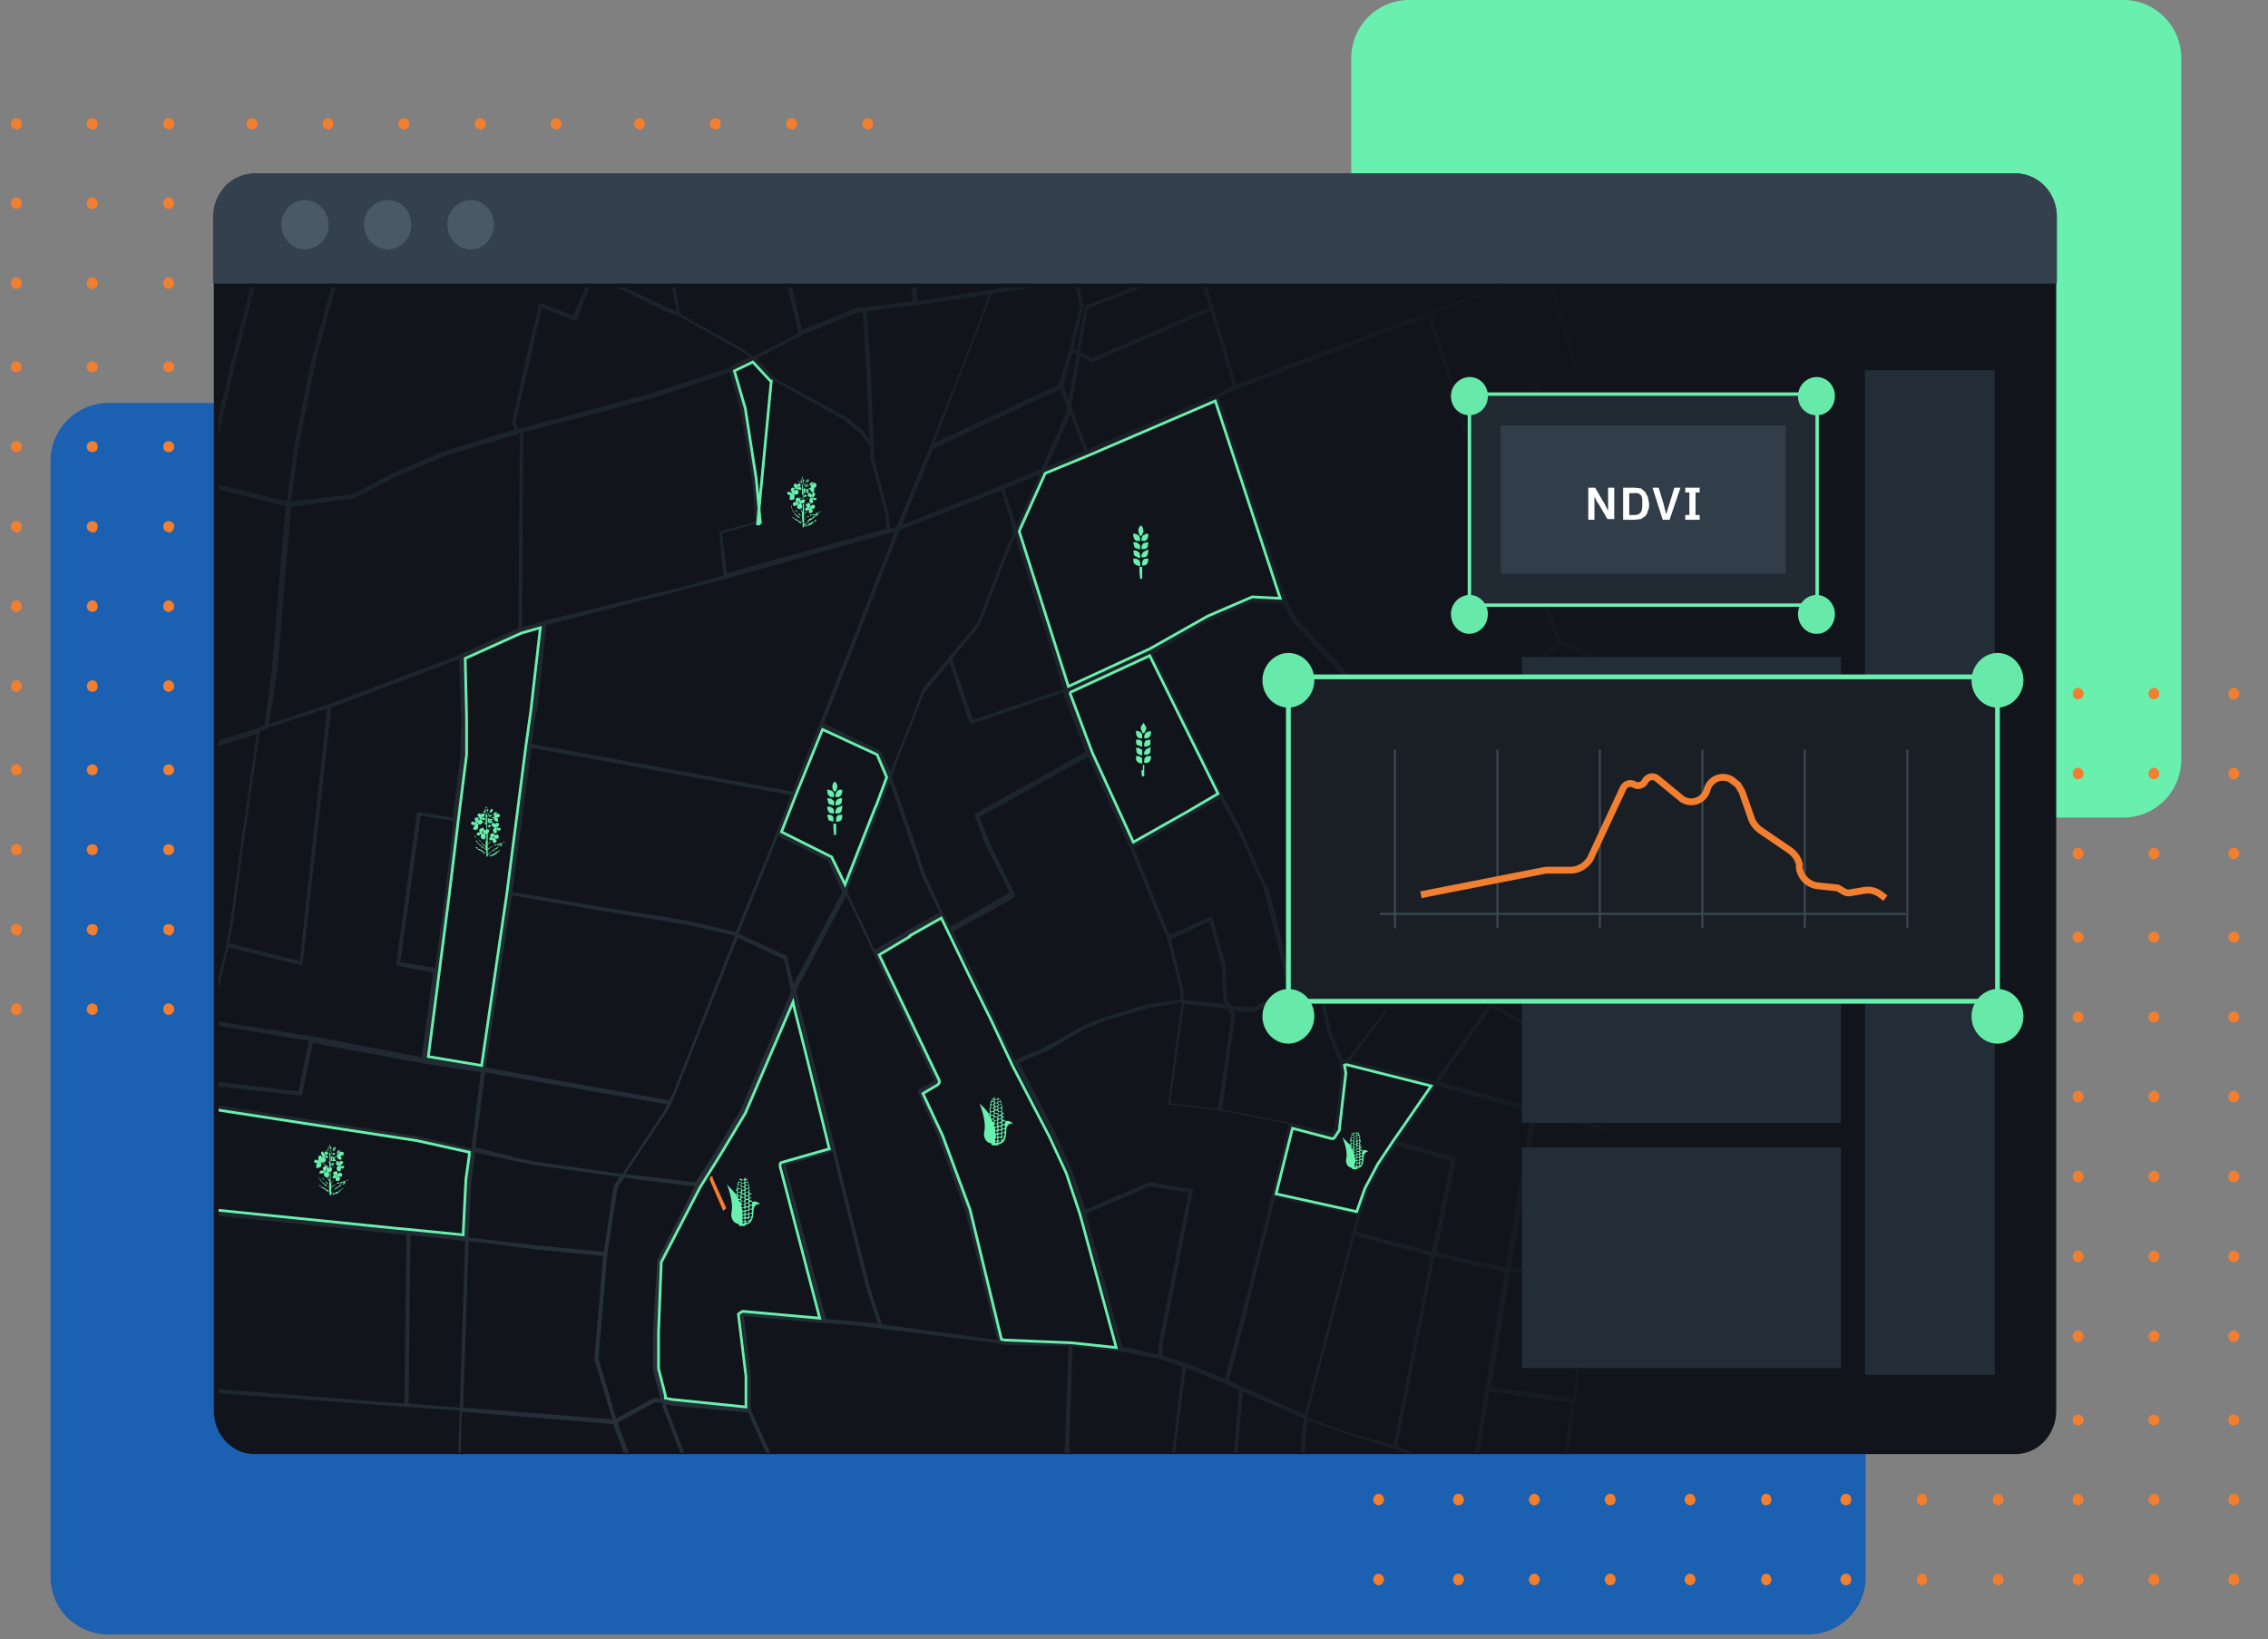 <?xml version="1.0" encoding="UTF-8"?>
<svg xmlns="http://www.w3.org/2000/svg" width="332" height="240" fill="none">
  <rect width="100%" height="100%" fill="#808080" stroke="none"/>
  <g clip-path="url(#a)">
    <path fill="#69F0AE" d="M310.8 0H206.3a8.5 8.5 0 0 0-8.5 8.5v102.7c0 4.7 3.8 8.5 8.5 8.5h104.5c4.7 0 8.5-3.8 8.5-8.5V8.5c0-4.7-3.8-8.5-8.5-8.5Z"></path>
    <path fill="#1B60B1" d="M264.7 59H15.9a8.5 8.5 0 0 0-8.5 8.5v163.4c0 4.7 3.8 8.4 8.5 8.4h248.8c4.6 0 8.4-3.7 8.4-8.4V67.5c0-4.7-3.8-8.5-8.4-8.5Z"></path>
    <path fill="#F27E30" d="M327 102.4c.4 0 .8-.4.8-.8 0-.5-.4-.9-.8-.9-.5 0-.8.4-.8.9 0 .4.3.8.8.8ZM327 114.1c.4 0 .8-.4.8-.8 0-.5-.4-.9-.8-.9-.5 0-.8.4-.8.9 0 .4.3.8.8.8ZM327 125.8c.4 0 .8-.4.8-.8 0-.5-.4-.9-.8-.9-.5 0-.8.4-.8.9 0 .4.3.8.8.8ZM327 138c.4 0 .8-.3.8-.8s-.4-.8-.8-.8c-.5 0-.8.3-.8.8s.3.8.8.8ZM327 149.7c.4 0 .8-.3.8-.8s-.4-.8-.8-.8c-.5 0-.8.3-.8.8s.3.8.8.8ZM327 161.4c.4 0 .8-.4.8-.8 0-.5-.4-.9-.8-.9-.5 0-.8.4-.8.9 0 .4.3.8.8.8ZM327 173.1c.4 0 .8-.4.8-.8 0-.5-.4-.9-.8-.9-.5 0-.8.4-.8.9 0 .4.3.8.8.8ZM327 184.8c.4 0 .8-.4.8-.8 0-.5-.4-.9-.8-.9-.5 0-.8.4-.8.9 0 .4.3.8.8.8ZM327 196.5c.4 0 .8-.4.8-.9 0-.4-.4-.8-.8-.8-.5 0-.8.4-.8.8 0 .5.3.9.8.9ZM327 208.7c.4 0 .8-.3.8-.8s-.4-.8-.8-.8c-.5 0-.8.3-.8.8s.3.8.8.8ZM327 220.4c.4 0 .8-.4.8-.8 0-.5-.4-.9-.8-.9-.5 0-.8.4-.8.9 0 .4.3.8.8.8ZM327 232.1c.4 0 .8-.4.8-.8 0-.5-.4-.9-.8-.9-.5 0-.8.4-.8.9 0 .4.3.8.8.8ZM315.3 102.4c.4 0 .8-.4.8-.8 0-.5-.4-.9-.8-.9s-.8.4-.8.9c0 .4.4.8.8.8ZM315.3 114.1c.4 0 .8-.4.8-.8 0-.5-.4-.9-.8-.9s-.8.4-.8.9c0 .4.4.8.8.8ZM315.3 125.8c.4 0 .8-.4.8-.8 0-.5-.4-.9-.8-.9s-.8.4-.8.9c0 .4.4.8.8.8ZM315.3 138c.4 0 .8-.3.8-.8s-.4-.8-.8-.8-.8.3-.8.8.4.8.8.8ZM315.3 149.7c.4 0 .8-.3.8-.8s-.4-.8-.8-.8-.8.3-.8.8.4.8.8.8ZM315.3 161.4c.4 0 .8-.4.8-.8 0-.5-.4-.9-.8-.9s-.8.4-.8.9c0 .4.4.8.8.8ZM315.3 173.1c.4 0 .8-.4.8-.8 0-.5-.4-.9-.8-.9s-.8.4-.8.9c0 .4.4.8.8.8ZM315.3 184.8c.4 0 .8-.4.8-.8 0-.5-.4-.9-.8-.9s-.8.4-.8.9c0 .4.4.8.8.8ZM315.3 196.5c.4 0 .8-.4.8-.9 0-.4-.4-.8-.8-.8s-.8.4-.8.8c0 .5.4.9.8.9ZM315.3 208.7c.4 0 .8-.3.8-.8s-.4-.8-.8-.8-.8.3-.8.8.4.8.8.8ZM315.3 220.4c.4 0 .8-.4.8-.8 0-.5-.4-.9-.8-.9s-.8.4-.8.9c0 .4.4.8.8.8ZM315.3 232.1c.4 0 .8-.4.8-.8 0-.5-.4-.9-.8-.9s-.8.4-.8.9c0 .4.4.8.8.8ZM304.2 102.4c.4 0 .8-.4.8-.8 0-.5-.4-.9-.8-.9-.5 0-.8.4-.8.9 0 .4.3.8.8.8ZM304.2 114.1c.4 0 .8-.4.8-.8 0-.5-.4-.9-.8-.9-.5 0-.8.4-.8.9 0 .4.3.8.8.8ZM304.2 125.8c.4 0 .8-.4.8-.8 0-.5-.4-.9-.8-.9-.5 0-.8.4-.8.9 0 .4.3.8.8.8ZM304.2 138c.4 0 .8-.3.8-.8s-.4-.8-.8-.8c-.5 0-.8.3-.8.8s.3.8.8.8ZM304.2 149.7c.4 0 .8-.3.8-.8s-.4-.8-.8-.8c-.5 0-.8.3-.8.8s.3.8.8.8ZM304.2 161.4c.4 0 .8-.4.8-.8 0-.5-.4-.9-.8-.9-.5 0-.8.4-.8.9 0 .4.3.8.8.8ZM304.2 173.1c.4 0 .8-.4.8-.8 0-.5-.4-.9-.8-.9-.5 0-.8.4-.8.9 0 .4.3.8.8.8ZM304.2 184.8c.4 0 .8-.4.8-.8 0-.5-.4-.9-.8-.9-.5 0-.8.4-.8.9 0 .4.3.8.8.8ZM304.2 196.5c.4 0 .8-.4.8-.9 0-.4-.4-.8-.8-.8-.5 0-.8.4-.8.8 0 .5.3.9.8.9ZM304.2 208.7c.4 0 .8-.3.8-.8s-.4-.8-.8-.8c-.5 0-.8.3-.8.8s.3.8.8.8ZM304.2 220.4c.4 0 .8-.4.8-.8 0-.5-.4-.9-.8-.9-.5 0-.8.4-.8.9 0 .4.3.8.8.8ZM304.2 232.1c.4 0 .8-.4.8-.8 0-.5-.4-.9-.8-.9-.5 0-.8.4-.8.9 0 .4.3.8.8.8ZM292.5 102.4c.4 0 .8-.4.8-.8 0-.5-.4-.9-.8-.9s-.8.4-.8.9c0 .4.4.8.8.8ZM292.5 114.1c.4 0 .8-.4.8-.8 0-.5-.4-.9-.8-.9s-.8.4-.8.9c0 .4.4.8.8.8ZM292.5 125.8c.4 0 .8-.4.8-.8 0-.5-.4-.9-.8-.9s-.8.4-.8.9c0 .4.4.8.8.8ZM292.5 138c.4 0 .8-.3.8-.8s-.4-.8-.8-.8-.8.3-.8.8.4.8.8.8ZM292.5 149.7c.4 0 .8-.3.8-.8s-.4-.8-.8-.8-.8.3-.8.8.4.8.8.8ZM292.5 161.4c.4 0 .8-.4.8-.8 0-.5-.4-.9-.8-.9s-.8.4-.8.9c0 .4.4.8.8.8ZM292.5 173.1c.4 0 .8-.4.8-.8 0-.5-.4-.9-.8-.9s-.8.4-.8.9c0 .4.4.8.8.8ZM292.5 184.8c.4 0 .8-.4.8-.8 0-.5-.4-.9-.8-.9s-.8.4-.8.9c0 .4.4.8.8.8ZM292.5 196.5c.4 0 .8-.4.8-.9 0-.4-.4-.8-.8-.8s-.8.4-.8.8c0 .5.4.9.8.9ZM292.5 208.7c.4 0 .8-.3.8-.8s-.4-.8-.8-.8-.8.3-.8.8.4.8.8.8ZM292.5 220.4c.4 0 .8-.4.8-.8 0-.5-.4-.9-.8-.9s-.8.4-.8.9c0 .4.4.8.8.8ZM292.5 232.1c.4 0 .8-.4.8-.8 0-.5-.4-.9-.8-.9s-.8.4-.8.9c0 .4.4.8.8.8ZM281.4 102.4c.4 0 .7-.4.7-.8 0-.5-.3-.9-.7-.9-.5 0-.8.4-.8.9 0 .4.3.8.8.8ZM281.4 114.1c.4 0 .7-.4.7-.8 0-.5-.3-.9-.7-.9-.5 0-.8.4-.8.9 0 .4.3.8.8.8ZM281.4 125.8c.4 0 .7-.4.7-.8 0-.5-.3-.9-.7-.9-.5 0-.8.4-.8.9 0 .4.3.8.8.8ZM281.4 138c.4 0 .7-.3.7-.8s-.3-.8-.7-.8c-.5 0-.8.3-.8.8s.3.8.8.8ZM281.4 149.7c.4 0 .7-.3.7-.8s-.3-.8-.7-.8c-.5 0-.8.3-.8.8s.3.8.8.8ZM281.4 161.4c.4 0 .7-.4.7-.8 0-.5-.3-.9-.7-.9-.5 0-.8.4-.8.9 0 .4.3.8.8.8ZM281.4 173.1c.4 0 .7-.4.7-.8 0-.5-.3-.9-.7-.9-.5 0-.8.4-.8.9 0 .4.3.8.8.8ZM281.4 184.8c.4 0 .7-.4.7-.8 0-.5-.3-.9-.7-.9-.5 0-.8.4-.8.9 0 .4.3.8.8.8ZM281.4 196.5c.4 0 .7-.4.7-.9 0-.4-.3-.8-.7-.8-.5 0-.8.4-.8.8 0 .5.3.9.8.9ZM281.4 208.7c.4 0 .7-.3.7-.8s-.3-.8-.7-.8c-.5 0-.8.3-.8.8s.3.8.8.8ZM281.4 220.4c.4 0 .7-.4.7-.8 0-.5-.3-.9-.7-.9-.5 0-.8.4-.8.9 0 .4.3.8.8.8ZM281.4 232.1c.4 0 .7-.4.7-.8 0-.5-.3-.9-.7-.9-.5 0-.8.4-.8.9 0 .4.3.8.8.8ZM270.2 102.4c.5 0 .8-.4.8-.8 0-.5-.3-.9-.8-.9-.4 0-.8.4-.8.9 0 .4.4.8.8.8ZM270.2 114.1c.5 0 .8-.4.8-.8 0-.5-.3-.9-.8-.9-.4 0-.8.4-.8.9 0 .4.4.8.8.8ZM270.2 125.8c.5 0 .8-.4.8-.8 0-.5-.3-.9-.8-.9-.4 0-.8.4-.8.9 0 .4.4.8.8.8ZM270.2 138c.5 0 .8-.3.8-.8s-.3-.8-.8-.8c-.4 0-.8.3-.8.8s.4.8.8.8ZM270.2 149.7c.5 0 .8-.3.8-.8s-.3-.8-.8-.8c-.4 0-.8.3-.8.8s.4.8.8.8ZM270.2 161.4c.5 0 .8-.4.8-.8 0-.5-.3-.9-.8-.9-.4 0-.8.4-.8.9 0 .4.4.8.8.8ZM270.2 173.1c.5 0 .8-.4.8-.8 0-.5-.3-.9-.8-.9-.4 0-.8.4-.8.9 0 .4.4.8.8.8ZM270.2 184.8c.5 0 .8-.4.8-.8 0-.5-.3-.9-.8-.9-.4 0-.8.4-.8.9 0 .4.4.8.8.8ZM270.2 196.5c.5 0 .8-.4.8-.9 0-.4-.3-.8-.8-.8-.4 0-.8.4-.8.8 0 .5.4.9.8.9ZM270.2 208.7c.5 0 .8-.3.8-.8s-.3-.8-.8-.8c-.4 0-.8.3-.8.8s.4.8.8.8ZM270.2 220.4c.5 0 .8-.4.8-.8 0-.5-.3-.9-.8-.9-.4 0-.8.4-.8.9 0 .4.4.8.8.8ZM270.2 232.1c.5 0 .8-.4.8-.8 0-.5-.3-.9-.8-.9-.4 0-.8.4-.8.9 0 .4.4.8.8.8ZM258.5 102.4c.5 0 .8-.4.8-.8 0-.5-.3-.9-.8-.9-.4 0-.7.4-.7.9 0 .4.3.8.7.8ZM258.5 114.1c.5 0 .8-.4.8-.8 0-.5-.3-.9-.8-.9-.4 0-.7.4-.7.9 0 .4.3.8.7.8ZM258.5 125.8c.5 0 .8-.4.8-.8 0-.5-.3-.9-.8-.9-.4 0-.7.4-.7.9 0 .4.3.8.7.8ZM258.5 138c.5 0 .8-.3.8-.8s-.3-.8-.8-.8c-.4 0-.7.3-.7.8s.3.8.7.8ZM258.5 149.7c.5 0 .8-.3.8-.8s-.3-.8-.8-.8c-.4 0-.7.3-.7.8s.3.8.7.8ZM258.5 161.4c.5 0 .8-.4.8-.8 0-.5-.3-.9-.8-.9-.4 0-.7.4-.7.9 0 .4.3.8.7.8ZM258.5 173.1c.5 0 .8-.4.8-.8 0-.5-.3-.9-.8-.9-.4 0-.7.4-.7.9 0 .4.3.8.7.8ZM258.5 184.8c.5 0 .8-.4.8-.8 0-.5-.3-.9-.8-.9-.4 0-.7.4-.7.9 0 .4.3.8.7.8ZM258.5 196.5c.5 0 .8-.4.8-.9 0-.4-.3-.8-.8-.8-.4 0-.7.4-.7.8 0 .5.3.9.7.9ZM258.5 208.7c.5 0 .8-.3.8-.8s-.3-.8-.8-.8c-.4 0-.7.3-.7.8s.3.8.7.8ZM258.5 220.4c.5 0 .8-.4.8-.8 0-.5-.3-.9-.8-.9-.4 0-.7.4-.7.9 0 .4.3.8.7.8ZM258.5 232.1c.5 0 .8-.4.8-.8 0-.5-.3-.9-.8-.9-.4 0-.7.4-.7.9 0 .4.3.8.7.8ZM247.4 102.4c.4 0 .8-.4.8-.8 0-.5-.4-.9-.8-.9s-.8.4-.8.9c0 .4.4.8.8.8ZM247.4 114.1c.4 0 .8-.4.8-.8 0-.5-.4-.9-.8-.9s-.8.4-.8.9c0 .4.4.8.8.8ZM247.4 125.8c.4 0 .8-.4.8-.8 0-.5-.4-.9-.8-.9s-.8.4-.8.9c0 .4.4.8.8.8ZM247.4 138c.4 0 .8-.3.8-.8s-.4-.8-.8-.8-.8.3-.8.8.4.8.8.8ZM247.4 149.7c.4 0 .8-.3.8-.8s-.4-.8-.8-.8-.8.3-.8.8.4.8.8.8ZM247.4 161.4c.4 0 .8-.4.8-.8 0-.5-.4-.9-.8-.9s-.8.4-.8.9c0 .4.4.8.8.8ZM247.4 173.1c.4 0 .8-.4.8-.8 0-.5-.4-.9-.8-.9s-.8.4-.8.9c0 .4.4.8.8.8ZM247.4 184.8c.4 0 .8-.4.8-.8 0-.5-.4-.9-.8-.9s-.8.4-.8.9c0 .4.4.8.8.8ZM247.4 196.5c.4 0 .8-.4.8-.9 0-.4-.4-.8-.8-.8s-.8.4-.8.8c0 .5.4.9.8.9ZM247.4 208.7c.4 0 .8-.3.8-.8s-.4-.8-.8-.8-.8.3-.8.8.4.8.8.8ZM247.4 220.4c.4 0 .8-.4.8-.8 0-.5-.4-.9-.8-.9s-.8.4-.8.9c0 .4.4.8.8.8ZM247.4 232.1c.4 0 .8-.4.8-.8 0-.5-.4-.9-.8-.9s-.8.4-.8.9c0 .4.4.8.8.8ZM235.7 102.4c.5 0 .8-.4.8-.8 0-.5-.3-.9-.8-.9-.4 0-.8.4-.8.9 0 .4.4.8.8.8ZM235.7 114.1c.5 0 .8-.4.8-.8 0-.5-.3-.9-.8-.9-.4 0-.8.4-.8.9 0 .4.4.8.8.8ZM235.7 125.8c.5 0 .8-.4.8-.8 0-.5-.3-.9-.8-.9-.4 0-.8.4-.8.9 0 .4.4.8.8.8ZM235.7 138c.5 0 .8-.3.8-.8s-.3-.8-.8-.8c-.4 0-.8.3-.8.8s.4.8.8.8ZM235.7 149.7c.5 0 .8-.3.8-.8s-.3-.8-.8-.8c-.4 0-.8.3-.8.8s.4.8.8.8ZM235.7 161.4c.5 0 .8-.4.8-.8 0-.5-.3-.9-.8-.9-.4 0-.8.4-.8.9 0 .4.4.8.8.8ZM235.7 173.1c.5 0 .8-.4.8-.8 0-.5-.3-.9-.8-.9-.4 0-.8.4-.8.9 0 .4.4.8.8.8ZM235.7 184.8c.5 0 .8-.4.8-.8 0-.5-.3-.9-.8-.9-.4 0-.8.4-.8.9 0 .4.4.8.8.8ZM235.7 196.5c.5 0 .8-.4.8-.9 0-.4-.3-.8-.8-.8-.4 0-.8.4-.8.8 0 .5.4.9.8.9ZM235.7 208.7c.5 0 .8-.3.8-.8s-.3-.8-.8-.8c-.4 0-.8.3-.8.8s.4.8.8.8ZM235.7 220.4c.5 0 .8-.4.8-.8 0-.5-.3-.9-.8-.9-.4 0-.8.4-.8.9 0 .4.4.8.8.8ZM235.7 232.1c.5 0 .8-.4.8-.8 0-.5-.3-.9-.8-.9-.4 0-.8.4-.8.9 0 .4.4.8.8.8ZM224.6 102.4c.4 0 .8-.4.8-.8 0-.5-.4-.9-.8-.9s-.8.4-.8.9c0 .4.4.8.8.8ZM224.6 114.1c.4 0 .8-.4.8-.8 0-.5-.4-.9-.8-.9s-.8.4-.8.9c0 .4.4.8.8.8ZM224.6 125.8c.4 0 .8-.4.8-.8 0-.5-.4-.9-.8-.9s-.8.4-.8.9c0 .4.4.8.8.8ZM224.6 138c.4 0 .8-.3.8-.8s-.4-.8-.8-.8-.8.3-.8.8.4.8.8.8ZM224.6 149.7c.4 0 .8-.3.8-.8s-.4-.8-.8-.8-.8.3-.8.8.4.8.8.8ZM224.6 161.4c.4 0 .8-.4.8-.8 0-.5-.4-.9-.8-.9s-.8.4-.8.9c0 .4.4.8.8.8ZM224.6 173.1c.4 0 .8-.4.8-.8 0-.5-.4-.9-.8-.9s-.8.4-.8.9c0 .4.4.8.8.8ZM224.6 184.8c.4 0 .8-.4.8-.8 0-.5-.4-.9-.8-.9s-.8.4-.8.9c0 .4.4.8.8.8ZM224.6 196.5c.4 0 .8-.4.8-.9 0-.4-.4-.8-.8-.8s-.8.4-.8.8c0 .5.4.9.8.9ZM224.6 208.7c.4 0 .8-.3.8-.8s-.4-.8-.8-.8-.8.3-.8.8.4.8.8.8ZM224.6 220.4c.4 0 .8-.4.8-.8 0-.5-.4-.9-.8-.9s-.8.4-.8.9c0 .4.4.8.8.8ZM224.6 232.1c.4 0 .8-.4.8-.8 0-.5-.4-.9-.8-.9s-.8.4-.8.9c0 .4.4.8.8.8ZM213.5 102.4c.4 0 .8-.4.8-.8 0-.5-.4-.9-.8-.9-.5 0-.8.4-.8.9 0 .4.3.8.8.8ZM213.5 114.1c.4 0 .8-.4.8-.8 0-.5-.4-.9-.8-.9-.5 0-.8.4-.8.9 0 .4.3.8.8.8ZM213.5 125.8c.4 0 .8-.4.8-.8 0-.5-.4-.9-.8-.9-.5 0-.8.4-.8.9 0 .4.3.8.8.8ZM213.5 138c.4 0 .8-.3.8-.8s-.4-.8-.8-.8c-.5 0-.8.3-.8.8s.3.8.8.8ZM213.5 149.7c.4 0 .8-.3.8-.8s-.4-.8-.8-.8c-.5 0-.8.3-.8.8s.3.8.8.8ZM213.5 161.4c.4 0 .8-.4.8-.8 0-.5-.4-.9-.8-.9-.5 0-.8.4-.8.9 0 .4.3.8.8.8ZM213.5 173.1c.4 0 .8-.4.8-.8 0-.5-.4-.9-.8-.9-.5 0-.8.4-.8.9 0 .4.3.8.8.8ZM213.5 184.8c.4 0 .8-.4.8-.8 0-.5-.4-.9-.8-.9-.5 0-.8.4-.8.9 0 .4.3.8.8.8ZM213.5 196.5c.4 0 .8-.4.8-.9 0-.4-.4-.8-.8-.8-.5 0-.8.4-.8.8 0 .5.3.9.8.9ZM213.5 208.7c.4 0 .8-.3.8-.8s-.4-.8-.8-.8c-.5 0-.8.3-.8.8s.3.8.8.8ZM213.5 220.4c.4 0 .8-.4.8-.8 0-.5-.4-.9-.8-.9-.5 0-.8.4-.8.9 0 .4.3.8.8.8ZM213.5 232.1c.4 0 .8-.4.8-.8 0-.5-.4-.9-.8-.9-.5 0-.8.4-.8.9 0 .4.3.8.8.8ZM201.8 102.4c.4 0 .8-.4.8-.8 0-.5-.4-.9-.8-.9s-.8.4-.8.9c0 .4.4.8.8.8ZM201.8 114.1c.4 0 .8-.4.8-.8 0-.5-.4-.9-.8-.9s-.8.4-.8.9c0 .4.4.8.8.8ZM201.8 125.8c.4 0 .8-.4.8-.8 0-.5-.4-.9-.8-.9s-.8.4-.8.9c0 .4.4.8.8.8ZM201.8 138c.4 0 .8-.3.8-.8s-.4-.8-.8-.8-.8.3-.8.8.4.8.8.8ZM201.8 149.7c.4 0 .8-.3.8-.8s-.4-.8-.8-.8-.8.3-.8.8.4.8.8.8ZM201.8 161.4c.4 0 .8-.4.8-.8 0-.5-.4-.9-.8-.9s-.8.4-.8.9c0 .4.4.8.8.8ZM201.8 173.1c.4 0 .8-.4.8-.8 0-.5-.4-.9-.8-.9s-.8.4-.8.9c0 .4.4.8.8.8ZM201.8 184.8c.4 0 .8-.4.8-.8 0-.5-.4-.9-.8-.9s-.8.4-.8.9c0 .4.4.8.8.8ZM201.8 196.5c.4 0 .8-.4.8-.9 0-.4-.4-.8-.8-.8s-.8.4-.8.8c0 .5.4.9.8.9ZM201.8 208.7c.4 0 .8-.3.8-.8s-.4-.8-.8-.8-.8.3-.8.8.4.8.8.8ZM201.8 220.4c.4 0 .8-.4.8-.8 0-.5-.4-.9-.8-.9s-.8.4-.8.9c0 .4.4.8.8.8ZM201.8 232.1c.4 0 .8-.4.8-.8 0-.5-.4-.9-.8-.9s-.8.4-.8.9c0 .4.4.8.8.8ZM127 19c.5 0 .8-.4.8-1 0-.4-.3-.7-.8-.7-.4 0-.8.3-.8.8s.4.8.8.8ZM127 30.6c.5 0 .8-.4.8-.8 0-.5-.3-.9-.8-.9-.4 0-.8.4-.8.9 0 .4.4.8.8.8ZM127 42.3c.5 0 .8-.4.8-.8 0-.5-.3-.9-.8-.9-.4 0-.8.4-.8.9 0 .4.4.8.8.8ZM127 54.5c.5 0 .8-.3.8-.8 0-.4-.3-.8-.8-.8-.4 0-.8.4-.8.8 0 .5.4.8.8.8ZM127 66.2c.5 0 .8-.3.8-.8s-.3-.8-.8-.8c-.4 0-.8.3-.8.8s.4.8.8.8ZM127 78c.5 0 .8-.4.8-1 0-.4-.3-.7-.8-.7-.4 0-.8.3-.8.8s.4.8.8.8ZM127 89.6c.5 0 .8-.4.8-.8 0-.5-.3-.9-.8-.9-.4 0-.8.4-.8.9 0 .4.4.8.8.8ZM127 101.3c.5 0 .8-.4.8-.8 0-.5-.3-.9-.8-.9-.4 0-.8.4-.8.9 0 .4.4.8.8.8ZM127 113.5c.5 0 .8-.3.8-.8 0-.4-.3-.8-.8-.8-.4 0-.8.4-.8.8 0 .5.4.8.8.8ZM127 125.2c.5 0 .8-.3.8-.8s-.3-.8-.8-.8c-.4 0-.8.3-.8.8s.4.8.8.8ZM127 137c.5 0 .8-.4.8-1 0-.4-.3-.7-.8-.7-.4 0-.8.3-.8.8s.4.8.8.8ZM127 148.6c.5 0 .8-.4.8-.8 0-.5-.3-.9-.8-.9-.4 0-.8.4-.8.9 0 .4.4.8.8.8ZM115.9 19c.4 0 .8-.4.8-1 0-.4-.4-.7-.8-.7-.5 0-.8.3-.8.8s.3.8.8.8ZM115.9 30.6c.4 0 .8-.4.8-.8 0-.5-.4-.9-.8-.9-.5 0-.8.4-.8.9 0 .4.3.8.8.8ZM115.9 42.3c.4 0 .8-.4.8-.8 0-.5-.4-.9-.8-.9-.5 0-.8.4-.8.9 0 .4.3.8.8.8ZM115.9 54.5c.4 0 .8-.3.8-.8 0-.4-.4-.8-.8-.8-.5 0-.8.4-.8.8 0 .5.3.8.8.8ZM115.9 66.2c.4 0 .8-.3.8-.8s-.4-.8-.8-.8c-.5 0-.8.3-.8.8s.3.8.8.8ZM115.9 78c.4 0 .8-.4.8-1 0-.4-.4-.7-.8-.7-.5 0-.8.3-.8.8s.3.8.8.8ZM115.9 89.6c.4 0 .8-.4.8-.8 0-.5-.4-.9-.8-.9-.5 0-.8.4-.8.9 0 .4.3.8.8.8ZM115.9 101.3c.4 0 .8-.4.8-.8 0-.5-.4-.9-.8-.9-.5 0-.8.4-.8.9 0 .4.3.8.8.8ZM115.9 113.5c.4 0 .8-.3.8-.8 0-.4-.4-.8-.8-.8-.5 0-.8.4-.8.8 0 .5.3.8.8.8ZM115.9 125.2c.4 0 .8-.3.8-.8s-.4-.8-.8-.8c-.5 0-.8.3-.8.8s.3.8.8.8ZM115.9 137c.4 0 .8-.4.8-1 0-.4-.4-.7-.8-.7-.5 0-.8.3-.8.8s.3.8.8.8ZM115.9 148.6c.4 0 .8-.4.8-.8 0-.5-.4-.9-.8-.9-.5 0-.8.4-.8.9 0 .4.3.8.8.8ZM104.7 19c.5 0 .8-.4.8-1 0-.4-.3-.7-.8-.7-.4 0-.8.3-.8.8s.4.8.8.8ZM104.7 30.6c.5 0 .8-.4.8-.8 0-.5-.3-.9-.8-.9-.4 0-.8.4-.8.9 0 .4.4.8.8.8ZM104.7 42.3c.5 0 .8-.4.8-.8 0-.5-.3-.9-.8-.9-.4 0-.8.4-.8.9 0 .4.4.8.8.8ZM104.7 54.5c.5 0 .8-.3.8-.8 0-.4-.3-.8-.8-.8-.4 0-.8.4-.8.8 0 .5.4.8.8.8ZM104.7 66.2c.5 0 .8-.3.8-.8s-.3-.8-.8-.8c-.4 0-.8.3-.8.8s.4.8.8.8ZM104.7 78c.5 0 .8-.4.8-1 0-.4-.3-.7-.8-.7-.4 0-.8.3-.8.8s.4.8.8.8ZM104.7 89.6c.5 0 .8-.4.8-.8 0-.5-.3-.9-.8-.9-.4 0-.8.4-.8.9 0 .4.4.8.8.8ZM104.7 101.3c.5 0 .8-.4.8-.8 0-.5-.3-.9-.8-.9-.4 0-.8.4-.8.9 0 .4.4.8.8.8ZM104.7 113.5c.5 0 .8-.3.8-.8 0-.4-.3-.8-.8-.8-.4 0-.8.4-.8.8 0 .5.4.8.8.8ZM104.7 125.2c.5 0 .8-.3.8-.8s-.3-.8-.8-.8c-.4 0-.8.3-.8.8s.4.8.8.8ZM104.7 137c.5 0 .8-.4.8-1 0-.4-.3-.7-.8-.7-.4 0-.8.3-.8.8s.4.8.8.8ZM104.7 148.6c.5 0 .8-.4.8-.8 0-.5-.3-.9-.8-.9-.4 0-.8.4-.8.9 0 .4.4.8.8.8ZM93.6 19c.4 0 .8-.4.8-1 0-.4-.4-.7-.8-.7s-.8.3-.8.8.4.8.8.8ZM93.6 30.6c.4 0 .8-.4.8-.8 0-.5-.4-.9-.8-.9s-.8.4-.8.9c0 .4.4.8.8.8ZM93.6 42.3c.4 0 .8-.4.8-.8 0-.5-.4-.9-.8-.9s-.8.4-.8.9c0 .4.4.8.8.8ZM93.6 54.5c.4 0 .8-.3.8-.8 0-.4-.4-.8-.8-.8s-.8.4-.8.8c0 .5.4.8.8.8ZM93.6 66.2c.4 0 .8-.3.8-.8s-.4-.8-.8-.8-.8.3-.8.8.4.8.8.8ZM93.6 78c.4 0 .8-.4.8-1 0-.4-.4-.7-.8-.7s-.8.3-.8.8.4.8.8.8ZM93.6 89.6c.4 0 .8-.4.8-.8 0-.5-.4-.9-.8-.9s-.8.4-.8.9c0 .4.4.8.8.8ZM93.6 101.3c.4 0 .8-.4.8-.8 0-.5-.4-.9-.8-.9s-.8.4-.8.9c0 .4.4.8.8.8ZM93.6 113.5c.4 0 .8-.3.8-.8 0-.4-.4-.8-.8-.8s-.8.4-.8.8c0 .5.4.8.8.8ZM93.6 125.2c.4 0 .8-.3.8-.8s-.4-.8-.8-.8-.8.3-.8.8.4.8.8.8ZM93.6 137c.4 0 .8-.4.8-1 0-.4-.4-.7-.8-.7s-.8.3-.8.8.4.8.8.8ZM93.6 148.6c.4 0 .8-.4.8-.8 0-.5-.4-.9-.8-.9s-.8.4-.8.9c0 .4.4.8.8.8ZM81.4 19c.4 0 .8-.4.8-1 0-.4-.4-.7-.8-.7s-.8.3-.8.8.4.8.8.8ZM81.4 30.6c.4 0 .8-.4.8-.8 0-.5-.4-.9-.8-.9s-.8.4-.8.9c0 .4.4.8.8.8ZM81.4 42.3c.4 0 .8-.4.8-.8 0-.5-.4-.9-.8-.9s-.8.4-.8.9c0 .4.4.8.8.8ZM81.4 54.5c.4 0 .8-.3.8-.8 0-.4-.4-.8-.8-.8s-.8.4-.8.8c0 .5.4.8.8.8ZM81.4 66.2c.4 0 .8-.3.8-.8s-.4-.8-.8-.8-.8.3-.8.8.4.8.8.8ZM81.4 78c.4 0 .8-.4.8-1 0-.4-.4-.7-.8-.7s-.8.3-.8.8.4.8.8.8ZM81.4 89.6c.4 0 .8-.4.8-.8 0-.5-.4-.9-.8-.9s-.8.4-.8.9c0 .4.4.8.8.8ZM81.4 101.3c.4 0 .8-.4.8-.8 0-.5-.4-.9-.8-.9s-.8.4-.8.9c0 .4.4.8.8.8ZM81.4 113.5c.4 0 .8-.3.8-.8 0-.4-.4-.8-.8-.8s-.8.4-.8.8c0 .5.4.8.8.8ZM81.4 125.2c.4 0 .8-.3.8-.8s-.4-.8-.8-.8-.8.3-.8.8.4.8.8.8ZM81.4 137c.4 0 .8-.4.8-1 0-.4-.4-.7-.8-.7s-.8.3-.8.8.4.8.8.8ZM81.4 148.6c.4 0 .8-.4.8-.8 0-.5-.4-.9-.8-.9s-.8.4-.8.9c0 .4.4.8.8.8ZM70.3 19c.4 0 .8-.4.8-1 0-.4-.4-.7-.8-.7-.5 0-.8.3-.8.8s.3.8.8.8ZM70.3 30.6c.4 0 .8-.4.8-.8 0-.5-.4-.9-.8-.9-.5 0-.8.4-.8.9 0 .4.3.8.8.8ZM70.3 42.3c.4 0 .8-.4.8-.8 0-.5-.4-.9-.8-.9-.5 0-.8.4-.8.9 0 .4.3.8.8.8ZM70.3 54.5c.4 0 .8-.3.8-.8 0-.4-.4-.8-.8-.8-.5 0-.8.4-.8.8 0 .5.3.8.8.8ZM70.3 66.2c.4 0 .8-.3.8-.8s-.4-.8-.8-.8c-.5 0-.8.3-.8.8s.3.8.8.8ZM70.3 78c.4 0 .8-.4.8-1 0-.4-.4-.7-.8-.7-.5 0-.8.3-.8.8s.3.8.8.8ZM70.3 89.6c.4 0 .8-.4.8-.8 0-.5-.4-.9-.8-.9-.5 0-.8.4-.8.9 0 .4.3.8.8.8ZM70.3 101.3c.4 0 .8-.4.8-.8 0-.5-.4-.9-.8-.9-.5 0-.8.4-.8.9 0 .4.3.8.8.8ZM70.3 113.5c.4 0 .8-.3.8-.8 0-.4-.4-.8-.8-.8-.5 0-.8.4-.8.8 0 .5.3.8.8.8ZM70.3 125.2c.4 0 .8-.3.8-.8s-.4-.8-.8-.8c-.5 0-.8.3-.8.8s.3.8.8.8ZM70.3 137c.4 0 .8-.4.8-1 0-.4-.4-.7-.8-.7-.5 0-.8.3-.8.8s.3.8.8.8ZM70.3 148.6c.4 0 .8-.4.8-.8 0-.5-.4-.9-.8-.9-.5 0-.8.4-.8.9 0 .4.3.8.8.8ZM59.1 19c.5 0 .8-.4.8-1 0-.4-.3-.7-.8-.7-.4 0-.8.3-.8.8s.4.8.8.8ZM59.1 30.6c.5 0 .8-.4.8-.8 0-.5-.3-.9-.8-.9-.4 0-.8.4-.8.9 0 .4.4.8.8.8ZM59.1 42.3c.5 0 .8-.4.8-.8 0-.5-.3-.9-.8-.9-.4 0-.8.4-.8.9 0 .4.4.8.8.8ZM59.1 54.5c.5 0 .8-.3.8-.8 0-.4-.3-.8-.8-.8-.4 0-.8.4-.8.8 0 .5.4.8.8.8ZM59.1 66.2c.5 0 .8-.3.8-.8s-.3-.8-.8-.8c-.4 0-.8.3-.8.8s.4.8.8.8ZM59.1 78c.5 0 .8-.4.8-1 0-.4-.3-.7-.8-.7-.4 0-.8.3-.8.8s.4.8.8.8ZM59.1 89.6c.5 0 .8-.4.8-.8 0-.5-.3-.9-.8-.9-.4 0-.8.4-.8.9 0 .4.4.8.8.8ZM59.1 101.3c.5 0 .8-.4.8-.8 0-.5-.3-.9-.8-.9-.4 0-.8.4-.8.9 0 .4.4.8.8.8ZM59.1 113.5c.5 0 .8-.3.8-.8 0-.4-.3-.8-.8-.8-.4 0-.8.4-.8.8 0 .5.4.8.8.8ZM59.1 125.2c.5 0 .8-.3.8-.8s-.3-.8-.8-.8c-.4 0-.8.3-.8.8s.4.8.8.8ZM59.1 137c.5 0 .8-.4.8-1 0-.4-.3-.7-.8-.7-.4 0-.8.3-.8.8s.4.8.8.8ZM59.1 148.6c.5 0 .8-.4.8-.8 0-.5-.3-.9-.8-.9-.4 0-.8.4-.8.9 0 .4.4.8.8.8ZM48 19c.4 0 .8-.4.8-1 0-.4-.4-.7-.8-.7s-.8.3-.8.8.4.8.8.8ZM48 30.6c.4 0 .8-.4.8-.8 0-.5-.4-.9-.8-.9s-.8.4-.8.9c0 .4.4.8.8.8ZM48 42.3c.4 0 .8-.4.8-.8 0-.5-.4-.9-.8-.9s-.8.4-.8.9c0 .4.4.8.8.8ZM48 54.5c.4 0 .8-.3.8-.8 0-.4-.4-.8-.8-.8s-.8.4-.8.8c0 .5.4.8.8.8ZM48 66.2c.4 0 .8-.3.8-.8s-.4-.8-.8-.8-.8.3-.8.8.4.8.8.8ZM48 78c.4 0 .8-.4.8-1 0-.4-.4-.7-.8-.7s-.8.3-.8.8.4.8.8.8ZM48 89.6c.4 0 .8-.4.8-.8 0-.5-.4-.9-.8-.9s-.8.4-.8.9c0 .4.4.8.8.8ZM48 101.3c.4 0 .8-.4.8-.8 0-.5-.4-.9-.8-.9s-.8.4-.8.9c0 .4.4.8.8.8ZM48 113.5c.4 0 .8-.3.8-.8 0-.4-.4-.8-.8-.8s-.8.4-.8.8c0 .5.4.8.8.8ZM48 125.2c.4 0 .8-.3.8-.8s-.4-.8-.8-.8-.8.3-.8.8.4.8.8.8ZM48 137c.4 0 .8-.4.8-1 0-.4-.4-.7-.8-.7s-.8.3-.8.8.4.8.8.8ZM48 148.6c.4 0 .8-.4.8-.8 0-.5-.4-.9-.8-.9s-.8.4-.8.9c0 .4.4.8.8.8ZM36.9 19c.4 0 .8-.4.8-1 0-.4-.4-.7-.8-.7-.5 0-.8.3-.8.8s.3.8.8.8ZM36.9 30.6c.4 0 .8-.4.8-.8 0-.5-.4-.9-.8-.9-.5 0-.8.4-.8.9 0 .4.3.8.8.8ZM36.9 42.3c.4 0 .8-.4.8-.8 0-.5-.4-.9-.8-.9-.5 0-.8.4-.8.9 0 .4.3.8.8.8ZM36.9 54.5c.4 0 .8-.3.8-.8 0-.4-.4-.8-.8-.8-.5 0-.8.4-.8.8 0 .5.3.8.8.8ZM36.9 66.2c.4 0 .8-.3.8-.8s-.4-.8-.8-.8c-.5 0-.8.3-.8.8s.3.8.8.8ZM36.9 78c.4 0 .8-.4.8-1 0-.4-.4-.7-.8-.7-.5 0-.8.3-.8.8s.3.8.8.8ZM36.9 89.6c.4 0 .8-.4.8-.8 0-.5-.4-.9-.8-.9-.5 0-.8.4-.8.9 0 .4.3.8.8.8ZM36.9 101.3c.4 0 .8-.4.8-.8 0-.5-.4-.9-.8-.9-.5 0-.8.4-.8.9 0 .4.3.8.8.8ZM36.9 113.5c.4 0 .8-.3.8-.8 0-.4-.4-.8-.8-.8-.5 0-.8.4-.8.8 0 .5.3.8.8.8ZM36.9 125.2c.4 0 .8-.3.8-.8s-.4-.8-.8-.8c-.5 0-.8.3-.8.8s.3.8.8.8ZM36.9 137c.4 0 .8-.4.8-1 0-.4-.4-.7-.8-.7-.5 0-.8.3-.8.8s.3.8.8.8ZM36.9 148.6c.4 0 .8-.4.8-.8 0-.5-.4-.9-.8-.9-.5 0-.8.4-.8.9 0 .4.3.8.8.8ZM24.7 19c.4 0 .8-.4.8-1 0-.4-.4-.7-.8-.7-.5 0-.8.3-.8.8s.3.8.8.8ZM24.7 30.6c.4 0 .8-.4.8-.8 0-.5-.4-.9-.8-.9-.5 0-.8.4-.8.9 0 .4.3.8.8.8ZM24.7 42.3c.4 0 .8-.4.8-.8 0-.5-.4-.9-.8-.9-.5 0-.8.4-.8.9 0 .4.3.8.8.8ZM24.7 54.5c.4 0 .8-.3.8-.8 0-.4-.4-.8-.8-.8-.5 0-.8.4-.8.8 0 .5.3.8.8.8ZM24.7 66.2c.4 0 .8-.3.8-.8s-.4-.8-.8-.8c-.5 0-.8.3-.8.8s.3.8.8.8ZM24.7 78c.4 0 .8-.4.8-1 0-.4-.4-.7-.8-.7-.5 0-.8.3-.8.8s.3.8.8.8ZM24.7 89.6c.4 0 .8-.4.8-.8 0-.5-.4-.9-.8-.9-.5 0-.8.4-.8.9 0 .4.3.8.8.8ZM24.7 101.3c.4 0 .8-.4.8-.8 0-.5-.4-.9-.8-.9-.5 0-.8.4-.8.9 0 .4.3.8.8.8ZM24.7 113.5c.4 0 .8-.3.8-.8 0-.4-.4-.8-.8-.8-.5 0-.8.4-.8.8 0 .5.3.8.8.8ZM24.7 125.2c.4 0 .8-.3.8-.8s-.4-.8-.8-.8c-.5 0-.8.3-.8.8s.3.8.8.8ZM24.7 137c.4 0 .8-.4.8-1 0-.4-.4-.7-.8-.7-.5 0-.8.3-.8.8s.3.8.8.8ZM24.7 148.6c.4 0 .8-.4.8-.8 0-.5-.4-.9-.8-.9-.5 0-.8.4-.8.9 0 .4.3.8.8.8ZM13.5 19c.5 0 .8-.4.8-1 0-.4-.3-.7-.8-.7-.4 0-.8.3-.8.8s.4.8.8.8ZM13.5 30.6c.5 0 .8-.4.8-.8 0-.5-.3-.9-.8-.9-.4 0-.8.4-.8.9 0 .4.4.8.8.8ZM13.5 42.3c.5 0 .8-.4.8-.8 0-.5-.3-.9-.8-.9-.4 0-.8.4-.8.9 0 .4.4.8.8.8ZM13.5 54.5c.5 0 .8-.3.8-.8 0-.4-.3-.8-.8-.8-.4 0-.8.4-.8.8 0 .5.4.8.8.8ZM13.5 66.2c.5 0 .8-.3.8-.8s-.3-.8-.8-.8c-.4 0-.8.3-.8.8s.4.8.8.8ZM13.5 78c.5 0 .8-.4.8-1 0-.4-.3-.7-.8-.7-.4 0-.8.3-.8.8s.4.8.8.8ZM13.5 89.6c.5 0 .8-.4.8-.8 0-.5-.3-.9-.8-.9-.4 0-.8.4-.8.9 0 .4.4.8.8.8ZM13.5 101.3c.5 0 .8-.4.8-.8 0-.5-.3-.9-.8-.9-.4 0-.8.4-.8.9 0 .4.4.8.8.8ZM13.5 113.5c.5 0 .8-.3.8-.8 0-.4-.3-.8-.8-.8-.4 0-.8.4-.8.8 0 .5.4.8.8.8ZM13.5 125.2c.5 0 .8-.3.8-.8s-.3-.8-.8-.8c-.4 0-.8.3-.8.8s.4.8.8.8ZM13.5 137c.5 0 .8-.4.8-1 0-.4-.3-.7-.8-.7-.4 0-.8.3-.8.8s.4.8.8.8ZM13.5 148.6c.5 0 .8-.4.8-.8 0-.5-.3-.9-.8-.9-.4 0-.8.4-.8.9 0 .4.4.8.8.8ZM2.4 19c.4 0 .8-.4.8-1 0-.4-.4-.7-.8-.7-.5 0-.8.3-.8.8s.3.8.8.8ZM2.4 30.6c.4 0 .8-.4.8-.8 0-.5-.4-.9-.8-.9-.5 0-.8.4-.8.9 0 .4.3.8.8.8ZM2.4 42.3c.4 0 .8-.4.8-.8 0-.5-.4-.9-.8-.9-.5 0-.8.4-.8.9 0 .4.3.8.8.8ZM2.4 54.5c.4 0 .8-.3.8-.8 0-.4-.4-.8-.8-.8-.5 0-.8.4-.8.8 0 .5.3.8.8.8ZM2.4 66.2c.4 0 .8-.3.8-.8s-.4-.8-.8-.8c-.5 0-.8.3-.8.8s.3.8.8.8ZM2.4 78c.4 0 .8-.4.8-1 0-.4-.4-.7-.8-.7-.5 0-.8.3-.8.8s.3.8.8.8ZM2.4 89.6c.4 0 .8-.4.8-.8 0-.5-.4-.9-.8-.9-.5 0-.8.4-.8.9 0 .4.3.8.8.8ZM2.4 101.3c.4 0 .8-.4.8-.8 0-.5-.4-.9-.8-.9-.5 0-.8.4-.8.9 0 .4.3.8.8.8ZM2.4 113.5c.4 0 .8-.3.8-.8 0-.4-.4-.8-.8-.8-.5 0-.8.4-.8.8 0 .5.3.8.8.8ZM2.4 125.2c.4 0 .8-.3.8-.8s-.4-.8-.8-.8c-.5 0-.8.3-.8.8s.3.8.8.8ZM2.4 137c.4 0 .8-.4.8-1 0-.4-.4-.7-.8-.7-.5 0-.8.3-.8.8s.3.8.8.8ZM2.4 148.6c.4 0 .8-.4.8-.8 0-.5-.4-.9-.8-.9-.5 0-.8.4-.8.9 0 .4.3.8.8.8Z"></path>
  </g>
  <path fill="#11151B" d="M294.9 25.4H37.3a6.3 6.3 0 0 0-6 6.4v174.7c0 3.5 2.6 6.4 6 6.4H295c3.4 0 6-2.9 6-6.4V31.8c0-3.5-2.6-6.4-6-6.4Z"></path>
  <path fill="#34404D" d="M37.3 25.4H295a6 6 0 0 1 4.3 1.8 6.5 6.5 0 0 1 1.8 4.5v9.8H31.2v-9.8c0-1.7.7-3.3 1.8-4.5a6 6 0 0 1 4.3-1.8Z"></path>
  <path fill="#4A5966" d="M44.6 36.5c2 0 3.5-1.6 3.5-3.6s-1.6-3.6-3.5-3.6a3.5 3.5 0 0 0-3.4 3.6c0 2 1.6 3.6 3.4 3.6ZM56.8 36.5c1.9 0 3.4-1.6 3.4-3.6s-1.5-3.6-3.4-3.6a3.5 3.5 0 0 0-3.5 3.6c0 2 1.6 3.6 3.5 3.6ZM68.9 36.5c1.9 0 3.4-1.6 3.4-3.6s-1.5-3.6-3.4-3.6a3.5 3.5 0 0 0-3.4 3.6c0 2 1.5 3.6 3.4 3.6Z"></path>
  <g clip-path="url(#b)">
    <path fill="url(#c)" fill-rule="evenodd" d="m364.9-2 5.3-1.5v.6l-5 1.5 4.8 23.8h.2v.5h-.1v1.3l-10.5 3.5-8.3 2.4 4.7 21.3 1 5 6.8 26 4.1 19.9 1.7 9.2.6-.2v.6l-.7.2-5.9 1.6 6.6 14v1.3l-7.1-15.2-8.6 2.4-7.4.3 4.2 7.8 12.7 24.2 6.2 10.8v1.1l-6.6-11.6-10.3-19.4-2.5-4.8-4.3-8-4.5 1.3-9.8 3 5 20 3.2 12.3 7-1.3h.2v.2l6.6 21 9 1.6 7 .1v.6l-6.8-.1 1.3 25.2 1 1.6v.1l1 10 1.8 1.4 1.7.1v.6l-1.9-.2h-.1l-2-1.5v-.2l-1-10-1-1.7v-.1l-1.4-25.4-8.9-1.5-3-.2-1-.1 1.4 11.4 2.6 17.2 1.4 13 1.6 19.1 13.3-2.1v.6l-13.5 2.2-1.8.5 1.7 16.3 8-5.2 5.6-3.7v.7l-13.6 8.9-6.6 7.3 1.9 1.5h-1l-1.5-1.2-6.5-5.4-14.3-10.4v7.3l-.4 9.7h-.6l.4-9.4-17.8.4.1 9h-.5l-.1-9.3v-.1a.3.3 0 0 1 .1-.2h.1l18.1-.4v-7.4l-4.3-3.8-9.7-8.7-5.8-3.5a.3.3 0 0 1-.1-.3l2.8-17v-9.2l-19.3-.5-7.6-1-9.9-1.5-9.6-1.2-1.3 27.9 1.1.3h.1l1.2 1a.3.3 0 0 1 .1.4l-2.8 15.6-1 7v.2l-2.2 5.4v6.2h-.5V254.6l2.2-5.5 1-6.7-13-.2h-.2v-.1l-.1-.1v-.1l.5-6.7-9.9-.5-11.5-.5V261h-.5v-26.9l-8.3-.3h-.2l-9.6.5-17.6 1 .5 11.5.4 14.2h-.5l-.4-13.9-9.4.5a.2.2 0 0 1-.2 0 .3.3 0 0 1-.1-.2L181 235l-1.2-12.6 1.6-18.9-2-.9h-.1l-5.7-2.4-2.4 18.6h-.1l-15-1.3-.2.6-.6 17.2-.3 6.2 11.4.6a.3.3 0 0 1 .2.2v4.2l-.1 4.7v.2h-.1l-1.4 1h-.2l-10.1-.5v9.2h-.6v-9.5l.4-9.9.3-6.5.5-17.2a.2.2 0 0 1 0-.1l.4-.8.7-20-9.4-.2-.8-.2-17.4-2.2-3-.4-5.3-.4-11.6-1 1 8.7v5l3.6 7.9V214.7h-.2c-.1.1-.2 0-.2 0a.3.3 0 0 1-.1 0l-3.5-7.9-11.2-1-.8-.2v.2l7 18.3 1.9 2 2.6-1.1-2.9-8.2v-.2l.2-.2 5.6-1.7a.2.2 0 0 1 .2 0v.5h-.1l-5.3 1.7 2.9 8.2v.3h-.2l-2.6 1.2 2 2v.1l6.2 15.6 5.4 16.9h-.5l-5.5-16.7-6.2-15.5-2-2.1-7.7 3.4 6.6 16.6 2 5.2 7.3-.8h.2l.1.2v.2l-.2.1-7.3.8 3.2 8.6h-.6l-3.1-8.5h-.7l-9.4.9-.2 4.4-.1 3.1h-.6l.4-7.6-17-2.7-13-2.1-.3 12.4h-.6l.4-12.5-.9-.4-7.4-.7-.6 13.6h-.5l.6-13.6-31-2.8-1.4-.2-.8 16.6H23l1-16.6-1.2-.2L4 242.6l-5.5-.4-15.7-1.4-1.6 20.3h-.5l1.6-20.6 1.6-21.3-40.6-2-1.2 19-.9 18.3 7.9 6.7h-.9L-59 255l-4.4-4v-.7l4.1 3.7.9-18 1.2-19-6.4-.4v-.6l6.4.5.8-17.7v-1.6l-7.2-.6v-.6l7.3.6.8-13.3-8-.2v-.6l8.3.3 42.3-3-.5-10.1-3.3.7-11.3 3.2-10.7.1-7.3 1.4-17.5.9v-.6l17.5-.9 7.2-1.4 10.8-.1 11.3-3.2 3.3-.7-.2-4.3-5.3 1.6h-.1l-1.2-1.5a.3.3 0 0 1 0-.2l2.6-11.4.1-.1a.2.2 0 0 1 .2 0l5.7 1.6.5-2.3 1-5.3 5.8-24.6.3-1.8-.7.2-11.3 3.3-40.6 10-6.8 1.8v-.6l6.6-1.7 40.4-10L-28.7 73-44.1 77l-4 1-4.8 2-.4.1-10.2 4v-.6l4.4-1.7 5.8-2.3-7.7-30.1V49l.2-.1 16.3-6.6 6.3-2.6 7.4-3-2.4-5.9-2.6-4.2-18.4-31.3-9.3 5.7V.4l9-5.5-4.3-7.4-4.1-7h.6l4 6.7 4.4 7.6 18.3 31 7-15.3 3.3-7.2-6.3-3.8v-.2c-.1 0-.1-.2 0-.2l4.7-9.4-5.8-2.9-7-3.5-.5-.2-5-2.5h1.2l4.2 2 1-2h.6l-1.1 2.3 6.6 3.3 2.8-5.6h.5l-2.9 5.8 7.9 4 4.5-9.8h.6l-4.6 10 7.3 4.6 6.7-14.6h.6l-6.9 14.8 3.2 2 1.4.9 3 1.4 2.8-6.3 3.1-8 1.6-4.8h.6l-1.6 4.8L4.3-12l2.5-7.5h.5L5-11.8v.2L10-9.2l.4.2 3.7-10.4h.6l-4 10.9-.3 1 9.1 4h.1v.2c.1 0 0 0 0 .1v.1l-4.5 3-3.3 9 7.6 3.2 3 1.3 13.2 5.4 4-17-11-3.4v-.1a.3.3 0 0 1-.1-.3l4-17.3h.6l-4 17.2L39.8 1l4.9-20.4h.5L41.8-4.5l-1.4 5.8 9.3 2.6v.4l-4.2 18.3 7.9 3.1 17.3 5.7-2-10.6v-5.1l.4-4.2v-.1l1.3-3L72.8 5l4.5-6.2.3-1L52-9l-2 9-.2 2.3.3-2.3 2-9.4 1.3-7 .3-2-4.4-1H52l1.9.4v-.4h.6l-.2.8-1.6 9 25.7 6.8 5.2-8 8.5-8.2.3-.3h.8l-.8.7-8.4 8.3-5.3 8-.4 1.4-4.5 6.3-2.4 3.4-1.2 2.5h5L78 9.5h.1l10.2-1.1h.2l.5 1.5 3.9 12.8 6.2-3.4 2.4-2.9 2.9-2V12L104-5v-.1l3.4-7.7 2-3 4.3-3.7h.8l-4.7 4.2-2 2.9-3.4 7.6.2 17v2l2-.3 9 .4 4.6.2 12 .8 1.4-17.1.7-6.2 1.4-8.6 1-2.8h.5l-1 3-1.3 8.2 20.3 5 6.4 1.1.2.1v.2l-1 18v.1h-6v7.3l1 17.2 6-2.5 12-6 5-2.2-2.6-28.3-.1-3.2-.2-7.7v-.2l.2-.1 2-.6.5-9.3h.5l-.4 9.1 3.6-1.1 1-.4 1.6-.4 5.6-1.8 2.2-.2.7-5.2h.5l-.7 5.1h1.5l1-.2 12.4-1.3h.5l.3-3v-.6h.6l-.1.7-.2 3h.3l2 .3 3 .3 12.7-.8v-.2l-.1-3.4h.5l.2 3.2V-15.9h1.6l5.7-.4 6.4.1-.2-3.2h.6v3h11.7l1.3-.3v-2.7h.5v2.7l2.8.1h1.3l8.9.2.2-2.5-.6-.5h2.2l-1 .5-.2 2v1h2.7l6.2-.3 26.3-1.2 3.6-.2 16.2 2.2 4.2-.3 8.6-.4 6.9-3.2h1.3l.6 1.6 3.7-1.6h2.3l-1.5.3-4.3 1.8.5 1.2 13.2-2.8-.3-.6h.6l.2.5 2.2-.5h2.9l-5 1 3.5 13.8.7 2.8.4-.1h.1Zm-315 4.4L49.6 4l.1-1.5ZM166 246.6v-3.9l-11.1-.5-.3 9.2 10 .5 1.3-.8.1-4.5ZM364-1.6l-4.1-16.7-12.4 2.6h.1l3.3 2.4.1.2.4 1.4L355.4.9l8.5-2.5ZM350.4-13l-3.1-2.3-1.4-.2-1.2-.2 5.5 16 .2.4.4.8.6.4 3.5-1-4-12.6-.5-1.3ZM349.6.6 344-15.7l-1.1-.2h-.5l-5 2.2 1.3 3.6.4 1.8.6 1.8.7 2.5.7 2.2.9 2 1.4 1.3 2.6 2 1.4-.7 2.8-1.1-.6-1.1Zm-5.8-17h-.2.2Zm.8.2 1.3.2-.5-1-1.2.4.2.4h.2Zm.6-1.4-.6-1.5-6 2.8 2.6-.2h1.2l1.5-.6 1.3-.5Zm-67.2 2-7.4.3h-1.5v2.8l.5 10 .6 9.2.2 1.7L317.7-6l10.2-4.2 9-4 3.8-1.6-3.7.2-1.8.8a.2.2 0 0 1-.2 0 .3.3 0 0 1-.2-.1V-15.2l.2-.1.5-.2-7.3.3-4.2.3-16.2-2.2-3.5.2-26.3 1.2Zm-22.1 231.3.5-3.4-.2-6.6 2.6-16-13.5-.4-1.2 9.2-1.5 12.8-1.7 12.5 8.1 1.7 3 .4 2.6-1.6 1.3-8.6Zm-160.3-15V195l.6-10.3v-.2l5.5-10.8-8.3-1-2-.3-1 1.5-1.5 9.7-1.3 15.3 2.6 8.8 5.5-3h.2l.8.1-1.1-4.1Zm-68.7 2.9-.2 3.2-1 17.1 41 3.3.1-4.7.5-16-7.8-.5-32.6-2.4Zm-11 18.9 9.2 1.3 1.2-20.3-13-1-15.1-1-12.3-1-.6 8.2-.8 9.9 19 1.4 12.5 2.5ZM28.8 164l-.6-1.8H28v-.5l-1.6-.3-4 1.2-6.6 1.4-12.6 3.4-3.4.3-4.5.5-2.8.3-5.4 1.2.5 10 14-.8 16.5-1.4 8-.5h1.7l.9-13ZM-5 26.4l-4.7-3.2-.1-.1v-.7l-10.2-3.7-7.7 23.3.7 1.2 2.1 2.5 3.7 2 1.1.7 1.4-3.3 4.6-14.6.1-.1h.3l6.9 2.6.5-1.8.7-2.6.6-2.2Zm8.6 8.9-9.5-3.6-.5 1.8-5.6 18.8 9 4.4 6.6-21.4Zm-28.8 11V46l-1.1-1-13 3.4 1.5 7.2 19-4.6-.6-1.3-.8-.7-1.3-1-3.7-1.9Zm5.5 2.5.6.6.3.1 6.3 2.6L-7 33.6l-6.7-2.6-4.5 14.3-1.5 3.5Zm16.7 8.6-9.5-4.6-6.2-2.6.5 1 5 18 10-1.1L5 67l3-.4 1.5-.1-2.1-3.5L-3 57.4Zm7.7 10.3-8 1-10 1.2-2.3.4 5 21.8 9.9-1.6 9-.7-3.1-19.5-.5-2.6Zm3.3-.4-2.7.3L9 90l3.3 24.7 4-1.3-.6-11.6 3-33.1L9.8 67l-1.8.2Zm8.5 46.7-4.3 1.4-7.9 39 9.2 1.5 4.7-22 3.9-21.7-5.6 1.8Zm-.4-12.1.6 11.4 5.7-1.9 2-.7.8-.3.7-20.2 1.8-19.5-8.6-1.9-3 33Zm12.1-31.1-1.7 19.4-.7 20.1 12-3.7.9-.4 1.1-8.1 2-24L30 71.2l-1.7-.4Zm151-40.4.1 2.3.2.7v.2l-2.8 4.9-.2.1-.7.3 4.9 16.4.3 1 28-10.6 14.8-5.3-5.7-21-2.5.7-19 5.1-10.4 2.5-4.8 1.7-2.3 1Zm-.9-36.3 3 29.9.3 4.8 4.5-1.6 10-2.4-3-21.8-1.3-11.1-4 1-3.8.7-5.7.5Zm134.3 27.4 2.2-.6 8.4-1.3-5.5-25L270.6 9l1 6 .9 13.3v.4l2.1 18 28-6.4L301 24v-.2h.2l11.5-2.3Zm12.7 14.9L323.2 20l-8.2 1.4-2.2.6-11.3 2.2 1.5 16 17-3.2 5.4-.7Zm-81 125.4 6.4-14.4 5.5-10.7-6.4-5-13.5 22.7v.2h-.3l-8.7-2.9-4-1.4-5-2.8-7.6 10.9 14 3.8 10 2.7 8.2 2.1 1.3-5.2Zm15.6-23-3.2-1.6-5.5 10.4-6.5 14.4-1.3 5.3 1 .5 17.4 4.5 1.9-7.5 1.5-8.1 1.5-5.1 2.5-8.4-9.3-4.4Zm-55.2 28.3 8.2 2.3a.3.3 0 0 1 .2.2v.2l-2.8 13.6 10.1 2.2 2-11.9.7-4 1-6.9-13.8-3.8-5.6 8Zm-2-19.3.2.1V148.3l-5.3 7 12.4 3L218 147l17.2-25.2-7.4-4.5-5.7-3.8-9.8 14.6-2.9 3.4 4.4 4.6.1.2v.2l-6.1 5.9a.3.3 0 0 1-.2 0h-.2l-4.4-5-4.5 2.8-5.2 3.8 1.7 7.5 1.5 3.5.7.1 5.5-7.1h.2Zm-23.3-6.3.2 4.7.6 1 .9.2 2.3.1 5.1-2.5-1.6-7.3-2-7.9-3.7-8.1-2.6-4.8-12.6 7.2 5.2 12.8 6-2.7a.2.2 0 0 1 .2 0h.1v.2l2 7.1Zm-6 4.9 6 .6-.3-.5v-.2l-.2-4.6-1.8-6.8-5.7 2.6 1.8 7.4.1 1.5ZM135 100.9l3.9-4.6V96l.2-.1h.1l3.8-4.6.2-.4 4.2-10.9 1-2.2-1.8-6-14.9 5.8-11.1 28.3 8.2 4h.1l1.5 3.2.2-.7.8-2 2-5 1.6-4.4ZM89.7 208 87 199l1.3-15.1-10.1-1-9.6-1.2-.8 24.4 21.9 1.7Zm-30-2.5 7.6.6.8-24.4-8-.9-.3 24.7Zm9-24.3 9.5 1.1 10.2 1 1.4-9.5v-.1l.9-1.4-12.3-1.7-3.5-.7-1.8-.4-3.6-.8v.6l-.5 3.6-.4 8.3Zm6.3-11.8 3.5.7 12.6 1.8 6.1-9.2.5-1L71 157l-1.4 11 3.6.9 1.8.4ZM67 120l-1.5 11.4-3 23.5 8.1 1.3 3.8-25.3 2.8-21.7.7-5 1.4-12.6-3.1 1-8.3 3.7.2 8.8v5.4l-1.2 9.5Zm-8.3 20.9 5 .8 1.4-10.3 1.3-11.2-4.8-.8-3 21.5Zm8.4-45 .5-.2 8.3-3.7.2-28.6-.4.2L65 66.8 57.5 70l-3.8 2-2.1 1-9 1.2-2 24-1.2 7.8 9-3L67 96Zm35-10.6 3.8-1-.6-6.3V78l.1-.2 5.2-1.4-.5-6-1.7-10.3-1.6-5.6-11 3.7-7.3 2-11.9 3.1-.2 28.6 3.2-1 22.5-5.5Zm-27.2 46-3.8 25 26.8 4.8.6-1 9.1-23.1-7-1.6L86 133l-11-1.9Zm11.2 1.2 14.6 2.3 7 1.7 6-14.7 2.1-5.4-38-6.9-2.8 21.1 9.6 1.6 1.5.3Zm-7.6-28.3-.7 4.7 38.2 7 4-10 11-28-1 .2-18.6 5.2-5.3 1.5-3.9 1L80 91.5l-1.4 12.8Zm73.7-34.8-5.2 2.2 1.8 5.4 3.4-7.6Zm-8.8 22.2-4 4.8 3 9 13.3-4.5-.8-2.5-6.3-19.9-.8 1.8-4.2 10.8-.2.5Zm5.9-14.4-.3.6 7.3 23 12.1-5.6 8.4-4.9 6.6-2.7 4.2.2-9.6-29.3-18.8 8-6.3 2.7-3.6 8Zm4.8-10.7-.9 1.9 5.5-2.3-2-5.5-.2.4-1 2.4-1.4 3Zm103-17 8.4-2.5-2.6-15.6-8.4 2.8h-.2l-.1-.1-1.7-2-2.2 1-3.3 1.2-12 3.2.5 2.2 2 8.4 3.4 16.1 8.6-2.4 8.8-2.6-1.3-9.4v-.2l.2-.1ZM272 28.7l-8.5 2.4 2.6 15.7 7.8-1.8-1.9-16.3Zm-35 19.5-2-8.4-.5-2.3-7.6 2.4 4 13.9-.1.2-.2.1-5.5 2 3.4 11.1 2.9 8.4L242 72l-1.6-7.4-3.5-16.4Zm-12.3 7.6 5.5-2-3.8-13.8-2 .6-14.9 5.3 8.4 27 2.5-.7h.1l.1.2 7.9 21.3 17.4 7.6 1 .2-.8-8.7-3.4.2-.2-.1-2.6-8.7V84l.3-1.1.1-.1h.1l3.8-1.2.3-1.7-2.3-7.5-11 3.6h-.2l-3-8.5-3.5-11.3v-.3l.2-.1Zm-7 18-.2-.2-8.4-27.3L181 57l-1.2.5-1.3.7 9.8 29.6 1.5 2.8 3.4 3.6 6.7 7.2 6.5 5.1 6.3 2 5.5 1.8 4.1-8.3 2.6-5v-.1l3-2.9-7.7-21-2.5.7h-.2Zm14.6 33.5-9.6-4.8-4 8 3.7 2.3 5.7 3.8 4.2-9.3Zm-53.7 9-10.2-20.5-11.9 5.5 3.4 9 6 13.3 8-4.6 4.7-2.7Zm7 13.3 2 7.9 1.5 7.4 3.9-1.3 1-.7 4.2-3-2.8-4.2-6-10.2v-.4l10-6.8H199.5l3.4 4.6 2.8 4.4 2.8 4.5v-.2l.4-.2 3-3.6 9.7-14.6-3.6-2.2-12-3.8-6.6-5.2-6.7-7.2-3.4-3.6-1.5-2.8-4.4-.2-6.5 2.7-8.1 4.8 10.2 20.7 2.7 5 3.6 8.2Zm20-1.8-8.6 6.9-1 .8 1.1 1.7 1.5 2.3 2.9-1.7 1.5-1 4.3-3.9 1-.8-2.7-4.3Zm-15.6-2.5 5.7 9.7 9.6-7.7-2.6-4.2-3.3-4.3-9.4 6.5Zm19.2 6.6-.4.5-5.2 4.8 4.2 4.6 5.6-5.5-4.2-4.4Zm28.3-9-1.6-.8-13.4 19.5-3.7 5.5 4.8 2.8 3.8 1.4 15.5-25.1-5.4-3.3Zm-5.3 65.2-11.1-2-2.8 17 12 1.6 1.9-16.6Zm-9-14-2 11.5 11.3 2 5.8.8 2.3-10.6L223 174Zm1.7-11.2-1.7 10.6 17.5 3.8 2.2-9.6-18-4.8Zm8.6-9.7 2.7.9 13.4-22.6-3.6-3.4-2.7-1.7-15.4 25 5.6 1.8Zm10.8-26.9 1.7 1 .1-1 .6-6.1.6-7.4-.1-5.5-.3-4.4v-.7l-1-.2-17.5-7.6-3 2.9-2.5 4.7 9.8 4.9h.1v.1a.3.3 0 0 1 0 .3l-4.3 9.6 7.4 4.5 1.8 1 5.7 3.4.9.5Zm2.3-33.9.1.2.8 9.3v.6l8.4-.4-1.5-15.5-5-24.3-8.4 2.4 1.6 7.4 2.5 7.8v.2l-.4 2v.1h-.2l-3.8 1.2-.2.9 2.5 8.3 3.4-.2h.2Zm3.3-30.2.6 2.8 4.4 21.3 7-1.4 1-.1-2-12.5-2.4-12.6-6 1.8-2.6.7Zm28 6-16.5 4.2 2 11.2.1 1 8.3-2 .2.2 1.5 4.8 7.8-1.8-3.3-17.5Zm-6.1 14.4Zm-12.8-23 2.3 12.3 16.6-4.2-2.3-12-16.6 3.9Zm-1.4-9.7 1.3 9.1 16.6-3.9-1-4.5-.5-5-7 1.6-1 .2-8.4 2.5Zm14.3-21.8-.9-13-.9-5.7-2.8 3.6-9.8 13-4.5 5.7 1.5 1.8 8.6-2.9 8.8-2.5ZM257 25.6l9.8-13 2.8-3.5-11.5 1.6-8.7 1.4-4.2.7-12.8 2.7-4.7 1.3-9 2.4 5 18.3.8 2.7 1.9-.7 8-2.6 12.4-3.3 3.3-1 2.3-1.1 4.6-6Zm-97 26.8L177 45l-1.8-6-16 6.2-1.1 6.4 1.7.8Zm0 .6h-.2l-1.7-.8-1.3 7.3 2.4 6.3 18.8-8 2.5-1.3-.3-1-3-10L160 53Zm-4.3 3.5.7 2 1.2-6.5-.6-.3-1 3.3-.3 1.5Zm.3 4.2.2-1.2-1-2.5-8.2 3.8-10.4 4.9-4.6 11.2 4.7-1.9 9.9-3.9 5.9-2.5 1-2.4L155 63l1-2.4ZM131.3 77l4.9-11.8 5.9-14.8v-.1l2.7-7.2-10.7 1.6-6 .7-1.2.2.5 7.9.5 11.9V67l2.2 8.4.2 2 .5-.1.5-.2Zm-4-12.5-.5-11-.5-7.8h-.6l-2.5 1-5.9 2.4-6.5 3.4 2.5 2.8 10.5 5.7 2.5 2 1 1.5Zm-14.3-9-2.8-2.8-3 1.4 1.7 5.7 1.7 10.3.5 6.3v.2h-.2l-5.2 1.5.7 5.8 5-1.4 18.4-5.1-.2-2.2-2.2-8.3v-1.5l-1.5-2-2.5-2-10.4-5.8Zm-6.1-1.8 1-.6 1.9-.8-1.5-1-9.1-5.1-2-.7L87 40.4l-2.6 6.4-.1.1H84l-4.7-1.8-1.7 7.5-2.1 9.2.3 1 .5-.1 12-3.2 7.3-2 11.3-3.7Zm-27.7-9.3 4.7 1.8 2.7-6.2-7-3.5L71 32l-17.5-5.7-7 25.4-1.2 5.9-1.7 8.4-1 7.4 8.9-1 2-1 3.8-2 7.5-3.3 10.5-3.2-.3-1v-.2l2-9.2 1.9-7.9v-.1h.3Zm-34.6 13 1.3-5.9 7-25.4-8-3.2-2.3-.9h-.2l-8 31.4-4 17.2L42 73.4l1-7.5 1.6-8.4ZM39 106.7l-1 .4-2.5 17.5-1.4 10.5-.6 3 10.4 2.6 4-37-9 3Zm5.2 34.6h-.2l-10.6-2.6-.9 3.9-1.5 6.8 14.6 2.3 16.2 3.1v-.5l1.6-11.9-5.2-1h-.2v-.2l3-22a.3.3 0 0 1 .1-.2l.1-.1h.1l5 .8 1.1-9.1.1-5.4-.3-8.7-18.7 7.1-4.2 37.5-.1.2Zm-.5 18.5 1.5-7.4L31 150l-1.6 8.1 14.4 1.7Zm.4.6H44l-14.7-1.6-.2 1.2-.3 1.3 3.6.6 28.8 4.5 3.6.8 4.2 1 1.4-11.2-8.4-1.3-16.2-3-1.6 7.7Zm16.9 6.5-28.7-4.5-3.8-.6v.5l.5 1.7v.1l-.9 13.1h1.6l27.8 2.8 2.1.2 8.3.9.4-8.3.4-3.6.1-.6-7.8-1.7Zm-31.2 11h-1.6L26.9 203l32.3 2.5.3-24.7-1.9-.2-27.7-2.8Zm60 30.6-22.2-1.8-.5 20.6 12.4 1 18.2 1.6-2.4-6.5-5.6-15Zm1.8-36.6 1.7.2 8.5 1 3-4.6 3.6-6 7.4-17.3-1-4.7-6.8-3.2-9.2 23-.6 1.4-.7 1.2-6 9h.1Zm23.6-32v.2l1 4.1v-.2l1.2-2.2 2.6-5 3.3-6.2-2.1-4.6-7.3-3.6-5.5 13.6-.3.7 7 3.2h.1Zm6.3-14.3 2.2 4.4 4.5-11.9 1.7-4.3-1.5-3.4-8.2-3.9-4 9.8-2.1 5.6 7.4 3.7Zm7.2-7.2-4.7 12v.1l2.9 6.1 1.1 2.5 4.7-2.8 4.8-2.7-2.3-4.8-.9-2.5-3.9-11.4-.2-.4-1.5 4Zm6 7.6 1 2.6 2.2 4.8 1.2 2.3 8.7-5-3.5-6.9-1.6-4.3V119.2l.1-.1 16.1-9-3.3-8.7-13.4 4.6h-.2l-3-9-3.7 4.4-1.7 4.3-2 5-.7 2-.4 1.1.4.9 3.9 11.3Zm13.9 5.2-.1.2-9 5 2.9 6 3.1 6.5 3 6.3 4.3-1.8 5.7-3.2 3-1.2 6.6-2 4.7-.6V145l-2-7.7-5.4-13.2-5.8-12.7-.3-.6-15.9 8.8 1.6 4.1 3.6 7.3v.2Zm31.2 16.5-6.5-.7-2 14.5 7 .8 2-13.5-.5-1.1Zm1 1-1.9 13.7 10 2 6 1.5.5-1 .9-7.7-.3-2-1.5-3.5-1.7-7.4-4 1.2-5.3 2.7-2.5-.1-.5-.2.3.7Zm14 17.8L189 165l-1.6 6.5-.8 3.5 12.1 2.6 1.3-3.5 1.9-3.6 2.2-3.3 5.7-8.3-12.6-3.1-.6-.2.2 1.6-.9 8-.6 1.2-.2.1h-.1Zm5.6 7.8-1.3 3.7-.6 2.3 2.8.8 8.3 2.2 2.8-13.3-8-2.3-2.2 3.1-1.8 3.5Zm3.6 37.3 5.5-27.7-11.2-3-7 26.6 5.3 2 7.4 2.1Zm16.3-25.4L210 184l-5.5 27.7 5.5 2.2 1.7.5 3.7 1.5 2-12.5 2.9-17.2Zm9.7 19.2-12-1.7-2 12.4 3.6 1.8 6.4 2.5 2 .5 2-15.5Zm.6-.2-1.8 13.4-.2 2.4 2.4.7 9.3 2 1.6-12.5.4-3.4 1.1-9.4 1.1-9.1-6.3-.2-5.8-.8-1.8 17Zm8-16.7 6.3.2 13.8.5 1.2-6.3.1-1-1.1.2-18-4-2.3 10.4Zm2.4-11 17.9 4 1.2-.2 1.4-8.3-17.4-4.6-1-.4-2.1 9.5Zm23-12.2-1.9 7.5-1.3 8.5h.9l7.8 2.1 3.7-15.3-6.8-2-2.4-.8Zm15 4.6-5.3-1.7-3.6 15.4 5.2 1h.4l3.4-14.7Zm-15-5.2 9.6 2.9 5.6 1.7.5-2 1-6.1-4.8-1.4-.1-.1-.4-.9v-.2l2.4-9.3.6-1.4-8.8-4.4-2.5 8.4-1.6 5-1.4 7.8Zm12-6 .2.6 4.7 1.3 2.2-10-4.3-2.5-.5 1.4-2.4 9.2Zm-6.4-15.9 9.2 4.6 4.2 2.5 1.6-4.3 2-5.6 1.5-4.4.8-4 .2-1-2-10.4-1-4.5-1-4.3-1.8-10.2-1.9-12-.4-2.8-8 2h-.3l-1.5-4.9-8.3 2-1.4.2-7 1.4 1.5 15.5v.1l-2.5.2-6.2.3.2 4.2.1 5.5-.5 7.4-.6 6.1-.2 1.4 3.6 3.5 6.7 5.3 3.4 1.7 9.6 4.5ZM303 98l-1.2-11.2-14.3 2-5.2.7L284 101l19-3Zm-14.8-11.8-.4 2 14.2-2h.2a.3.3 0 0 1 .1.1l1.2 11.5 10.6-1.7-2.1-15.6-1-.8-4.2.5-1.3-.5-8 .8-3 .5-2.2.7-1.4.7-1.2 1.2-.9 1.2-.6 1.4Zm9.9 48.6 16.3-3-1-6.2-16.2 3.6-7.3 1.6-.2.9-.7 4-1.5 4.2 5.2 2.7 2.4-5.2.9-1.2 1-.8 1-.6Zm17.6 6.1-1.3-8.4-16.1 2.8-1 .5-1 .8-.9 1.1-2.4 5.2 5 2.7h1.2l1.1-.5 1.2-1h.1l1.5-.5 11.2-2 1.4-.7Zm-28.5-.3-1.9 5.4-1.7 4.4 14.6 7.7 15.7 7 .9.5 4.7 2 9.8 2-.8-6.2-2.4-20.2-.2-.6-4.6-18.6-2.7.6-4.8 1 1 6.5 1.3 9v.1l-.1.2-1.6.8h-.1l-11.3 2-1.4.4-1.1 1h-.1l-1.2.6h-1.4l-5.3-2.8-5.3-2.8Zm.7-20.4 2 10.2 31.7-7 3.7-1.2-4.9-26.2-6 .7-11 1.8-19.3 3 1.8 9.8 1 4.4 1 4.5ZM314.7 96l2.2-.3 3.8-.4 5-.8-3.3-16.3V78l.2-.5h-.5l-1.7.4-6.9 2.4-.9.2 2.1 15.5Zm8.8-19.2-.5 1.4 3.2 16.2 13-1.6-4.8-18.1-10.9 2Zm-.2-.5 11-2.2-6.2-23-1.8-6.5-.3-2.4-.5-4.5V37l-5.2.7L303 41l-28.2 6.5.4 3.1 1 4.8 2.3 12.6 3.5 18 .5 2.8 5.1-.6.4-2.3.7-1.4.9-1.3 1.2-1.2 1.5-.7 2.3-.8 3-.5 8-.8h.2l1.2.5 4.1-.5h.2l1.2.8 1-.1 7-2.5 1.7-.4h.7l.2-.5.2-.1ZM318-5.5l5.6 25.2 2.2 16.6 11.8-3.2 6.1-1.8-2.6-16.6-.8-2.9-4.8 1h-.1l-.2-.2-2.8-8.4-4.6-13.8-8.2 3.4-1.6.7ZM259.5-16l-4.3-.2-1.5.3 10 .2 4.8-.2-9-.1Zm-14.4.4h-3l.6 6 2.6 21.7 4-.6 8.6-1.4 12-1.6-.3-1.8-.6-9.2-.4-10-.1-2.8-4.8.2-18.6-.5Zm-3.5.2h-.2l-.5.2-3 .3-8.7 2.2h-.7l.1.2 3.8 27.6 12.3-2.8-2.6-21.8-.5-5.6v-.3Zm-6.5-.4-5.7.4H228l.4 2 1-.1 8.7-2.2h.5-3.4Zm-6.9 3.5-.3-.4-5.9 1.2-5 .6-8.1.5 6.9 29.8 2.5-.6 13.6-3.7-3.7-27.4Zm-18.7-2.8h-.3l-.4 4 8.2-.4 5-.6 5.7-1.2-.4-2-12.8.8-3-.3-2-.3Zm-12.7 39.7 18.5-5-6.9-30H200l-2 .4-4 1.2-1.5.5 1.3 11 3.1 21.9Zm-3.7-38.3-.1 1.1-.4 3.6 5.3-1.6 2-.5h8.5l.2-3.9v-.2h-.5l-12.4 1.3h-1l-1.6.2Zm-14.6 4V-8l-.1 1.6L184-7l3.8-.6 4.1-1.1.7-4.9-2 .2-5.6 1.8-1.5.4-1.1.4-3.9 1.1Zm-2 8.2.1 3.1 2.6 28.1 2-.8-.3-5-3-30.1.1-3.3-1.7.5.2 7.5Zm2.4 34.2-.2-2.1-4.5 2 .4 1.8 1.1 3.9.7-.3 2.6-4.7-.1-.6Zm-5.3.1-11.7 6-4.3 1.7 1 4.1v.2l-1.5 6.3.5.3 1.2-6.5v-.1l.2-.1 16.1-6.2-1.2-4-.3-1.7ZM157 40.7l-1.6.7-10.2 1.6-2.9 7.5-5.6 14.4 18.3-8.6 1.5-5.1 1.6-6.5-1-4Zm4-42.3-5.8-1-.6 12.8V15.8h5.5l1-17.4ZM134-1.8l-.2 3-1.8 22.6 1.3 5 1 15.3 10.8-1.7 3.5-.6 6.6-1-1-18.4V10l.6-12.8-20.1-5-.7 6ZM132 16l-12-.8-4.4-.3.3 7.4h15.6l.5-6.3Zm-17-1-8.6-.4-1.8.4L113 30l1 3.8 3.4 14.5 5.7-2.3 2.5-1h.8l7.2-.9-.9-15.2-1.3-5.1v-1.1h-15.8l-.1-.1-.1-.2-.3-7.7Zm-16 4.9h-.2l-6.3 3.5 5.4 14 1.7 8.6 9 5 1.7 1.2 6.6-3.4-3.5-14.7-1-3.7L104 15l-2.7 2-2.4 2.9Zm-24.1-8.1h-.1l-5.2.2-.4 3.8v5l2.1 11 8.5 4.5 7.2 3.6L97.6 45l1.5.6-1.3-6.5-.3-1.8-5.5-14-4-13.2-.4-1.3-10 1-2.7 1.8Zm-35.1-10-1 3.9-3.1 13.3.3.1 6.4 2.4 2.5 1 4.2-18-9.3-2.6Zm-18 12.1-3-1.2-7.4-3.3L5 6.5 1.3 4.9l-2.5 9.6-3.1 11.8-1.3 4.8L4 34.8l.2.1v.3L-2.4 57l10.2 5.6v.1l2.4 3.9L19 68l9.1 2 1.7.4 4-17.2 8-31.4-6.6-2.5-13.5-5.6Zm-30.2-2.3 6.7 2.6L.8 4.7l-2.6-1.2-3-1.4-3.6 9.4Zm23.2-12 4-2.8L10.4-7l-5 13 2.2 1 3.8 1.7 3.4-9v-.2Zm-4.5-8-5.6-2.6-6 14.2 2.5 1.1 3.5 1.6 5.6-14.3Zm-12.6-5.6-3 7.8L-8-.1-5 1.4-2 3l6-14.2-6.4-2.8ZM-11-1l-.4-.1-1.9 6.1-2.9 5.2-1.8 3.6-.8 1.7-.8 2.5 10.4 3.8.2.1v.2l-.1.6 4.4 3 3-11.1-7-2.7-.1-.1v-.3l3.6-9.7L-8.6.3-11.1-1Zm-13.7 4.2v.2l-3.3 7.1 8.4 4.4.4.2 2.5-5 3-5.2 1.9-6.2L-22.8-8l-1.5-1-2.2-1.1L-31-.9-25 3l.1.2Zm-10.6 23.3 2.6 4.2 2.6 6.2 1.6 3.6.5 1 8.6-25.8-8.8-4.6-7 15.4Zm-17.4 52.7 4.5-1.8 3.8-1-6.3-30.9-9.6 4 7.6 29.7Zm8.8-3 15.4-3.7 14.4-3.3.5-.1-5-17.7L-38 56h-.2l-1.6-7.7a.3.3 0 0 1 0-.2h.1l.1-.1 13-3.5-.8-1-.8-1.3-.9-1.4-1.5-3.5-2.7 1.1-4.8 2-12.2 5 6.3 30.9Zm15.8-3.2 12.2 50.6 10.8-3.1-5.8-28-5-22-12.2 2.5Zm17.8 19.7 5.7 27.6.8-.2 15.7-5.1-3.2-24.6-9.2.7-9.8 1.6Zm-8.4 73.3 5.2-1.7 1.8-9-5.5-1.5-2.5 11 1 1.2Zm7.5-10.8-1.8 9.4.3 4.7 5.2-1.2 2.8-.3 4.5-.5 3.4-.3 12.6-3.3 6.5-1.4 4.1-1.3h.2l1.7.3.6-2.8 1.6-8.7 1.6-7 1-4.2.6-3.3 1.4-10.6 2.5-17.2-12 3.7-2.8 1-4 22.2-4.7 22.1h-.3l-4.8-.8L4 155a.3.3 0 0 1-.1 0 .3.3 0 0 1 0-.3l7.8-39-15.3 5-.3 2.1-5.7 24.7-1.7 7.8Zm13 24.4-14.1.8-.7 9-.9 10.4 12.2 1 15.2 1 13 1 1.4-25.1h-1.6l-8 .5-16.5 1.4Zm-14.6.8-42 3-.8 13.3 41.2 3.1.8-10.4.8-9Zm-42.9 17-.8 19.2 40.6 2 1.4-18.2-41.2-3ZM23 243.6l1.1.2 1-19.4-9-1.4-12.6-2.5-19-1.4-1.6 21 15.8 1.4 5.4.5 19 1.6Zm42 4 .7.4 1.1-20.3-41.1-3.2-1.1 19.5 1.3.2 31.3 2.7 7.7.8h.1Zm1.2.4 12.9 2 .3-21.3-11-1h-1.1l-1 20.3Zm40.5 4-1.9-5-6.6-16.7-18.3-1.6-.3 21.5 17 2.7 10-1Zm-2.6-27.6v-.1L97 206v-.6l-1.1-.1-5.5 3 8 21.4 7.4-3.3-1.8-2Zm4.8-32.3 11.4 1-5.8-22.6v-.2l.1-.1 7.1-2.1-3.5-14.3-1.6-6.3-.3-1.6-7.2 16.9-3.7 6-3 4.7-5.6 11.1-.6 10.2v5.6l1 3.8.2.6 1.1.1 11 1.1v-4.6l-1.1-9 .5-.3Zm12 1 5 .4 2.6.3-1.7-5.3-3.3-13.2-1.6-6.7-6.9 2 5.9 22.5Zm6.4-4.7 1.8 5.5 16.9 2.3-3.1-12.6-1.6-6.3-2-5.4-1.9-5.3-3-6.6v-.4l2.4-1.4-8.9-18.6-4-8.5-3.2 6-2.6 5-1.2 2.1-.3.9.5 2.3 5.2 20.9 1.7 7 3.3 13Zm19.3 7.8h.5l9.7.5 7 .7-5.4-19.7-2-6-2.5-5.5-5.4-10.4-3.2-6.6-3.1-6.5-4.2-8.7-4.8 2.8-4.7 2.8 8.9 18.5a.3.3 0 0 1-.1.4l-2.3 1.4 3 6.4 3.9 10.7 4.7 19.2Zm21.7-22.5-9.3 4 5.3 19.5.8.1 4.5 1v-1.5l4.4-22.2-5.7-.9Zm-12 43.2 14.7 1.2 2.1-18-3.6-1.2-5.4-1-5.9-.6-1.2-.2-.6 19.8Zm17.2-17.4 5.8 2.4 2-7.6 3-11.6 1.9-7.9 2.5-10.2-10-2-7.6-.9h-.1v-.2l2-14.7-4.5.7-6.6 1.9-3 1.2-5.5 3.2-4.2 1.8 5.2 10.1 2.5 5.6 2 5.8 9.3-4h.2l6 1a.3.3 0 0 1 .1 0h.1a.3.3 0 0 1 0 .3l-4.4 22.5v1.6l3.3 1Zm8.4-5-2 7.6 2 1 2.8 1.2 6.3 2.8 7-26.7.7-2.4-12-2.7-2 7.7-2.8 11.6Zm0 9.3-1.5 18.6 1.1 12.2h10l-1-20.7v-3.5l.4-2.7-9-4Zm-.3 31.5 1.2 11.8 9.2-.6-.6-11.1H189l-7.4-.1Zm10.3-.5 17.4-1 .5-19.6-5.5-2-7.7-2.4-5.2-1.9-.2 2-.1.7-.1 3.4 1 20.8Zm18-1 9-.5.7-15.1-3.9-1.8-4-1.6-1.3-.4-.6 19.4Zm9.5-.5 8.3.2 3-11.5-2.4-.7-2.3-.6-6-2.4-.6 15Zm8.9.3 11.2.5.7-9.1.1-1-9.1-1.9-.1.4-2.8 11Zm37-7-1.1-1-1.3-.2-4-.5-3-.8-1 .6-2.6 1.7h-.2l-3.1-.4-8-1.7-.2.8-.7 9 9.9.5.2.1v.3l-.6 6.6 12.9.2 2.7-15.2Zm-1-30.3 9.7 1.2 1.7-12.6-6-1-8-2.3h-1l-1.3 7.7-2.6 16.2.2 6.7-1.9 11.5.6-.3a.2.2 0 0 1 .2 0l3 .8 3.8.4 1.3-28a.3.3 0 0 1 0-.3h.2Zm19.8 2.8 7.3.9 1.5-15.3 1.1-13-7.8-2-5.8-2-.5 2-3.5 15-1.9 13 9.6 1.4Zm9.2-14.3-1.4 15.2 19.2.5 7.5.2 1.1.3 7 .1 3.1-31.1-10.2-2-4.7-2-1-.6-15.6-7-14.5-7.7-2.3 10.2-1 6.1 5.8 2.1 8 2 .2.2v.2l-1.2 13.3Zm34 21 2 20-.3 13.2 6.6-.6 6.3-1.2-.7-10-.2-9.1-.1-14.4v-.9l-5-.8-3.8-.5h-3.2l-1.6.3v4Zm4.9-5 3.8.5 5 .8-.4-17.1-.5-13.3-9.6-1.6-3.1 31 1.4-.3h3.4Zm-4 42.1.4-3.6.1-13.4-2-20v-4l-7-.2-1-.3-7.2-.2v9.2l-2.8 16.9 5.7 3.4 9.7 8.8 4 3.4Zm.9-3.3-.5 3.7 14 10.3-.8-15.8-6.2 1.2-6.5.6Zm20.4 19.6 6.7-7.4-1.7-16.5-12 2.4.8 16.4 6.2 5.1Zm7-25-1.7-19.3-1.4-12.7-4 .4-7 .2h-1v.9l.1 14.3.2 9 .7 10 12.3-2.4.8-.2 1-.3Zm-3.2-32.6-2.5-16.8-1.5-11.7-2-.4-6.7-.9.4 13.2.5 17.2h.9l7-.2 4-.4Zm-3.7-29 4 .4-4.4-14.5-13.6 3.4-6.2 1.5.8 6.1h.1l10.1 1.7 7 1 2.2.4Zm-9.6-19-3-12.3-5.5 1.6-4.5.4 2.3 19.5 19.7-4.8-1.7-5.5-7 1.2a.2.2 0 0 1-.2 0 .3.3 0 0 1 0-.1Zm-8.6-11.3 5.4-1.6-5-19.7-5.9 1.6-3.7 1.1 4.7 19 4.5-.4ZM326 122l5.7-1.6 14.4-4.3-.8-1v-.1l-3-8.7-.5-2.2-2.4-10.6-13.4 1.6-5 .8 5 26.1Zm20.7-6 5-.3h2.4L344.2 64l-2.6-13.7-4-16.6-11.7 3.1v.9l.4 4.5.4 2.3 1.7 6.6 6.4 23.1 5 18.8 2.5 10.8.5 2.2 2.4 7 .5 1.6.7.8.3.4Zm9.8-59.5-1-5-4.8-21.4-6.5 1.7-6 1.8 3.8 16.6 2.7 13.7 7.5 39.3 2.4 12.3 8.5-2.4 6-1.5-1.7-9.3-4.2-19.8-6.7-26Zm-5.6-27 8.2-2.3.1-.1-5.5-16.9-2.6-7.8-.6-.3-3 1.2-1.5.7h-.2l-2.7-2-1.4-1.4h-.1l-.9-2.2-.7-2.2-.7-2.5-.7-1.8-.3-1.8-1.3-3.6-8.6 3.8L333.1 4l2.7 8.2 4.8-1h.2l.1.2.8 3.2 2.6 16.6 6.6-1.7Zm8.8-2.5 10-3.4-.2-.7-6.3 1.2h-.1l-.1-.2-3.7-7.9-2-6.6-1.4-5-.4-1.5v-.2l-.4-1.2-3.5 1 2.5 7.6 5.6 17Zm3.6-3.5 6.1-1.1-4.7-23.7-.5.1-8.6 2.6.3 1.2.1.2.4 1.4 1.5 5 1.9 6.6 3.5 7.7Z" clip-rule="evenodd"></path>
    <path fill="none" d="m364.9-2 5.3-1.5v.6l-5 1.5 4.8 23.8h.2v.5h-.1v1.3l-10.5 3.5-8.3 2.4 4.7 21.3 1 5 6.8 26 4.1 19.9 1.7 9.2.6-.2v.6l-.7.2-5.9 1.6 6.6 14v1.3l-7.1-15.2-8.6 2.4-7.4.3 4.2 7.8 12.7 24.2 6.2 10.8v1.1l-6.6-11.6-10.3-19.4-2.5-4.8-4.3-8-4.5 1.3-9.8 3 5 20 3.2 12.3 7-1.3h.2v.2l6.6 21 9 1.6 7 .1v.6l-6.8-.1 1.3 25.2 1 1.6v.1l1 10 1.8 1.4 1.7.1v.6l-1.9-.2h-.1l-2-1.5v-.2l-1-10-1-1.7v-.1l-1.4-25.4-8.9-1.5-3-.2-1-.1 1.4 11.4 2.6 17.2 1.4 13 1.6 19.1 13.3-2.1v.6l-13.5 2.2-1.8.5 1.7 16.3 8-5.2 5.6-3.7v.7l-13.6 8.9-6.6 7.3 1.9 1.5h-1l-1.5-1.2-6.5-5.4-14.3-10.4v7.3l-.4 9.7h-.6l.4-9.4-17.8.4.1 9h-.5l-.1-9.3v-.1a.3.3 0 0 1 .1-.2h.1l18.1-.4v-7.4l-4.3-3.8-9.7-8.7-5.8-3.5a.3.3 0 0 1-.1-.2l2.8-17.1v-9.2l-19.3-.5-7.6-1-9.9-1.5-9.6-1.2-1.3 27.9 1.1.3h.1l1.2 1 .1.2v.2l-2.8 15.6-1 7v.2l-2.2 5.4v6.2h-.5V254.6l2.2-5.5 1-6.7-13-.2h-.2v-.1l-.1-.1v-.1l.5-6.7-9.9-.5-11.5-.5V261h-.5v-26.9l-8.3-.3h-.2l-9.6.5-17.6 1 .5 11.5.4 14.2h-.5l-.4-13.9-9.4.5a.2.2 0 0 1-.2 0 .3.3 0 0 1-.1-.2L181 235l-1.2-12.6 1.6-18.9-2-.9h-.1l-5.7-2.4-2.4 18.6h-.1l-15-1.3-.2.6-.6 17.2-.3 6.2 11.4.6a.3.3 0 0 1 .2 0v4.4l-.1 4.7v.2h-.1l-1.4 1a.4.4 0 0 1-.2 0l-10.1-.5v9.2h-.6v-9.5l.4-9.9.3-6.5.5-17.2v-.1l.4-.8.7-20-9.4-.2-.8-.2-17.4-2.2-3-.4-5.3-.4-11.6-1 1 8.7v5l3.6 7.9V214.7a.3.3 0 0 1-.2 0c-.1.1-.2 0-.2 0a.3.3 0 0 1-.1 0l-3.5-7.9-11.2-1-.8-.2v.2l7 18.3 1.9 2 2.6-1.1-2.9-8.2v-.2l.2-.2 5.6-1.7a.2.2 0 0 1 .2 0v.5h-.1l-5.3 1.7 2.9 8.2v.3h-.2l-2.6 1.2 2 2v.1l6.2 15.6 5.4 16.9h-.5l-5.5-16.7-6.2-15.5-2-2.1-7.7 3.4 6.6 16.6 2 5.2 7.3-.8h.2l.1.2v.2l-.2.1-7.3.8 3.2 8.6h-.6l-3.1-8.5h-.7l-9.4.9-.2 4.4-.1 3.1h-.6l.4-7.6-17-2.7-13-2.1-.3 12.4h-.6l.4-12.5-.9-.4-7.4-.7-.6 13.6h-.5l.6-13.6-31-2.8-1.4-.2-.8 16.6H23l1-16.6-1.2-.2L4 242.6l-5.5-.4-15.7-1.4-1.6 20.3h-.5l1.6-20.6 1.6-21.3-40.6-2-1.2 19-.9 18.3 7.9 6.7h-.9L-59 255l-4.4-4v-.7l4.1 3.7.9-18 1.2-19-6.4-.4v-.6l6.4.5.8-17.7v-1.6l-7.2-.6v-.6l7.3.6.8-13.3-8-.2v-.6l8.3.3 42.3-3-.5-10.1-3.3.7-11.3 3.2-10.7.1-7.3 1.4-17.5.9v-.6l17.5-.9 7.2-1.4 10.8-.1 11.3-3.2 3.3-.7-.2-4.3-5.3 1.6h-.1l-1.2-1.5a.3.3 0 0 1 0-.2l2.6-11.4.1-.1a.2.2 0 0 1 .2 0l5.7 1.6.5-2.3 1-5.3 5.8-24.6.3-1.8-.7.2-11.3 3.3-40.6 10-6.8 1.8v-.6l6.6-1.7 40.4-10L-28.7 73-44.1 77l-4 1-4.8 2-.4.1-10.2 4v-.6l4.4-1.7 5.8-2.3-7.7-30.1V49l.2-.1 16.3-6.6 6.3-2.6 7.4-3-2.4-5.9-2.6-4.2-18.4-31.3-9.3 5.7V.4l9-5.5-4.3-7.4-4.1-7h.6l4 6.7 4.4 7.6 18.3 31 7-15.3 3.3-7.2-6.3-3.8v-.2c-.1 0-.1-.2 0-.2l4.7-9.4-5.8-2.9-7-3.5-.5-.2-5-2.5h1.2l4.2 2 1-2h.6l-1.1 2.3 6.6 3.3 2.8-5.6h.5l-2.9 5.8 7.9 4 4.5-9.8h.6l-4.6 10 7.3 4.6 6.7-14.6h.6l-6.9 14.8 3.2 2 1.4.9 3 1.4 2.8-6.3 3.1-8 1.6-4.8h.6l-1.6 4.8L4.3-12l2.5-7.5h.5L5-11.8v.2L10-9.2l.4.2 3.7-10.4h.6l-4 10.9-.3 1 9.1 4h.1v.2c.1 0 0 0 0 .1v.1l-4.5 3-3.3 9 7.6 3.2 3 1.3 13.2 5.4 4-17-11-3.4v-.1a.3.3 0 0 1-.1-.3l4-17.3h.6l-4 17.2L39.8 1l4.9-20.4h.5L41.8-4.5l-1.4 5.8 9.3 2.6v.4l-4.2 18.3 7.9 3.1 17.3 5.7-2-10.6v-5.1l.4-4.2v-.1l1.3-3L72.8 5l4.5-6.2.3-1L52-9l-2 9-.2 2.3.3-2.3 2-9.4 1.3-7 .3-2-4.4-1H52l1.9.4v-.4h.6l-.2.8-1.6 9 25.7 6.8 5.2-8 8.5-8.2.3-.3h.8l-.8.7-8.4 8.3-5.3 8-.4 1.4-4.5 6.3-2.4 3.4-1.2 2.5h5L78 9.5h.1l10.2-1.1h.2l.5 1.5 3.9 12.8 6.2-3.4 2.4-2.9 2.9-2V12L104-5v-.1l3.4-7.7 2-3 4.3-3.7h.8l-4.7 4.2-2 2.9-3.4 7.6.2 17v2l2-.3 9 .4 4.6.2 12 .8 1.4-17.1.7-6.2 1.4-8.6 1-2.8h.5l-1 3-1.3 8.2 20.3 5 6.4 1.1.2.1v.2l-1 18v.1h-6v7.3l1 17.2 6-2.5 12-6 5-2.2-2.6-28.3-.1-3.2-.2-7.7v-.2l.2-.1 2-.6.5-9.3h.5l-.4 9.1 3.6-1.1 1-.4 1.6-.4 5.6-1.8 2.2-.2.7-5.2h.5l-.7 5.1h1.5l1-.2 12.4-1.3h.5l.3-3v-.6h.6l-.1.7-.2 3h.3l2 .3 3 .3 12.7-.8v-.2l-.1-3.4h.5l.2 3.2V-15.9h1.6l5.7-.4 6.4.1-.2-3.2h.6v3h11.7l1.3-.3v-2.7h.5v2.7l2.8.1h1.3l8.9.2.2-2.5-.6-.5h2.2l-1 .5-.2 2v1h2.7l6.2-.3 26.3-1.2 3.6-.2 16.2 2.2 4.2-.3 8.6-.4 6.9-3.2h1.3l.6 1.6 3.7-1.6h2.3l-1.5.3-4.3 1.8.5 1.2 13.2-2.8-.3-.6h.6l.2.5 2.2-.5h2.9l-5 1 3.5 13.8.7 2.8.4-.1h.1Zm-315 4.4L49.6 4l.1-1.5ZM166 246.6v-3.9l-11.1-.5-.3 9.2 10 .5 1.3-.8.1-4.5ZM364-1.6l-4.1-16.7-12.4 2.6h.1l3.3 2.4.1.2.4 1.4L355.4.9l8.5-2.5ZM350.4-13l-3.1-2.3-1.4-.2-1.2-.2 5.5 16 .2.4.4.8.6.4 3.5-1-4-12.6-.5-1.3ZM349.6.6 344-15.7l-1.1-.2h-.5l-5 2.2 1.3 3.6.4 1.8.6 1.8.7 2.5.7 2.2.9 2 1.4 1.3 2.6 2 1.4-.7 2.8-1.1-.6-1.1Zm-5.8-17h-.2.2Zm.8.2 1.3.2-.5-1-1.2.4.2.4h.2Zm.6-1.4-.6-1.5-6 2.8 2.6-.2h1.2l1.5-.6 1.3-.5Zm-67.2 2-7.4.3h-1.5v2.8l.5 10 .6 9.2.2 1.7L317.7-6l10.2-4.2 9-4 3.8-1.6-3.7.2-1.8.8a.2.2 0 0 1-.2 0 .3.3 0 0 1-.2-.1V-15.2l.2-.1.5-.2-7.3.3-4.2.3-16.2-2.2-3.5.2-26.3 1.2Zm-22.1 231.3.5-3.4-.2-6.6 2.6-16-13.5-.4-1.2 9.2-1.5 12.8-1.7 12.5 8.1 1.7 3 .4 2.6-1.6 1.3-8.6Zm-160.3-15V195l.6-10.3a.4.4 0 0 1 0-.2l5.5-10.8-8.3-1-2-.3-1 1.5-1.5 9.7-1.3 15.3 2.6 8.8 5.5-3h.2l.8.1-1.1-4.1Zm-68.7 2.9-.2 3.2-1 17.1 41 3.3.1-4.7.5-16-7.8-.5-32.6-2.4Zm-11 18.9 9.2 1.3 1.2-20.3-13-1-15.1-1-12.3-1-.6 8.2-.8 9.9 19 1.4 12.5 2.5ZM28.8 164l-.6-1.8H28v-.5l-1.6-.3-4 1.2-6.6 1.4-12.6 3.4-3.4.3-4.5.5-2.8.3-5.4 1.2.5 10 14-.8 16.5-1.4 8-.5h1.7l.9-13ZM-5 26.4l-4.7-3.2-.1-.1v-.7l-10.2-3.7-7.7 23.3.7 1.2 2.1 2.5 3.7 2 1.1.7 1.4-3.3 4.6-14.6.1-.1h.3l6.9 2.6.5-1.8.7-2.6.6-2.2Zm8.6 8.9-9.5-3.6-.5 1.8-5.6 18.8 9 4.4 6.6-21.4Zm-28.8 11V46l-1.1-1-13 3.4 1.5 7.2 19-4.6-.6-1.3-.8-.7-1.3-1-3.7-1.9Zm5.5 2.5.6.6.3.1 6.3 2.6L-7 33.6l-6.7-2.6-4.5 14.3-1.5 3.5Zm16.7 8.6-9.5-4.6-6.2-2.6.5 1 5 18 10-1.1L5 67l3-.4 1.5-.1-2.1-3.5L-3 57.4Zm7.7 10.3-8 1-10 1.2-2.3.4 5 21.8 9.9-1.6 9-.7-3.1-19.5-.5-2.6Zm3.3-.4-2.7.3L9 90l3.3 24.7 4-1.3-.6-11.6 3-33.1L9.8 67l-1.8.2Zm8.5 46.7-4.3 1.4-7.9 39 9.2 1.5 4.7-22 3.9-21.7-5.6 1.8Zm-.4-12.1.6 11.4 5.7-1.9 2-.7.8-.3.7-20.2 1.8-19.5-8.6-1.9-3 33Zm12.1-31.1-1.7 19.4-.7 20.1 12-3.7.9-.4 1.1-8.1 2-24L30 71.2l-1.7-.4Zm151-40.4.1 2.3.2.7v.2l-2.8 4.9-.2.1-.7.3 4.9 16.4.3 1 28-10.6 14.8-5.3-5.7-21-2.5.7-19 5.1-10.4 2.5-4.8 1.7-2.3 1Zm-.9-36.3 3 29.9.3 4.8 4.5-1.6 10-2.4-3-21.8-1.3-11.1-4 1-3.8.7-5.7.5Zm134.3 27.4 2.2-.6 8.4-1.3-5.5-25L270.6 9l1 6 .9 13.3v.4l2.1 18 28-6.4L301 24v-.2h.2l11.5-2.3Zm12.7 14.9L323.2 20l-8.2 1.4-2.2.6-11.3 2.2 1.5 16 17-3.2 5.4-.7Zm-81 125.4 6.4-14.4 5.5-10.7-6.4-5-13.5 22.7v.2h-.3l-8.7-2.9-4-1.4-5-2.8-7.6 10.9 14 3.8 10 2.7 8.2 2.1 1.3-5.2Zm15.6-23-3.2-1.6-5.5 10.4-6.5 14.4-1.3 5.3 1 .5 17.4 4.5 1.9-7.5 1.5-8.1 1.5-5.1 2.5-8.4-9.3-4.4Zm-55.2 28.3 8.2 2.3.2.1V169.8l-2.8 13.6 10.1 2.2 2-11.9.7-4 1-6.9-13.8-3.8-5.6 8Zm-2-19.3.2.1V148.2l-5.3 7 12.4 3L218 147l17.2-25.2-7.4-4.5-5.7-3.8-9.8 14.6-2.9 3.4 4.4 4.6.1.2v.2l-6.1 5.9a.3.3 0 0 1-.2 0h-.2l-4.4-5-4.5 2.8-5.2 3.8 1.7 7.5 1.5 3.5.7.1 5.5-7.1h.2Zm-23.3-6.3.2 4.7.6 1 .9.2 2.3.1 5.1-2.5-1.6-7.3-2-7.9-3.7-8.1-2.6-4.8-12.6 7.2 5.2 12.8 6-2.7a.2.2 0 0 1 .2 0h.1v.2l2 7.1Zm-6 4.9 6 .6-.3-.5v-.2l-.2-4.6-1.8-6.8-5.7 2.6 1.8 7.4.1 1.5ZM135 100.9l3.9-4.6V96l.2-.1h.1l3.8-4.6.2-.4 4.2-10.9 1-2.2-1.8-6-14.9 5.8-11.1 28.3 8.2 4h.1l1.5 3.2.2-.7.8-2 2-5 1.6-4.4ZM89.7 208 87 199l1.3-15.1-10.1-1-9.6-1.2-.8 24.4 21.9 1.7Zm-30-2.5 7.6.6.8-24.4-8-.9-.3 24.7Zm9-24.3 9.5 1.1 10.2 1 1.4-9.5v-.1l.9-1.4-12.3-1.7-3.5-.7-1.8-.4-3.6-.8v.6l-.5 3.6-.4 8.3Zm6.3-11.8 3.5.7 12.6 1.8 6.1-9.2.5-1L71 157l-1.4 11 3.6.9 1.8.4ZM67 120l-1.5 11.4-3 23.5 8.1 1.3 3.8-25.3 2.8-21.7.7-5 1.4-12.6-3.1 1-8.3 3.7.2 8.8v5.4l-1.2 9.5Zm-8.3 20.9 5 .8 1.4-10.3 1.3-11.2-4.8-.8-3 21.5Zm8.4-45 .5-.2 8.3-3.7.2-28.6-.4.2L65 66.8 57.5 70l-3.8 2-2.1 1-9 1.2-2 24-1.2 7.8 9-3L67 96Zm35-10.6 3.8-1-.6-6.3V78l.1-.2 5.2-1.4-.5-6-1.7-10.3-1.6-5.6-11 3.7-7.3 2-11.9 3.1-.2 28.6 3.2-1 22.5-5.5Zm-27.2 46-3.8 25 26.8 4.8.6-1 9.1-23.1-7-1.6L86 133l-11-1.9Zm11.2 1.2 14.6 2.3 7 1.7 6-14.7 2.1-5.4-38-6.9-2.8 21.1 9.6 1.6 1.5.3Zm-7.6-28.3-.7 4.7 38.2 7 4-10 11-28-1 .2-18.6 5.2-5.3 1.5-3.9 1L80 91.5l-1.4 12.8Zm73.7-34.8-5.2 2.2 1.8 5.4 3.4-7.6Zm-8.8 22.2-4 4.8 3 9 13.3-4.5-.8-2.5-6.3-19.9-.8 1.8-4.2 10.8-.2.5Zm5.9-14.4-.3.6 7.3 23 12.1-5.6 8.4-4.9 6.6-2.7 4.2.2-9.6-29.3-18.8 8-6.3 2.7-3.6 8Zm4.8-10.7-.9 1.9 5.5-2.3-2-5.5-.2.4-1 2.4-1.4 3Zm103-17 8.4-2.5-2.6-15.6-8.4 2.8h-.2l-.1-.1-1.7-2-2.2 1-3.3 1.2-12 3.2.5 2.2 2 8.4 3.4 16.1 8.6-2.4 8.8-2.6-1.3-9.4v-.2l.2-.1ZM272 28.7l-8.5 2.4 2.6 15.7 7.8-1.8-1.9-16.3Zm-35 19.5-2-8.4-.5-2.3-7.6 2.4 4 13.9-.1.2-.2.1-5.5 2 3.4 11.1 2.9 8.4L242 72l-1.6-7.4-3.5-16.4Zm-12.3 7.6 5.5-2-3.8-13.8-2 .6-14.9 5.3 8.4 27 2.5-.7h.1l.1.2 7.9 21.3 17.4 7.6 1 .2-.8-8.7-3.4.2-.2-.1-2.6-8.7V84l.3-1.1.1-.1h.1l3.8-1.2.3-1.7-2.3-7.5-11 3.6h-.2l-3-8.5-3.5-11.3v-.3l.2-.1Zm-7 18-.2-.2-8.4-27.3L181 57l-1.2.5-1.3.7 9.8 29.6 1.5 2.8 3.4 3.6 6.7 7.2 6.5 5.1 6.3 2 5.5 1.8 4.1-8.3 2.6-5v-.1l3-2.9-7.7-21-2.5.7h-.2Zm14.6 33.5-9.6-4.8-4 8 3.7 2.3 5.7 3.8 4.2-9.3Zm-53.7 9-10.2-20.5-11.9 5.5 3.4 9 6 13.3 8-4.6 4.7-2.7Zm7 13.3 2 7.9 1.5 7.4 3.9-1.3 1-.7 4.2-3-2.8-4.2-6-10.2v-.4l10-6.8H199.5l3.4 4.6 2.8 4.4 2.8 4.5v-.2l.4-.2 3-3.6 9.7-14.6-3.6-2.2-12-3.8-6.6-5.2-6.7-7.2-3.4-3.6-1.5-2.8-4.4-.2-6.5 2.7-8.1 4.8 10.2 20.7 2.7 5 3.6 8.2Zm20-1.8-8.6 6.9-1 .8 1.1 1.7 1.5 2.3 2.9-1.7 1.5-1 4.3-3.9 1-.8-2.7-4.3Zm-15.6-2.5 5.7 9.7 9.6-7.7-2.6-4.2-3.3-4.3-9.4 6.5Zm19.2 6.6-.4.5-5.2 4.8 4.2 4.6 5.6-5.5-4.2-4.4Zm28.3-9-1.6-.8-13.4 19.5-3.7 5.5 4.8 2.8 3.8 1.4 15.5-25.1-5.4-3.3Zm-5.3 65.2-11.1-2-2.8 17 12 1.6 1.9-16.6Zm-9-14-2 11.5 11.3 2 5.8.8 2.3-10.6L223 174Zm1.7-11.2-1.7 10.6 17.5 3.8 2.2-9.6-18-4.8Zm8.6-9.7 2.7.9 13.4-22.6-3.6-3.4-2.7-1.7-15.4 25 5.6 1.8Zm10.8-26.9 1.7 1 .1-1 .6-6.1.6-7.4-.1-5.5-.3-4.4v-.7l-1-.2-17.5-7.6-3 2.9-2.5 4.7 9.8 4.9h.1v.1a.3.3 0 0 1 0 .3l-4.3 9.6 7.4 4.5 1.8 1 5.7 3.4.9.5Zm2.3-33.9.1.2.8 9.3v.6l8.4-.4-1.5-15.5-5-24.3-8.4 2.4 1.6 7.4 2.5 7.8v.2l-.4 2v.1h-.2l-3.8 1.2-.2.9 2.5 8.3 3.4-.2h.2Zm3.3-30.2.6 2.8 4.4 21.3 7-1.4 1-.1-2-12.5-2.4-12.6-6 1.8-2.6.7Zm28 6-16.5 4.2 2 11.2.1 1 8.3-2 .2.2 1.5 4.8 7.8-1.8-3.3-17.5Zm-6.1 14.4Zm-12.8-23 2.3 12.3 16.6-4.2-2.3-12-16.6 3.9Zm-1.4-9.7 1.3 9.1 16.6-3.9-1-4.5-.5-5-7 1.6-1 .2-8.4 2.5Zm14.3-21.8-.9-13-.9-5.7-2.8 3.6-9.8 13-4.5 5.7 1.5 1.8 8.6-2.9 8.8-2.5ZM257 25.6l9.8-13 2.8-3.5-11.5 1.6-8.7 1.4-4.2.7-12.8 2.7-4.7 1.3-9 2.4 5 18.3.8 2.7 1.9-.7 8-2.6 12.4-3.3 3.3-1 2.3-1.1 4.6-6Zm-97 26.8L177 45l-1.8-6-16 6.2-1.1 6.4 1.7.8Zm0 .6h-.2l-1.7-.8-1.3 7.3 2.4 6.3 18.8-8 2.5-1.3-.3-1-3-10L160 53Zm-4.3 3.5.7 2 1.2-6.5-.6-.3-1 3.3-.3 1.5Zm.3 4.2.2-1.2-1-2.5-8.2 3.8-10.4 4.9-4.6 11.2 4.7-1.9 9.9-3.9 5.9-2.5 1-2.4L155 63l1-2.4ZM131.3 77l4.9-11.8 5.9-14.8v-.1l2.7-7.2-10.7 1.6-6 .7-1.2.2.5 7.9.5 11.9V67l2.2 8.4.2 2 .5-.1.5-.2Zm-4-12.5-.5-11-.5-7.8h-.6l-2.5 1-5.9 2.4-6.5 3.4 2.5 2.8 10.5 5.7 2.5 2 1 1.5Zm-14.3-9-2.8-2.8-3 1.4 1.7 5.7 1.7 10.3.5 6.3v.2h-.2l-5.2 1.5.7 5.8 5-1.4 18.4-5.1-.2-2.2-2.2-8.3v-1.5l-1.5-2-2.5-2-10.4-5.8Zm-6.1-1.8 1-.6 1.9-.8-1.5-1-9.1-5.1-2-.7L87 40.4l-2.6 6.4-.1.1H84l-4.7-1.8-1.7 7.5-2.1 9.2.3 1 .5-.1 12-3.2 7.3-2 11.3-3.7Zm-27.7-9.3 4.7 1.8 2.7-6.2-7-3.5L71 32l-17.5-5.7-7 25.4-1.2 5.9-1.7 8.4-1 7.4 8.9-1 2-1 3.8-2 7.5-3.3 10.5-3.2-.3-1v-.2l2-9.2 1.9-7.9v-.1h.3Zm-34.6 13 1.3-5.9 7-25.4-8-3.2-2.3-.9h-.2l-8 31.4-4 17.2L42 73.4l1-7.5 1.6-8.4ZM39 106.7l-1 .4-2.5 17.5-1.4 10.5-.6 3 10.4 2.6 4-37-9 3Zm5.2 34.6h-.2l-10.6-2.6-.9 3.9-1.5 6.8 14.6 2.3 16.2 3.1v-.5l1.6-11.9-5.2-1h-.2v-.2l3-22a.3.3 0 0 1 .1-.2l.1-.1h.1l5 .8 1.1-9.1.1-5.4-.3-8.7-18.7 7.1-4.2 37.5-.1.2Zm-.5 18.5 1.5-7.4L31 150l-1.6 8.1 14.4 1.7Zm.4.6H44l-14.7-1.6-.2 1.2-.3 1.3 3.6.6 28.8 4.5 3.6.8 4.2 1 1.4-11.2-8.4-1.3-16.2-3-1.6 7.7Zm16.9 6.5-28.7-4.5-3.8-.6v.5l.5 1.7v.1l-.9 13.1h1.6l27.8 2.8 2.1.2 8.3.9.4-8.3.4-3.6.1-.6-7.8-1.7Zm-31.2 11h-1.6L26.9 203l32.3 2.5.3-24.7-1.9-.2-27.7-2.8Zm60 30.6-22.2-1.8-.5 20.6 12.4 1 18.2 1.6-2.4-6.5-5.6-15Zm1.8-36.6 1.7.2 8.5 1 3-4.6 3.6-6 7.4-17.3-1-4.7-6.8-3.2-9.2 23-.6 1.4-.7 1.2-6 9h.1Zm23.6-32v.2l1 4.1v-.2l1.2-2.2 2.6-5 3.3-6.2-2.1-4.6-7.3-3.6-5.5 13.6-.3.7 7 3.2h.1Zm6.3-14.3 2.2 4.4 4.5-11.9 1.7-4.3-1.5-3.4-8.2-3.9-4 9.8-2.1 5.6 7.4 3.7Zm7.2-7.2-4.7 12v.1l2.9 6.1 1.1 2.5 4.7-2.8 4.8-2.7-2.3-4.8-.9-2.5-3.9-11.4-.2-.4-1.5 4Zm6 7.6 1 2.6 2.2 4.8 1.2 2.3 8.7-5-3.5-6.9-1.6-4.3V119.2l.1-.1 16.1-9-3.3-8.7-13.4 4.6h-.2l-3-9-3.7 4.4-1.7 4.3-2 5-.7 2-.4 1.1.4.9 3.9 11.3Zm13.9 5.2-.1.2-9 5 2.9 6 3.1 6.5 3 6.3 4.3-1.8 5.7-3.2 3-1.2 6.6-2 4.7-.6V145l-2-7.7-5.4-13.2-5.8-12.7-.3-.6-15.9 8.8 1.6 4.1 3.6 7.3v.2Zm31.2 16.5-6.5-.7-2 14.5 7 .8 2-13.5-.5-1.1Zm1 1-1.9 13.7 10 2 6 1.5.5-1 .9-7.7-.3-2-1.5-3.5-1.7-7.4-4 1.2-5.3 2.7-2.5-.1-.5-.2.3.7Zm14 17.8L189 165l-1.6 6.5-.8 3.5 12.1 2.6 1.3-3.5 1.9-3.6 2.2-3.3 5.7-8.3-12.6-3.1-.6-.2.2 1.6-.9 8-.6 1.2-.2.1h-.1Zm5.6 7.8-1.3 3.7-.6 2.3 2.8.8 8.3 2.2 2.8-13.3-8-2.3-2.2 3.1-1.8 3.5Zm3.6 37.3 5.5-27.7-11.2-3-7 26.6 5.3 2 7.4 2.1Zm16.3-25.4L210 184l-5.5 27.7 5.5 2.2 1.7.5 3.7 1.5 2-12.5 2.9-17.2Zm9.7 19.2-12-1.7-2 12.4 3.6 1.8 6.4 2.5 2 .5 2-15.5Zm.6-.2-1.8 13.4-.2 2.4 2.4.7 9.3 2 1.6-12.5.4-3.4 1.1-9.4 1.1-9.1-6.3-.2-5.8-.8-1.8 17Zm8-16.7 6.3.2 13.8.5 1.2-6.3.1-1-1.1.2-18-4-2.3 10.4Zm2.4-11 17.9 4 1.2-.2 1.4-8.3-17.4-4.6-1-.4-2.1 9.5Zm23-12.2-1.9 7.5-1.3 8.5h.9l7.8 2.1 3.7-15.3-6.8-2-2.4-.8Zm15 4.6-5.3-1.7-3.6 15.4 5.2 1h.4l3.4-14.7Zm-15-5.2 9.6 2.9 5.6 1.7.5-2 1-6.1-4.8-1.4-.1-.1-.4-.9v-.2l2.4-9.3.6-1.4-8.8-4.4-2.5 8.4-1.6 5-1.4 7.8Zm12-6 .2.6 4.7 1.3 2.2-10-4.3-2.5-.5 1.4-2.4 9.2Zm-6.4-15.9 9.2 4.6 4.2 2.5 1.6-4.3 2-5.6 1.5-4.4.8-4 .2-1-2-10.4-1-4.5-1-4.3-1.8-10.2-1.9-12-.4-2.8-8 2h-.3l-1.5-4.9-8.3 2-1.4.2-7 1.4 1.5 15.5v.1l-2.5.2-6.2.3.2 4.2.1 5.5-.5 7.4-.6 6.1-.2 1.4 3.6 3.5 6.7 5.3 3.4 1.7 9.6 4.5ZM303 98l-1.2-11.2-14.3 2-5.2.7L284 101l19-3Zm-14.8-11.8-.4 2 14.2-2h.2l.1.1 1.2 11.5 10.6-1.7-2.1-15.6-1-.8-4.2.5-1.3-.5-8 .8-3 .5-2.2.7-1.4.7-1.2 1.2-.9 1.2-.6 1.4Zm9.9 48.6 16.3-3-1-6.2-16.2 3.6-7.3 1.6-.2.9-.7 4-1.5 4.2 5.2 2.7 2.4-5.2.9-1.2 1-.8 1-.6Zm17.6 6.1-1.3-8.4-16.1 2.8-1 .5-1 .8-.9 1.1-2.4 5.2 5 2.7h1.2l1.1-.5 1.2-1h.1l1.5-.5 11.2-2 1.4-.7Zm-28.5-.3-1.9 5.4-1.7 4.4 14.6 7.7 15.7 7 .9.5 4.7 2 9.8 2-.8-6.2-2.4-20.2-.2-.6-4.6-18.6-2.7.6-4.8 1 1 6.5 1.3 9v.1l-.1.2-1.6.8h-.1l-11.3 2-1.4.4-1.1 1h-.1l-1.2.6h-1.4l-5.3-2.8-5.3-2.8Zm.7-20.4 2 10.2 31.7-7 3.7-1.2-4.9-26.2-6 .7-11 1.8-19.3 3 1.8 9.8 1 4.4 1 4.5ZM314.7 96l2.2-.3 3.8-.4 5-.8-3.3-16.3V78l.2-.5h-.5l-1.7.4-6.9 2.4-.9.2 2.1 15.5Zm8.8-19.2-.5 1.4 3.2 16.2 13-1.6-4.8-18.1-10.9 2Zm-.3-.5h.1l11-2.2-6.2-23-1.8-6.5-.3-2.4-.5-4.5V37l-5.2.7L303 41l-28.2 6.5.4 3.1 1 4.8 2.3 12.6 3.5 18 .5 2.8 5.1-.6.4-2.3.7-1.4.9-1.3 1.2-1.2 1.5-.7 2.3-.8 3-.5 8-.8h.2l1.2.5 4.1-.5h.2l1.2.8 1-.1 7-2.5 1.7-.4h.7l.2-.5Zm-5-81.8 5.5 25.2 2.2 16.6 11.8-3.2 6.1-1.8-2.6-16.6-.8-2.9-4.8 1h-.1l-.2-.2-2.8-8.4-4.6-13.8-8.2 3.4-1.6.7ZM259.4-16l-4.3-.2-1.5.3 10 .2 4.8-.2-9-.1Zm-14.4.4h-3l.6 6 2.6 21.7 4-.6 8.6-1.4 12-1.6-.3-1.8-.6-9.2-.4-10-.1-2.8-4.8.2-18.6-.5Zm-3.5.2h-.2l-.5.2-3 .3-8.7 2.2h-.7l.1.2 3.8 27.6 12.3-2.8-2.6-21.8-.5-5.6v-.3Zm-6.5-.4-5.7.4H228l.4 2 1-.1 8.7-2.2h.5-3.4Zm-6.9 3.5-.3-.4-5.9 1.2-5 .6-8.1.5 6.9 29.8 2.5-.6 13.6-3.7-3.7-27.4Zm-18.7-2.8h-.3l-.4 4 8.2-.4 5-.6 5.7-1.2-.4-2-12.8.8-3-.3-2-.3Zm-12.7 39.7 18.5-5-6.9-30H200l-2 .4-4 1.2-1.5.5 1.3 11 3.1 21.9Zm-3.7-38.3-.1 1.1-.4 3.6 5.3-1.6 2-.5h8.5l.2-3.9v-.2h-.5l-12.4 1.3h-1l-1.6.2Zm-14.6 4V-8l-.1 1.6L184-7l3.8-.6 4.1-1.1.7-4.9-2 .2-5.6 1.8-1.5.4-1.1.4-3.9 1.1Zm-2 8.2.1 3.1 2.6 28.1 2-.8-.3-5-3-30.1.1-3.3-1.7.5.2 7.5Zm2.4 34.2-.2-2.1-4.5 2 .4 1.8 1.1 3.9.7-.3 2.6-4.7-.1-.6Zm-5.3.1-11.7 6-4.3 1.7 1 4.1v.2l-1.5 6.3.5.3 1.2-6.5v-.1l.2-.1 16.1-6.2-1.2-4-.3-1.7ZM157 40.7l-1.6.7-10.2 1.6-2.9 7.5-5.6 14.4 18.3-8.6 1.5-5.1 1.6-6.5-1-4Zm4-42.3-5.8-1-.6 12.8V15.8h5.5l1-17.4ZM134-1.8l-.2 3-1.8 22.6 1.3 5 1 15.3 10.8-1.7 3.5-.6 6.6-1-1-18.4V10l.6-12.8-20.1-5-.7 6ZM132 16l-12-.8-4.4-.3.3 7.4h15.6l.5-6.3Zm-17-1-8.6-.4-1.8.4L113 30l1 3.8 3.4 14.5 5.7-2.3 2.5-1h.8l7.2-.9-.9-15.2-1.3-5.1v-1.1h-15.8l-.1-.1-.1-.2-.3-7.7Zm-16 4.9h-.2l-6.3 3.5 5.4 14 1.7 8.6 9 5 1.7 1.2 6.6-3.4-3.5-14.7-1-3.7L104 15l-2.7 2-2.4 2.9Zm-24.1-8.1h-.1l-5.2.2-.4 3.8v5l2.1 11 8.5 4.5 7.2 3.6L97.6 45l1.5.6-1.3-6.5-.3-1.8-5.5-14-4-13.2-.4-1.3-10 1-2.7 1.8Zm-35.1-10-1 3.9-3.1 13.3.3.1 6.4 2.4 2.5 1 4.2-18-9.3-2.6Zm-18 12.1-3-1.2-7.4-3.3L5 6.5 1.3 4.9l-2.5 9.6-3.1 11.8-1.3 4.8L4 34.8l.2.1v.3L-2.4 57l10.2 5.6v.1l2.4 3.9L19 68l9.1 2 1.7.4 4-17.2 8-31.4-6.6-2.5-13.5-5.6Zm-30.2-2.3 6.7 2.6L.8 4.7l-2.6-1.2-3-1.4-3.6 9.4Zm23.2-12 4-2.8L10.4-7l-5 13 2.2 1 3.8 1.7 3.4-9v-.2Zm-4.5-8-5.6-2.6-6 14.2 2.5 1.1 3.5 1.6 5.6-14.3Zm-12.6-5.6-3 7.8L-8-.1-5 1.4-2 3l6-14.2-6.4-2.8ZM-11-1l-.4-.1-1.9 6.1-2.9 5.2-1.8 3.6-.8 1.7-.8 2.5 10.4 3.8.2.1v.2l-.1.6 4.4 3 3-11.1-7-2.7-.1-.1v-.3l3.6-9.7L-8.6.3-11.1-1Zm-13.7 4.2v.2l-3.3 7.1 8.4 4.4.4.2 2.5-5 3-5.2 1.9-6.2L-22.8-8l-1.5-1-2.2-1.1L-31-.9-25 3l.1.2Zm-10.6 23.3 2.6 4.2 2.6 6.2 1.6 3.6.5 1 8.6-25.8-8.8-4.6-7 15.4Zm-17.4 52.7 4.5-1.8 3.8-1-6.3-30.9-9.6 4 7.6 29.7Zm8.8-3 15.4-3.7 14.4-3.3.5-.1-5-17.7L-38 56h-.2l-1.6-7.7a.3.3 0 0 1 0-.2h.1l.1-.1 13-3.5-.8-1-.8-1.3-.9-1.4-1.5-3.5-2.7 1.1-4.8 2-12.2 5 6.3 30.9Zm15.8-3.2 12.2 50.6 10.8-3.1-5.8-28-5-22-12.2 2.5Zm17.8 19.7 5.7 27.6.8-.2 15.7-5.1-3.2-24.6-9.2.7-9.8 1.6Zm-8.4 73.3 5.2-1.7 1.8-9-5.5-1.5-2.5 11 1 1.2Zm7.5-10.8-1.8 9.4.3 4.7 5.2-1.2 2.8-.3 4.5-.5 3.4-.3 12.6-3.3 6.5-1.4 4.1-1.3h.2l1.7.3.6-2.8 1.6-8.7 1.6-7 1-4.2.6-3.3 1.4-10.6 2.5-17.2-12 3.7-2.8 1-4 22.2-4.7 22.1h-.3l-4.8-.8L4 155a.3.3 0 0 1-.1 0 .3.3 0 0 1 0-.3l7.8-39-15.3 5-.3 2.1-5.7 24.7-1.7 7.8Zm13 24.4-14.1.8-.7 9-.9 10.4 12.2 1 15.2 1 13 1 1.4-25.1h-1.6l-8 .5-16.5 1.4Zm-14.6.8-42 3-.8 13.3 41.2 3.1.8-10.4.8-9Zm-42.9 17-.8 19.2 40.6 2 1.4-18.2-41.2-3ZM23 243.6l1.1.2 1-19.4-9-1.4-12.6-2.5-19-1.4-1.6 21 15.8 1.4 5.4.5 19 1.6Zm42 4 .7.4 1.1-20.3-41.1-3.2-1.1 19.5 1.3.2 31.3 2.7 7.7.8h.1Zm1.2.4 12.9 2 .3-21.3-11-1h-1.1l-1 20.3Zm40.5 4-1.9-5-6.6-16.7-18.3-1.6-.3 21.5 17 2.7 10-1Zm-2.6-27.6v-.1L97 206v-.6l-1.1-.1-5.5 3 8 21.4 7.4-3.3-1.8-2Zm4.8-32.3 11.4 1-5.8-22.6V170.3h.1l7.1-2.1-3.5-14.3-1.6-6.3-.3-1.6-7.2 16.9-3.7 6-3 4.7-5.6 11.1-.6 10.2v5.6l1 3.8.2.6 1.1.1 11 1.1v-4.6l-1.1-9 .5-.3Zm12 1 5 .4 2.6.3-1.7-5.3-3.3-13.2-1.6-6.7-6.9 2 5.9 22.5Zm6.4-4.7 1.8 5.5 16.9 2.3-3.1-12.6-1.6-6.3-2-5.4-1.9-5.3-3-6.6v-.4l2.4-1.4-8.9-18.6-4-8.5-3.2 6-2.6 5-1.2 2.1-.3.9.5 2.3 5.2 20.9 1.7 7 3.3 13Zm19.3 7.8h.5l9.7.5 7 .7-5.4-19.7-2-6-2.5-5.5-5.4-10.4-3.2-6.6-3.1-6.5-4.2-8.7-4.8 2.8-4.7 2.8 8.9 18.5a.3.3 0 0 1-.1.4l-2.3 1.4 3 6.4 3.9 10.7 4.7 19.2Zm21.7-22.5-9.3 4 5.3 19.5.8.1 4.5 1v-1.5l4.4-22.2-5.7-.9Zm-12 43.2 14.7 1.2 2.1-18-3.6-1.2-5.4-1-5.9-.6-1.2-.2-.6 19.8Zm17.2-17.4 5.8 2.4 2-7.6 3-11.6 1.9-7.9 2.5-10.2-10-2-7.6-.9h-.1v-.2l2-14.7-4.5.7-6.6 1.9-3 1.2-5.5 3.2-4.2 1.8 5.2 10.1 2.5 5.6 2 5.8 9.3-4h.2l6 1a.3.3 0 0 1 .2 0 .3.3 0 0 1 0 .3l-4.4 22.5v1.6l3.3 1Zm8.4-5-2 7.6 2 1 2.8 1.2 6.3 2.8 7-26.7.7-2.4-12-2.7-2 7.7-2.8 11.6Zm0 9.3-1.5 18.6 1.1 12.2h10l-1-20.7v-3.5l.4-2.7-9-4Zm-.3 31.5 1.2 11.8 9.2-.6-.6-11.1H189l-7.4-.1Zm10.3-.5 17.4-1 .5-19.6-5.5-2-7.7-2.4-5.2-1.9-.2 2-.1.7-.1 3.4 1 20.8Zm18-1 9-.5.7-15.1-3.9-1.8-4-1.6-1.3-.4-.6 19.4Zm9.5-.5 8.3.2 3-11.5-2.4-.7-2.3-.6-6-2.4-.6 15Zm8.9.3 11.2.5.7-9.1.1-1-9.1-1.9-.1.4-2.8 11Zm37-7-1.1-1-1.3-.2-4-.5-3-.8-1 .6-2.6 1.7h-.2l-3.1-.4-8-1.7-.2.8-.7 9 9.9.5.2.1v.3l-.6 6.6 12.9.2 2.7-15.2Zm-1-30.3 9.7 1.2 1.7-12.6-6-1-8-2.3h-1l-1.3 7.7-2.6 16.2.2 6.7-1.9 11.5.6-.3a.2.2 0 0 1 .2 0l3 .8 3.8.4 1.3-28a.3.3 0 0 1 0-.3h.2Zm19.8 2.8 7.3.9 1.5-15.3 1.1-13-7.8-2-5.8-2-.5 2-3.5 15-1.9 13 9.6 1.4Zm9.2-14.3-1.4 15.2 19.2.5 7.5.2 1.1.3 7 .1 3.1-31.1-10.2-2-4.7-2-1-.6-15.6-7-14.5-7.7-2.3 10.2-1 6.1 5.8 2.1 8 2 .2.2v.2l-1.2 13.3Zm34 21 2 20-.3 13.2 6.6-.6 6.3-1.2-.7-10-.2-9.1-.1-14.4v-.9l-5-.8-3.8-.5h-3.2l-1.6.3v4Zm4.9-5 3.8.5 5 .8-.4-17.1-.5-13.3-9.6-1.6-3.1 31 1.4-.3h3.4Zm-4 42.1.4-3.6.1-13.4-2-20v-4l-7-.2-1-.3-7.2-.2v9.2l-2.8 16.9 5.7 3.4 9.7 8.8 4 3.4Zm.9-3.3-.5 3.7 14 10.3-.8-15.8-6.2 1.2-6.5.6Zm20.4 19.6 6.7-7.4-1.7-16.5-12 2.4.8 16.4 6.2 5.1Zm7-25-1.7-19.3-1.4-12.7-4 .4-7 .2h-1v.9l.1 14.3.2 9 .7 10 12.3-2.4.8-.2 1-.3Zm-3.2-32.6-2.5-16.8-1.5-11.7-2-.4-6.7-.9.4 13.2.5 17.2h.9l7-.2 4-.4Zm-3.7-29 4 .4-4.4-14.5-13.6 3.4-6.2 1.5.8 6.1h.1l10.1 1.7 7 1 2.2.4Zm-9.5-19-3.2-12.3-5.4 1.6-4.5.4 2.3 19.5 19.7-4.8-1.7-5.5-7 1.2a.2.2 0 0 1-.2 0Zm-8.7-11.3 5.4-1.6-5-19.7-5.9 1.6-3.7 1.1 4.7 19 4.5-.4ZM326 122l5.7-1.6 14.4-4.3-.8-1v-.1l-3-8.7-.5-2.2-2.4-10.6-13.4 1.6-5 .8 5 26.1Zm20.7-6 5-.3h2.4L344.2 64l-2.6-13.7-4-16.6-11.7 3.1v.9l.4 4.5.4 2.3 1.7 6.6 6.4 23.1 5 18.8 2.5 10.8.5 2.2 2.4 7 .5 1.6.7.8.3.4Zm9.8-59.5-1-5-4.8-21.4-6.5 1.7-6 1.8 3.8 16.6 2.7 13.7 7.5 39.3 2.4 12.3 8.5-2.4 6-1.5-1.7-9.3-4.2-19.8-6.7-26Zm-5.6-27 8.2-2.3.1-.1-5.5-16.9-2.6-7.8-.6-.3-3 1.2-1.5.7h-.2l-2.7-2-1.4-1.4h-.1l-.9-2.2-.7-2.2-.7-2.5-.7-1.8-.3-1.8-1.3-3.6-8.6 3.8L333.1 4l2.7 8.2 4.8-1h.2l.1.2.8 3.2 2.6 16.6 6.6-1.7Zm8.8-2.5 10-3.4-.2-.7-6.3 1.2h-.1l-.1-.2-3.7-7.9-2-6.6-1.4-5-.4-1.5v-.2l-.4-1.2-3.5 1 2.5 7.6 5.6 17Zm3.6-3.5 6.1-1.1-4.7-23.7-.5.1-8.6 2.6.3 1.2.1.2.4 1.4 1.5 5 1.9 6.6 3.5 7.7Z" clip-rule="evenodd"></path>
    <path fill="#F27E30" fill-rule="evenodd" d="M114.4 170.3Zm-8.6 7 .5-.4-2-4.4a.3.3 0 0 0 0-.2.2.2 0 0 0-.3 0v.1l-.1.2v.1l2 4.6Z" clip-rule="evenodd"></path>
    <path fill="#F27E30" fill-rule="evenodd" d="m105.8 177.3.5-.4-2-4.4a.3.3 0 0 0 0-.2.2.2 0 0 0-.3 0v.1l-.1.2v.1l2 4.6Z" clip-rule="evenodd"></path>
    <path stroke="#69F0AE" stroke-width=".4" d="M196.8 155.9h.4l12.3 3.1-5.6 8.1-2.2 3.3-1.9 3.6-1.2 3.4-11.8-2.6.8-3.2 1.6-6.4 5.7 1.5h.3l.2-.2.7-1.1V165l.9-7.8v-.1l-.2-1.3Z"></path>
    <path fill="#69F0AE" d="M199.6 169.6c0-1 .7-1 .7-1s-.4-.4-.9-.1c.1.4-.3.4-.3.2 0-.3.2-.3.3-.2v-.2h-.3c0-.3.2-.3.3-.3v-.1h-.3c0-.3.1-.3.2-.3-.3 0-.3-.4-.1-.4v-.1c-.2 0 0-.3 0-.3-.3 0-.2-.3 0-.4h-.1c-.1 0-.1-.2 0-.2-.2 0-.2-.2-.2-.2s-.1-.1 0-.2h-.1v.1c-.2 0-.2-.1-.1-.2h-.1c0 .3-.4.3-.4.1v-.1l-.1.2s-.1.1-.2 0v.1s0 .3-.1.2v.2h-.1s.2.3 0 .3h-.1s.2.4 0 .4c.2 0 .2.5 0 .4h-.1l-1-1s.8 1.8.6 3c-.2.7.1 1.4.8 1.5 0 0 0 .2.2.2h.5l.2-.2c.4 0 .8-.4.8-1.4Zm-.5 1c-.1-.1 0-.5.1-.4.2.2 0 .4-.1.4Zm-.8 0v-.3c.2 0 .3 0 .3.2 0 .1-.1.2-.3.2Zm-.5-2.7c0-.1.4-.2.3.1 0 .1-.1.2-.3.1v-.1Zm.8-1c0 .3-.4.3-.4.1 0-.3.4-.3.4 0Zm-.4-.3c0-.3.4-.3.4 0 0 .2-.4.2-.4 0Zm.4.7c0 .3-.4.3-.4 0 0-.2.4-.2.4 0Zm-.4 1.3c0-.3.4-.3.4 0 0 .2-.4.2-.4 0Zm.4.3c0 .3-.4.2-.4 0s.4-.2.4 0Zm-.4-.7c0-.3.4-.3.4 0 0 .2-.4.2-.4 0Zm0-.4c0-.3.4-.3.4 0 0 .2-.4.2-.4 0Zm0-.2c0 .2-.5.2-.4 0 0-.3.4-.3.3 0Zm-.3.6c.1 0 .2 0 .2.2v.1l-.2-.3Zm.7 1c0 .3-.2.3-.3.3v-.3h.3Zm-.2 1v-.2h.2c0 .2-.1.3-.2.3Zm.2 0c0-.4.4-.3.4-.2 0 .3-.4.3-.4.1Zm0-.5c0-.3.4-.3.4 0 0 .2-.4.2-.4 0Zm0 0-.2.2v-.3h.2Zm.4.8c0 .2-.4.2-.4 0s.4-.2.4 0Zm.4-.5c0 .3-.3.2-.3 0 0-.3.3-.2.3 0Zm0-.5c0 .3-.3.3-.3 0 0-.2.3-.2.3 0Zm0-.5c.1.3-.3.3-.3.1 0-.3.3-.3.4 0Zm-.4.2c0 .3-.3.2-.4 0 0-.2.4-.2.4 0Zm0-.4c0 .2-.3.2-.4 0 0-.2.4-.2.4 0Zm0-.4c0 .2-.3.2-.4 0 0-.2.4-.2.4 0Zm0-.5c0 .3-.3.3-.4.1 0-.3.4-.2.4 0Zm0-.4c0 .3-.3.3-.3.1 0-.3.3-.3.3 0Zm0-.4c0 .3-.3.3-.3.1 0-.3.3-.3.3 0Zm0-.4c0 .3-.3.3-.4.1 0-.3.4-.3.4 0Zm0-.3c0 .2-.4.2-.4 0s.3-.2.4 0Zm-.2-.4c0 .3-.2.2-.2.1 0-.2.2-.2.2 0Zm-.2.1c0 .3-.4.3-.4.1 0-.3.4-.3.4 0Zm-.6 0c0-.2.2-.2.2 0 0 .1-.3.2-.2 0Zm-.2.3c0-.2.4-.2.4 0s-.4.2-.4 0Zm0 .3c0-.1.4-.2.4.1 0 .2-.4.2-.4 0Zm0 .4c0-.1.4-.2.3.1 0 .2-.4.2-.3 0Zm-.1.7-.2-.2c.1 0 .2 0 .2.2Zm.6 3.1v-.2l.3.1-.3.1Zm.4 0c-.2-.1.3-.3.3-.2l-.3.2Z"></path>
    <path stroke="#69F0AE" stroke-width=".4" d="m205.3 127.2-2.6-4.2-3.3-4.3v-.1h-.2l-9.4 6.5-.2.1.1.2 5.8 9.7 1.4 2.2 1.5 2.3v.2l.2-.1 2.9-1.7 1.5-1 .4.3 4.2 4.7h.2l5.6-5.6.2-.1-.1-.1-4.2-4.4h-1.1l-2.9-4.6Z"></path>
    <path fill="#69F0AE" d="M202.1 132.2c0-1.3 1-1.2 1-1.2s-.6-.5-1.2-.2v.1c.1.4-.4.4-.4.1 0-.3.2-.3.4-.3v-.1l-.4-.1c0-.3.2-.4.3-.3v-.2h-.3c0-.3.2-.4.3-.3v-.2c-.4.1-.4-.4-.2-.4h.1c-.4 0-.2-.5 0-.5h-.1c-.3 0-.2-.4-.1-.4-.2 0-.2-.3-.1-.3-.2 0-.2-.3-.2-.3s-.1-.1 0-.2h-.1c-.2.1-.2-.1-.2-.2 0 .4-.5.4-.6.2v-.2l-.1.3v-.1h-.1l-.1.2s0 .3-.2.2v.4h-.1s.2.3 0 .3h-.1v.1s.3.4 0 .4h-.1v.1c.3 0 .3.5 0 .5a6.5 6.5 0 0 0-1.3-1.4s1 2.3.7 4c-.2.8.2 1.7 1 1.8 0 .1.1.2.3.2h.6c.1 0 .2 0 .2-.2.6 0 1.1-.5 1.1-1.8Zm-.6 1.2c-.2 0 0-.5.2-.4.2.2-.2.5-.2.4Zm-1 .2v-.4l.3.1c0 .2-.1.3-.3.3Zm-.7-3.5c0-.2.5-.3.4 0 0 .2-.2.3-.3.2l-.1-.2Zm1-1.3c0 .3-.4.3-.4 0s.4-.3.4 0Zm-.4-.4c0-.4.4-.4.4-.1 0 .3-.4.3-.4 0Zm.4.9c0 .3-.4.3-.4 0s.4-.2.4 0Zm-.5 1.6c0-.3.5-.3.5 0s-.4.2-.5 0Zm.5.4c0 .3-.4.3-.5.1 0-.4.5-.3.5-.1Zm-.5-.9c0-.3.5-.3.5 0s-.4.2-.5 0Zm0-.5c0-.3.5-.3.5-.1 0 .3-.4.3-.4.1Zm0-.2c0 .2-.6.2-.5-.1 0-.3.5-.3.5 0Zm-.4.8c.2 0 .4 0 .3.2v.2l-.3-.4Zm1 1.3c0 .3-.3.3-.4.3l-.1-.4c.1-.1.4 0 .4.1Zm-.4 1.3v-.4l.3.1c0 .2-.1.3-.3.3Zm.4-.2c0-.4.4-.4.5-.1 0 .3-.5.3-.5 0Zm0-.6c0-.3.5-.3.5 0s-.5.3-.5 0Zm-.1 0c0 .2-.1.3-.3.3v-.4l.3.1Zm.6 1c0 .4-.5.3-.5.1 0-.3.4-.3.5 0Zm.5-.6c-.1.4-.5.3-.4 0 0-.4.4-.3.4 0Zm0-.6c0 .4-.4.3-.5.1 0-.4.5-.4.5-.1Zm0-.6c.1.4-.4.4-.4.1 0-.4.4-.4.5-.1Zm-.5.2c0 .3-.5.3-.5.1 0-.4.5-.3.5-.1Zm0-.5c0 .3-.5.3-.5 0s.5-.3.5 0Zm0-.6c0 .4-.5.3-.5.1 0-.3.5-.3.5 0Zm0-.5c0 .3-.5.3-.5 0s.5-.2.5 0Zm0-.6c0 .4-.5.4-.5.2 0-.4.5-.4.5-.2Zm0-.5c0 .4-.5.4-.5.1 0-.3.5-.3.5 0Zm0-.5c0 .4-.5.3-.5.1 0-.3.5-.3.5 0Zm0-.4c0 .3-.5.3-.5 0s.4-.2.4 0Zm-.2-.4c0 .2-.3.2-.3 0s.2-.2.3 0Zm-.4 0c0 .4-.4.4-.5.2 0-.4.5-.4.5-.2Zm-.8 0c0-.2.3-.2.3 0s-.3.2-.3 0Zm-.1.4c0-.2.4-.3.4 0s-.5.3-.4 0Zm0 .4c0-.2.4-.2.4.1 0 .3-.5.3-.5 0Zm-.1.6c0-.3.5-.3.5 0s-.6.3-.5 0Zm-.1.8-.2-.2c.1 0 .2 0 .2.2Zm.8 4v-.2h.3c0 .2-.2.2-.3.2Zm.5 0c-.3-.1.4-.4.4-.2 0 0-.3.2-.4.1Z"></path>
    <path stroke="#69F0AE" stroke-width=".4" d="m67.8 180.8-8-.8-2.2-.2L30 177h-1.5l.9-12.9v-.1l-.5-1.7v-.3l3.5.6L61 167l7.7 1.7v.4l-.5 3.6-.4 8Z"></path>
    <path fill="#69F0AE" d="m48.5 173.9.4-.3.3-.2h.1c-.3 0-.6.2-.8.4v-.6l.4-.5-.3.3-.2.2v-1.6h-.1v1.2l-.2-.2v-.2H48c0 .2 0 .4.2.5v.8l-.1-.2c0 .2.2.3.1.6l-.1-.2-.1-.2v.1l.2.4v.4l.1.4h.2v-.2l.4-.5-.4.4a13.1 13.1 0 0 1 0-.8ZM46.6 170.2l-.1.1s0 .1-.1 0l-.4-.1v-.2l.1-.2c.2 0 .4 0 .5.2.1 0 .1 0 0 0v-.6l.1-.2h.3l.2.3-.2.3c0-.2.2-.2.2-.3h.3c.2.1.2.2.2.4l-.2.3H47v.6l-.4.2h-.3v-.3c0-.2 0-.3.2-.4Zm.4-.3c0 .2 0 .2-.2.3l.2-.1v-.2Zm-.2-.1v.3V169.8Zm-.2.2c0 .1 0 .2.1.1h-.1Zm.3-.1v.1-.1Z"></path>
    <path fill="#69F0AE" d="M47.4 171.4c-.1-.1-.2-.3-.1-.5l.3-.2c.3 0 .4.2.4.4l.3-.2c.2 0 .3.1.3.3 0 .2-.1.3-.3.4h-.2c-.1 0 0 0 0 0l.1.3c0 .2 0 .4-.3.5-.2 0-.5-.2-.5-.5l.1-.2v-.1l-.2.2H47c-.2.1-.3 0-.2-.2 0-.2.3-.3.5-.2Zm.5 0v.1h-.2l-.1-.1v.2h.2s.2-.2.1-.3Zm-.3-.2h.1v.2h.1v-.2h-.2Zm0 0v.1s0-.1 0 0Zm.3 0h-.1v.1-.2ZM49.1 172.2c-.2 0-.4-.4-.3-.6l.3-.1c.2 0 .3 0 .3.2v.2l-.1.1.4-.3c.2 0 .4.1.4.3 0 .2-.1.3-.3.3h-.3l.1.1c.1 0 .2 0 .2.2l-.2.3h-.4l-.1-.3.1-.2-.1.1h-.2c0 .1-.1 0-.2 0v-.2l.1-.2H49.1Zm0-.2v.1l.1.1H49.5h-.1l-.2-.1Zm.2-.1v.2-.2Zm0 .1v.1Zm0 .1h.2-.1ZM49.7 170.7h.5c.1 0 .2 0 .2.2l-.2.2H50l-.1-.2v.4l-.1.2c-.2 0-.4 0-.5-.3a.4.4 0 0 1 0-.3l.2-.2-.3-.2v-.3c0-.2.1-.2.3-.2l.2.3v-.2c0-.1.2-.2.3-.1.2 0 .3.2.2.3l-.3.3v.1Zm0 0c-.1 0-.2 0-.1-.2 0 0-.1 0 0 .1v.2Zm0 0s.1-.2 0-.2v.2Zm.2 0h-.2s.1.1.2 0Zm-.3 0v-.2.1Z"></path>
    <path fill="#69F0AE" d="M48.3 168.7v.4l.4-.6-.2.5-.2.2h.1l.2-.1-.2.1-.1.2V170.2v-.1h.1v.8h-.2v-.6l-.4-.7.3.5h.1V169l-.4-.5h-.2v-.1l.6.5v-.1M49.7 169.3h.2l.1.2c0 .2 0 .3-.2.3s-.4-.2-.5-.4l.2-.1h-.3c-.1 0-.1 0 0-.1l.2-.1v.1c0-.2 0-.3.2-.4 0-.1.1-.2.3-.2l.4.1v.4l-.6.2Z"></path>
    <path fill="#69F0AE" d="M47.7 169.2h.1l.2.1v.3l-.3-.1h-.5v-.2l-.2-.4c0-.2 0-.3.3-.3l.1.3h.1c0-.2 0-.3.3-.3h.1l.1.2v.2l-.1.1h-.1Zm-.2.2.2-.2c0-.1 0-.2-.2-.2l.1.2-.1.2Zm0-.2h-.1.1Zm0-.1Zm0 .2h-.1ZM50.3 174l-.3.2h-.1v.1l-.2.1v.1l-.1.1h-.2c0 .2-.1.2-.2.2H48.9l-.1.2-.1-.1v-.2h.2c0-.1 0-.1.1 0l.2-.1v-.1h.3l.3-.3h.2c0-.2.1-.2.2-.2ZM48.9 169.7h.1l.2.2-.1.1h-.5v-.1h.2-.1v-.5h.4v.2s0 .1 0 0h-.2Zm0 0-.1.1Zm-.1.1v-.1.1ZM51 172.8h-.1l-.3.1c-.1.2-.2.2-.3.2l-.1.1H50c0 .1-.1.1-.2 0l-.2.1H49.3v-.1h.2c.1-.1.1-.1.2 0h.1c.1-.2.2-.2.3-.1l.1-.1.2-.1h.2l.3-.2Z"></path>
    <path fill="#69F0AE" d="m50.6 173.1-.2.3H50l-.1.2h-.1l-.1.2h-.2l-.1.1c0 .1-.1.2-.2.1l-.2.2-.1-.1.2-.1v-.1c.1 0 .1-.1.2 0 .1-.2.2-.2.3-.2v-.1h.1v-.1l.2-.1h.1c.2 0 .3-.2.4-.3ZM46.6 171.9v.2l.1.3.1.1v.1h.1v.1l.1.1.1.1v.1l.3.2.2.2.2.1v.1c.1 0 0 .1 0 .1h-.1v-.1l-.2-.1-.1-.2h-.1v-.1h-.1l-.1-.2H47v-.1l-.2-.2v-.1l-.1-.2v-.1l-.1-.1v-.3ZM48.6 170h-.2v-.7h.3l-.1.6ZM46.6 173.5l.3.1.2.2h.1l.2.1.2.1.1.1.2.1.2.1v.2l-.2-.1h-.1l-.1-.2h-.1l-.1-.1-.2-.1-.2-.1a1 1 0 0 0-.4-.3ZM48.8 168.4l.2-.2.1-.2s.1 0 0 .1v.2l-.2.2c-.1 0-.2 0-.2-.2s.2-.3.4-.4v.1l-.3.3ZM49.3 168.8c0-.2.2-.4.4-.4h.1l-.4.5v.1l-.1-.2ZM47.1 172.3l.1.2.2.1.1.2.1.1.2.2h.1v.1l.1.1v.1h-.1v-.1h-.1v-.1l-.1-.1-.1-.1v-.1l-.1-.1-.1-.1a.5.5 0 0 1-.3-.4ZM48.7 169h.1l.3-.1-.2.2h-.2s-.1 0 0-.1c0-.2 0-.2.2-.2h.2l-.3.2ZM48.5 170.7c0-.2.1-.3.3-.4h.1c0 .3-.2.3-.4.4ZM48.2 171a2.5 2.5 0 0 0-1-.7H47a3 3 0 0 1 1 .6ZM48.3 168.2v-.1s0-.2.2-.2v.4h-.1s-.1 0 0 0v-.1ZM47.9 168.2l.1.2v-.1l-.1-.1.2.1v.2l-.2-.1v-.1Z"></path>
    <path fill="#69F0AE" d="M48.4 170.6v-.2l.4-.2v.1c-.2 0-.2.1-.3.2v.1ZM48.3 168.5l.2-.1-.1.2h-.1ZM48.2 167.8v-.1c0-.1 0-.1.1 0s0 .2 0 .2h-.1ZM48.6 171c.1-.2.3-.2.5-.3h.2-.2l-.5.3ZM48.2 168.1v.1l-.2-.2v-.1h.1l.1.2ZM49 169.3h-.3H49ZM47.5 168.1v.1-.1Z"></path>
    <path stroke="#69F0AE" stroke-width=".4" d="m65.7 131.5 1.4-11.5 1.2-9.5v-5.4l-.2-8.7 8.2-3.7 2.8-.8-1.4 12.2-.7 5-2.8 21.7-3.7 25.2-7.8-1.3 3-23.2Z"></path>
    <path fill="#69F0AE" d="m71.5 124.4.3-.3.4-.2c-.3 0-.5.2-.8.4V123.7l.5-.5c-.2 0-.3.2-.4.3l-.1.2V122h-.2v1.2l-.2-.2v-.2l.1.5v.8-.2H71l.2.6-.1-.2-.2-.2v.1l.3.4v.8h.2v-.2l.5-.5c-.2 0-.3.2-.5.4a13.1 13.1 0 0 1 0-.8ZM69.6 120.7l-.2.1s0 .1-.1 0l-.3-.1s-.1-.1 0-.2v-.2c.3 0 .4 0 .6.2v-.1l-.1-.5c0-.1 0-.2.2-.2h.3l.1.3-.2.3.3-.3h.3l.2.4-.3.3H70v.6l-.3.2h-.3c-.1-.1-.2-.2-.1-.3l.2-.4Zm.3-.3-.1.3h-.1l.2-.1c.1 0 .1-.2 0-.2Zm-.1-.1v.3V120.3Zm-.3.2c0 .1.1.2.2.1h-.2Zm.3-.1v.1-.1Z"></path>
    <path fill="#69F0AE" d="M70.4 122c-.2-.2-.3-.3-.2-.6l.4-.2c.2 0 .3.2.3.4l.4-.2c.2 0 .3.1.3.3 0 .2-.2.3-.3.4H71l.1.3c0 .2 0 .4-.3.5-.2 0-.5-.2-.4-.5v-.2l.1-.1h-.1l-.2.2h-.1c-.2.1-.3 0-.3-.2s.3-.3.5-.2Zm.5-.2v.1l-.1.1h-.2v-.1.2h.2v-.3Zm-.3-.1v.2h.2l-.1-.2h-.1Zm-.1 0v.1h.1s0-.1-.1 0Zm.3 0v.1-.2ZM72 122.7c-.2 0-.3-.4-.2-.6l.3-.1c.1 0 .2 0 .3.2v.1l-.1.1v.1c.1-.2.2-.3.4-.3s.3.1.3.3c0 .2 0 .3-.3.3H72.4l.2.1.1.2c0 .1 0 .2-.2.3h-.3l-.1-.3v-.2.1h-.2c-.1.1-.2 0-.2 0l-.1-.2s0-.2.2-.2h.2Zm.1-.2v.2H72.5l-.3-.1Zm.2 0c-.1 0-.1 0 0 .1-.1 0-.1-.1 0-.2Zm0 0v.1Zm0 .1h.1ZM72.7 121.2h.5l.1.2-.1.2h-.4v-.2h-.1c0 .2.1.3 0 .4v.2c-.2 0-.5 0-.5-.3a.4.4 0 0 1 0-.3l.2-.2-.3-.2c-.1 0-.2-.2-.1-.3 0-.2.2-.2.3-.2.2 0 .3.2.3.3v-.2c0-.1.1-.2.2-.1.3 0 .3.2.2.3 0 .1 0 .2-.2.3l-.1.1Zm0 0c-.2 0-.2 0-.2-.2v.1l.1.2Zm0 0v-.2c0 .1-.1.1 0 .2Zm.1 0h-.2s.2.1.2 0Zm-.2 0v-.2.1Z"></path>
    <path fill="#69F0AE" d="M71.3 119.2v.4l.3-.6c0 .2 0 .4-.2.5l-.1.2h.1l.1-.1-.1.1c-.1 0-.2.1-.1.2V120.7v-.1.5c.1.1 0 .1 0 .1v.2h-.1v-.6c-.3-.2-.4-.4-.4-.7 0 .2.2.4.3.5v-1.2l-.4-.5h-.1v-.1l.5.5v-.1M72.7 119.8h.2v.2c.1.2 0 .3-.1.3-.3 0-.5-.2-.5-.4l.1-.1H72v-.1l.2-.1.1.1.1-.4.4-.2.3.1c.1.1.1.3 0 .4l-.5.2Z"></path>
    <path fill="#69F0AE" d="m70.7 119.7.3.1v.3l-.4-.1h-.4v-.2l-.3-.4c0-.2.1-.3.3-.3.1 0 .2.1.2.3 0-.2.1-.3.3-.3h.2v.5h-.2Zm-.3.2.2-.2-.1-.2v.4Zm0-.2h-.1.1Zm0-.1Zm0 .2ZM73.2 124.5l-.2.2h-.1v.1l-.3.2v.1h-.2c-.1.2-.2.2-.3.2h-.3l-.1.2v-.1c-.1 0 0-.1 0-.2h.1c.1-.1.1-.1.2 0l.1-.1.1-.1h.2c.1-.2.2-.3.4-.3h.1c0-.2.2-.2.3-.2ZM71.8 120.2h.2l.1.2v.1h-.5v-.1h.2-.2v-.5h.5v.2s0 .1-.1 0h-.2v.1Zm0 .1Zm0 0v-.1.1ZM73.9 123.3l-.3.1h-.1c0 .2-.2.2-.3.2v.1H73c-.1.1-.2.1-.2 0h-.1l-.2.1h-.2v-.1h.2c0-.1.1-.1.2 0 .2-.2.3-.2.4-.1v-.1l.3-.1h.2l.2-.2ZM73.5 123.6c0 .1 0 .2-.2.3h-.2l-.2.2-.2.2h-.2v.1c-.1.1-.2.2-.3.1l-.1.2H72v-.1l.1-.1.1-.1s0-.1.2 0c0-.2.1-.2.2-.2l.1-.1h.1v-.1h.1l.2-.1.3-.3h.1ZM69.5 122.4v.2h.1l.1.3v.1l.1.1.1.1v.1l.1.1.1.1.2.2h.1l.1.2.2.1.1.1v.1h-.2v-.1l-.1-.1h-.1v-.2h-.2v-.1l-.2-.2-.1-.1-.2-.2V122.8l-.1-.1v-.4Z"></path>
    <path fill="#69F0AE" d="M71.5 120.5h-.1v-.7h.2v.6h-.1ZM69.6 124l.3.1.1.2h.2l.1.1h.1l.2.1v.1l.2.1.2.1v.2l-.2-.1-.2-.2-.2-.1-.1-.1h-.1l-.2-.1a1 1 0 0 0-.4-.3ZM71.8 118.9l.1-.2.2-.2V118.8l-.3.2c-.1 0-.2 0-.1-.2 0-.2.2-.3.4-.4v.1l-.3.3ZM72.2 119.3c0-.2.2-.4.4-.4h.2l-.4.5v.1h-.1v-.2ZM70 122.8a122.1 122.1 0 0 0 .5.5v.1h.1l.1.2h.1l.1.1v.1h.1v.1h-.1l-.1-.1-.1-.1v-.1l-.2-.1v-.2l-.2-.1a.5.5 0 0 1-.2-.4ZM71.7 119.5l.4-.1-.3.2h-.1c-.1 0-.2 0-.1-.1 0-.2.1-.2.3-.2h.2l-.4.2ZM71.5 121.2s-.1 0 0 0c0-.2 0-.3.2-.4h.2c-.1.3-.2.3-.4.4ZM71.1 121.4a2.5 2.5 0 0 0-1-.6 3 3 0 0 1 1 .6ZM71.3 118.7c-.1 0-.1 0 0-.1l.1-.2.1.1-.1.3h-.1v-.1ZM70.8 118.7l.2.2-.1-.1v-.1l.2.1v.2H71l-.2-.1v-.1Z"></path>
    <path fill="#69F0AE" d="M71.4 121.1v-.2l.3-.2c.1 0 .1 0 0 0v.1l-.3.2v.1ZM71.2 119l.3-.1-.2.2ZM71.1 118.3v-.1c0-.1.1-.1.2 0l-.1.2ZM71.6 121.5c0-.2.3-.2.5-.3h.2-.3l-.4.3ZM71.2 118.6v.1H71l-.1-.2v-.1l.2.2ZM72 119.8h-.3.2ZM70.4 118.6h.1v.1-.1Z"></path>
    <path stroke="#69F0AE" stroke-width=".4" d="m112.8 55.8-2.6-2.8-2.7 1.3 1.6 5.5 1.6 10.3.6 6.4h-.2v.2h-.2l2-20.9Zm0 0h.2-.2Z"></path>
    <path fill="#69F0AE" d="m117.8 76 .3-.3c.1 0 .3 0 .4-.2-.3 0-.5.3-.8.5v-.7l.5-.4c0-.1 0 0-.1 0l-.3.2-.1.2v-1.5h-.2V75l-.2-.3v-.1h-.1l.2.5v.8l-.1-.3.2.6-.2-.1-.1-.2c0 .2.2.3.3.5v.8h.2V77l.5-.5v-.1l-.5.4V76ZM115.8 72.4v.1h-.2l-.3-.1-.1-.3.2-.1.4.1v.1h.1V72c-.1-.1-.2-.3-.1-.4l.1-.2h.4v.3l-.1.2.3-.2h.3l.1.4c0 .1 0 .2-.2.3h-.4v.5c0 .2-.2.3-.4.3h-.3v-.3c0-.2 0-.3.2-.5Zm.4-.4v.1c0 .1 0 .2-.2.2 0 .1.2 0 .2 0V72Zm-.2 0v.2-.2Zm-.2.2.2.1-.2-.1Zm.3-.1v.1-.1Z"></path>
    <path fill="#69F0AE" d="M116.6 73.6c0-.1-.2-.3-.1-.5 0-.2.2-.3.4-.2.2 0 .3.2.3.4l.4-.2c.2 0 .3.1.2.3 0 .2-.1.3-.3.3h-.2l.1.3c0 .3 0 .5-.3.5-.2.1-.5-.1-.4-.4V73.8c0-.1 0 0 0 0a.5.5 0 0 1-.4.3c-.1 0-.3-.2-.2-.4 0-.2.3-.3.5-.1Zm.6-.1-.2.2h-.1v-.1h-.1l.1.2h.1l.2-.3Zm-.4-.2.1.2.1.1v-.2h-.1Zm0 0v.2h.1l-.1-.1Zm.3 0v.1ZM118.4 74.3h-.1c-.2 0-.4-.3-.3-.5l.4-.2.2.2v.4-.1l.4-.2c.1 0 .3 0 .3.3 0 .1-.1.3-.3.3h-.3l.2.1.1.2-.2.3h-.4v-.5l-.3.2h-.1c-.1-.1-.2-.2-.1-.3 0-.1 0-.2.2-.2h.2Zm0 0 .2.1c.1 0 .1 0 0-.1h-.2Zm.1-.2v.2-.2Zm.1.1Zm0 .1Z"></path>
    <path fill="#69F0AE" d="M119 72.9h.5V73.2h-.4l-.1-.2v.5l-.1.2c-.2 0-.4 0-.4-.3a.4.4 0 0 1 0-.3l.1-.2h.1l-.1-.1-.2-.1c-.2 0-.2-.2-.1-.4 0-.1.2-.2.3-.1l.3.3v-.2c0-.2 0-.2.2-.2.2.1.3.2.2.4l-.2.3h-.1Zm0 0h-.1c-.1 0-.1 0 0-.2v-.1l-.2.2.2.2Zm-.1 0v-.3.2Zm.2 0h-.2.2Zm-.3-.1c.1 0 .1 0 0-.1ZM117.5 70.9v.4l.4-.6c0 .2 0 .3-.2.4l-.2.2v.1h.2v-.1h.1l-.2.1s-.1.1 0 .2V73h-.1v-.5l-.5-.7.3.4.1.1V71l-.4-.4h-.1v-.2l.5.6v-.1M119 71.4s0 .1.2 0V71.8l-.1.3c-.3 0-.5-.2-.5-.5h-.2v-.1l.2-.1h.1V71l.4-.3c.2 0 .3 0 .4.2v.3c-.1.2-.4.3-.5.2Z"></path>
    <path fill="#69F0AE" d="M117 71.3c.2 0 .2 0 .3.2v.2c-.2.1-.3 0-.4 0v-.1h-.5v-.2h.1c-.2 0-.3-.1-.3-.3 0-.2 0-.3.3-.3l.2.2v.1c0-.2.1-.3.3-.3h.1l.1.2v.2h-.1l-.2.1Zm-.3.2.2-.1-.1-.2V71.5Zm0-.1h-.1.1Zm0-.1Zm0 .2h-.1.1ZM119.5 76.2l-.2.2h-.2c0 .2-.1.2-.2.2l-.1.2h-.2c0 .1-.1.2-.2.1h-.1l-.2.1-.1.1h-.1v-.2h.2l.2-.1.2-.2h.2c.1-.2.2-.2.3-.2h.2c0-.2.1-.2.2-.3h.1ZM118.1 71.9h.2l.1.1-.1.2-.5-.1h.2v-.5h.4v.2h-.2Zm0 0Zm-.1 0ZM120.1 75h-.2l-.1.1c-.1.1-.2.2-.3.1v.2h-.5s-.2.1-.2 0c0 .1-.1.2-.2.1v-.2h.1v.1h.1l.1-.1h.5v-.1c0-.1.2-.2.3-.1h.1c0-.2.2-.2.3-.2Z"></path>
    <path fill="#69F0AE" d="m119.8 75.3-.2.2-.2.1c-.1 0-.2 0-.2.2h-.1l-.1.1-.2.2-.3.1-.1.2h-.2v-.2h.2V76l.2-.1h.3v-.1l.1-.1.1-.1.1-.1h.2l.3-.3h.1ZM115.8 74v.3l.2.2v.2l.2.2.1.2h.1v.1l.2.2.2.1.2.2.1.1h-.2l-.1-.1-.1-.1h-.1l-.1-.2h-.1l-.1-.2V75h-.2l-.1-.3-.1-.2v-.2l-.1-.4ZM117.8 72.2h-.2V72h.1V72l-.1-.3.1-.2h.2v.6l-.1-.1v.2ZM115.9 75.7h.2l.2.2.2.1.2.1.2.1.2.2h.2v.2h-.2l-.1-.1-.1-.1-.2-.2h-.2l-.2-.2a1 1 0 0 0-.4-.3ZM118 70.5l.2-.1.2-.2v.2c-.1.2-.2.2-.3.2l-.2-.1.4-.4h.1l-.4.4ZM118.5 71c0-.2.2-.4.4-.4h.2l-.4.4v.1h-.1V71ZM116.4 74.5v.1l.3.2v.1l.1.1v.1l.2.1.1.1.1.1a.1.1 0 0 1 0 .1v.1-.1h-.1a.2.2 0 0 1-.1-.2h-.1l-.1-.2-.1-.2h-.1a.5.5 0 0 1-.2-.4ZM118 71.2c.1 0 .2 0 .3-.2h.1c0 .2-.2.2-.3.3h-.2V71l.2-.1h.2l-.3.2ZM117.8 72.8h-.1c0-.1.1-.3.3-.3h.1c0 .2-.2.3-.3.3ZM117.4 73v.1a2.5 2.5 0 0 0-1-.6 3.3 3.3 0 0 1 1 .5ZM117.6 70.3h-.1l.2-.2v.4h-.2v-.2ZM117 70.4l.2.2V70.3c-.1 0 0 0 0 0l.2.2v.2h-.1l-.2-.2Z"></path>
    <path fill="#69F0AE" d="M117.7 72.8v-.2c0-.2.2-.3.3-.2l-.3.3ZM117.5 70.7v-.1h.2l-.1.2h-.1ZM117.4 70v-.2h.1v.3h-.1ZM117.8 73.2l.5-.3H118.6h-.3c-.2 0-.3.2-.5.3ZM117.5 70.3h-.2v-.2l.2.2ZM118.3 71.5h-.3.2ZM116.7 70.3c.1 0 .1 0 0 .1v-.1Z"></path>
    <path stroke="#69F0AE" stroke-width=".4" d="m168.3 95-11.9 5.5-7.2-22.7.2-.5 3.6-8 6.3-2.6 18.6-8 9.5 28.9-4-.2h-.1l-6.5 2.8-8.5 4.8Z"></path>
    <path fill="#69F0AE" fill-rule="evenodd" d="M166.9 77c-.3.4-.3.7-.2 1 0 .2.2.5.3.5l.2-.2.2-.5-.1-.5a2 2 0 0 0-.3-.4l-.1.2Zm-1 1.3c0 .5.2.8.5.9h.5v-.4c-.1-.4-.4-.6-1-.7v.2Zm2-.2-.6.3a1 1 0 0 0-.2.6v.2h.5c.3-.1.5-.4.5-1h-.1Zm-2 1.4.2.7.6.2h.2v-.6l-.5-.4h-.5v.1Zm2-.1-.4.1c-.2 0-.3.3-.4.5v.4h.2c.3 0 .6-.1.7-.3l.1-.7h-.3Zm-2 1.2.1.7.7.4h.2v-.3l-.1-.5-.5-.3h-.4Zm2 0a1 1 0 0 0-.6.3l-.2.3v.4h.2c.4 0 .6-.1.7-.4l.1-.5v-.2h-.3Zm-2 1.3c0 .4.1.6.2.7l.6.3h.2v-.6c-.1-.3-.3-.4-.6-.5h-.4v.1Zm1.9-.1c-.4 0-.5.2-.6.5v.5h.1c.5 0 .7-.2.8-.8v-.2h-.3Zm-1 2 .1 1 .3-.1V83h-.4v.8Z" clip-rule="evenodd"></path>
    <path stroke="#69F0AE" stroke-width=".4" d="m156.6 101.4 11.7-5.4 10 20.2-4.6 2.7-7.8 4.4-6-13.1-3.3-8.8Z"></path>
    <path fill="#69F0AE" fill-rule="evenodd" d="M167.3 106c-.3.3-.4.6-.2 1l.2.4.3-.2.2-.5c0-.2 0-.3-.2-.5a2 2 0 0 0-.2-.4l-.1.2Zm-1 1.2c0 .5.2.8.5.9h.4v-.4c0-.4-.3-.6-.8-.7h-.1v.2Zm2-.2-.6.3a1 1 0 0 0-.2.6v.2h.4c.4-.1.6-.4.6-1h-.2Zm-2 1.4c0 .3 0 .6.2.7l.6.2h.1v-.6c0-.2-.2-.3-.4-.4h-.5v.1Zm2-.1-.5.1c-.1 0-.3.3-.3.5v.4h.2c.3 0 .5-.1.7-.3v-.7h-.2Zm-2 1.2.1.7c.1.2.4.3.7.4h.1v-.8l-.5-.3h-.4Zm2 0a1 1 0 0 0-.6.3l-.2.3v.4h.2c.3 0 .6-.1.7-.4v-.5l.1-.2h-.3Zm-2 1.3c0 .4 0 .6.2.7.1.2.3.2.6.3h.1v-.6c0-.3-.2-.4-.6-.5H166.3v.1Zm1.8-.1c-.3 0-.5.2-.6.5v.5h.2c.5 0 .7-.2.8-.8v-.2h-.4Zm-1 2c0 .8 0 .9.2 1l.2-.1V112H167.3v.8Z" clip-rule="evenodd"></path>
    <path stroke="#69F0AE" stroke-width=".4" d="m128.2 118-4.5 11.5-1.9-3.9s0-.2-.2-.2l-7.2-3.6 2.1-5.4 3.9-9.6 8 3.7 1.4 3.3-1.6 4.3Z"></path>
    <path fill="#69F0AE" fill-rule="evenodd" d="M122.1 114.5c-.3.4-.3.7-.2 1 0 .2.2.4.3.4l.2-.1.2-.6-.1-.4a2 2 0 0 0-.3-.4v.1Zm-1 1.3c0 .5.2.7.5.9h.5v-.4c-.1-.5-.4-.6-1-.7v.2Zm2-.2c-.2 0-.5.1-.6.3a1 1 0 0 0-.2.6v.2h.5c.3-.2.5-.4.5-1 0-.1 0-.1-.1 0Zm-2 1.4.2.7.6.2h.2v-.6l-.5-.4h-.5Zm2-.2-.4.2c-.2 0-.3.3-.4.5v.4h.2c.3 0 .6-.1.7-.4l.1-.6h-.2Zm-2 1.3c0 .2 0 .5.2.7 0 .2.3.3.6.3h.2v-.2l-.1-.5-.5-.3h-.4Zm2 0a1 1 0 0 0-.6.2l-.2.4v.4h.2c.4 0 .6-.1.7-.4l.1-.5v-.2h-.3Zm-2 1.3.2.7.7.2v-.5c0-.3-.2-.4-.5-.5h-.4v.1Zm1.9-.1c-.4 0-.5.2-.6.5v.4c0 .2 0 .2.1.1.5 0 .8-.2.8-.8v-.2h-.3Zm-1 2 .1 1 .3-.1v-1.6h-.4v.7Z" clip-rule="evenodd"></path>
    <path stroke="#69F0AE" stroke-width=".4" d="m133.2 137 4.6-2.6 4.1 8.5 3.2 6.5 3.1 6.6 5.4 10.4 2.5 5.4 2 6 5.3 19.5-6.6-.7-9.7-.4-.5-.1-4.6-19-4-10.8-2.9-6.2 2.2-1.3.2-.3v-.3l-8.8-18.4 4.5-2.7Z"></path>
    <path fill="#69F0AE" d="M147.3 165.6c0-1.3 1-1.1 1-1.1s-.6-.6-1.2-.3v.1c.1.4-.4.4-.4.1 0-.2.2-.3.4-.2v-.2l-.4-.1c0-.3.2-.3.3-.3v-.1s-.3 0-.3-.2.2-.3.3-.2v-.1c-.4 0-.4-.5-.2-.5h.1c-.4 0-.2-.5 0-.5h-.1c-.3 0-.2-.4 0-.4h-.1c-.2 0-.1-.3-.1-.3-.2 0-.2-.2-.1-.3-.2 0-.2-.1-.2-.2v.1c-.2 0-.2-.2-.2-.2v-.1c0 .4-.5.4-.5.2v-.2h-.1v.3l-.2-.1-.1.2s0 .3-.2.3v.3h-.1s.2.4 0 .4h-.1c.1 0 .3.4 0 .5h-.1c.3 0 .3.6 0 .5a6.5 6.5 0 0 0-1.3-1.4s1 2.4.7 4c-.2.9.2 1.7 1 1.8 0 .2.1.3.3.3h.6l.3-.2c.5-.1 1-.5 1-1.9Zm-.6 1.3c-.1-.1 0-.6.2-.5.2.2-.2.5-.2.5Zm-1 .1v-.4c.2 0 .3 0 .3.2s-.1.3-.3.2Zm-.7-3.5c0-.2.5-.2.5.1 0 .2-.3.2-.4.2l-.1-.3Zm1-1.3c.1.3-.4.3-.4.1 0-.3.4-.3.5-.1Zm-.4-.4c0-.4.4-.3.5-.1 0 .3-.5.3-.5.1Zm.5 1c0 .3-.5.2-.5 0 0-.3.4-.3.5 0Zm-.5 1.6c0-.4.4-.4.4-.2 0 .4-.4.4-.4.2Zm.4.3c0 .4-.4.3-.5.1 0-.3.5-.3.5 0Zm-.5-.8c0-.4.5-.4.5-.2 0 .4-.4.4-.5.2Zm0-.6c0-.3.5-.3.6 0 0 .3-.5.2-.5 0Zm0-.2c0 .2-.6.2-.5-.1 0-.2.5-.3.5 0Zm-.3.8c.1 0 .3 0 .3.3l-.2.1-.1-.4Zm.8 1.3c0 .3-.2.3-.3.3v-.3c0-.2.3-.1.3 0Zm-.2 1.3v-.4s.2 0 .2.2-.1.2-.2.2Zm.3-.2c0-.4.5-.3.5-.1 0 .3-.5.3-.5.1Zm0-.5c0-.4.5-.4.5-.1 0 .3-.5.3-.5 0Zm0 0-.4.2v-.4l.3.1Zm.5 1c0 .3-.5.3-.5 0s.5-.3.5 0Zm.5-.7c-.1.4-.5.3-.4 0 0-.4.4-.2.4 0Zm0-.6c0 .4-.4.4-.4.1 0-.4.4-.4.4 0Zm0-.6c.1.4-.4.4-.4.1 0-.4.4-.3.5 0Zm-.5.2c0 .4-.5.3-.5.1 0-.3.5-.3.5 0Zm0-.5c0 .3-.5.3-.5 0s.5-.2.5 0Zm0-.6c0 .4-.5.4-.5.2 0-.4.5-.4.5-.2Zm0-.5c0 .4-.5.3-.5.1 0-.3.5-.3.5 0Zm0-.5c0 .3-.5.3-.5 0s.5-.3.5 0Zm0-.5c0 .3-.4.3-.5 0 0-.3.5-.3.5 0Zm0-.6c0 .4-.5.4-.5.2 0-.4.5-.4.5-.2Zm0-.4c0 .3-.5.3-.5 0 0-.2.4-.2.4 0Zm-.2-.4c0 .3-.3.2-.3 0s.3-.2.3 0Zm-.3 0c0 .5-.5.4-.5.2 0-.4.4-.4.5-.1Zm-.8 0c0-.2.2-.2.2 0s-.3.3-.2 0Zm-.2.4c0-.2.5-.2.4 0 0 .3-.5.3-.4 0Zm0 .5c0-.3.4-.3.4 0s-.5.3-.5 0Zm-.1.5c0-.3.5-.3.5 0s-.6.3-.5 0Zm-.1.9-.2-.3c.1 0 .2 0 .2.3Zm.8 4v-.3l.3.1c0 .1-.2.2-.3.1Zm.5-.1c-.3-.1.4-.4.4-.2l-.4.2Z"></path>
    <path stroke="#69F0AE" stroke-width=".4" d="m109.2 206-10.8-1.1-1-.2v-.4l-1-3.9V195l.4-10.2 5.7-11 3-4.8 3.6-6 7-16.3.2 1 1.6 6.3 3.5 14.2-7 2a.4.4 0 0 0-.2.2v.4L120 193l-11.2-1h-.1l-.5.3-.1.1v.1l1.1 9v4.4Z"></path>
    <path fill="#69F0AE" d="M110.3 177.4c0-1.3 1-1.1 1-1.1s-.6-.6-1.2-.3v.1c.1.4-.4.4-.4.1 0-.3.2-.3.4-.2v-.2l-.4-.1c0-.3.2-.4.3-.3v-.1c-.1 0-.3 0-.3-.2s.1-.3.3-.2v-.2c-.4.1-.4-.4-.2-.4h.1c-.4 0-.2-.5-.1-.5-.3 0-.2-.4-.1-.4-.2 0-.2-.3-.1-.3-.2 0-.2-.3-.2-.3s-.1-.1 0-.2h-.2c-.1.1-.2 0 0-.1l-.2-.1c0 .4-.4.4-.5.2v-.2l-.1.3v-.1h-.1l-.1.2s0 .3-.2.3v.3h-.1s.2.4 0 .4h-.1s.3.4-.1.4v.1c.3 0 .3.6 0 .5l-1.3-1.4s1 2.4.7 4c-.2.8.2 1.7 1 1.8 0 .1.1.3.3.3h.6l.2-.2c.6-.1 1.1-.6 1.1-2Zm-.7 1.3c0-.1.1-.6.3-.5.2.2-.2.5-.3.5Zm-.9.1v-.4c.2 0 .3 0 .3.2s-.1.2-.3.2Zm-.7-3.5c0-.2.5-.3.4.1 0 .1-.2.2-.3.1l-.1-.2Zm1-1.3c0 .3-.4.3-.5 0 0-.3.5-.2.5 0Zm-.5-.4c0-.4.5-.4.5-.1 0 .3-.4.3-.5 0Zm.5.9c0 .3-.4.3-.4.1 0-.4.4-.3.4-.1Zm-.5 1.6c0-.3.5-.3.5 0s-.4.3-.5 0Zm.5.4c0 .4-.5.3-.5.1 0-.3.5-.3.5 0Zm-.5-.9c0-.3.5-.3.5 0s-.5.3-.5 0Zm0-.5c0-.3.5-.3.5 0s-.4.2-.4 0Zm0-.2c0 .2-.6.2-.5-.1 0-.3.5-.3.4 0Zm-.4.8c.2 0 .4 0 .3.2v.2a6 6 0 0 0-.3-.4Zm1 1.3c0 .3-.3.3-.4.3l-.1-.4c.1-.1.4 0 .4.1Zm-.4 1.3v-.4l.3.1c0 .2-.1.3-.3.3Zm.4-.2c0-.4.4-.3.5-.1 0 .3-.5.3-.5 0Zm0-.5c0-.4.4-.4.5-.1 0 .3-.5.3-.5 0Zm-.1 0c0 .1-.1.2-.3.2v-.4l.3.1Zm.6 1c0 .3-.5.2-.5 0 0-.3.4-.3.5 0Zm.5-.7c-.1.4-.5.3-.4 0 0-.4.4-.2.4 0Zm0-.6c0 .4-.4.4-.5.1 0-.4.5-.4.5-.1Zm0-.6c0 .4-.4.4-.4.1 0-.4.4-.3.5 0Zm-.5.2c0 .4-.5.3-.5.1 0-.3.5-.3.5 0Zm0-.5c0 .3-.5.3-.5 0s.5-.3.5 0Zm0-.6c0 .4-.5.4-.5.1 0-.3.5-.3.5 0Zm0-.5c0 .3-.5.3-.5.1 0-.4.5-.3.5-.1Zm0-.5c0 .3-.5.3-.5 0s.5-.3.5 0Zm0-.6c0 .4-.5.4-.5.2 0-.4.5-.4.5-.2Zm0-.5c0 .4-.5.4-.5.1 0-.3.4-.3.5 0Zm0-.4c0 .3-.5.3-.5 0s.4-.2.4 0Zm-.2-.4c0 .2-.3.2-.3 0s.2-.2.3 0Zm-.4 0c0 .4-.4.4-.5.2 0-.4.5-.4.5-.1Zm-.8 0c0-.2.3-.2.3 0s-.3.2-.3 0Zm-.1.4c0-.2.4-.3.4 0s-.5.3-.4 0Zm-.1.4c0-.2.5-.2.5.1 0 .3-.5.3-.5 0Zm0 .6c0-.3.5-.3.5 0s-.6.3-.5 0Zm-.1.9-.2-.3s.2 0 .2.3Zm.8 4v-.3h.3c0 .2-.2.3-.3.2Zm.5-.2c-.3 0 .4-.3.4-.1 0 .1-.3.2-.4.1Z"></path>
  </g>
  <path fill="#222D38" d="M292 54.2h-19v147.1h19V54.2ZM269.5 96.2h-46.7v32.3h46.7V96.2ZM269.5 132.1h-46.7v32.3h46.7v-32.3ZM269.5 168h-46.7v32.3h46.7V168Z"></path>
  <path fill="#212A33" d="M215.1 57.7H266v30.9h-50.9z"></path>
  <path stroke="#69F0AE" stroke-width=".5" d="M215.1 57.7H266v30.9h-50.9z"></path>
  <path fill="#313D49" d="M219.7 62.3h41.7V84h-41.7z"></path>
  <path fill="#fff" d="m233.9 73.7-.5-1v3.4h-.9v-4.7h1l1.4 2.4.5 1v-3.4h.9V76h-1l-1.4-2.4Zm3.7-2.3h1.7l.9.1.6.5.4.7.2 1c0 .5 0 .8-.2 1.1 0 .3-.2.6-.4.8l-.6.4-.9.1h-1.7v-4.7Zm1.7 4c.4 0 .6-.1.8-.3.2-.2.3-.5.3-1v-.7c0-.4 0-.7-.3-1a1 1 0 0 0-.8-.2h-.8v3.2h.8Zm4.1.7-1.5-4.7h.9l.7 2.3.4 1.6.5-1.6.7-2.3h.9l-1.6 4.7h-1Zm3.3 0v-.7h.6v-3.3h-.6v-.7h2.1v.7h-.6v3.3h.6v.7h-2.1Z"></path>
  <path fill="#67E9AA" d="M215 60.8c1.6 0 2.8-1.2 2.8-2.8 0-1.6-1.2-2.8-2.7-2.8a2.8 2.8 0 0 0-2.7 2.8c0 1.6 1.2 2.8 2.7 2.8ZM266 60.8c1.4 0 2.6-1.2 2.6-2.8 0-1.6-1.2-2.8-2.7-2.8a2.8 2.8 0 0 0-2.7 2.8c0 1.6 1.2 2.8 2.7 2.8ZM266 92.8c1.4 0 2.6-1.3 2.6-2.9 0-1.5-1.2-2.8-2.7-2.8a2.8 2.8 0 0 0-2.7 2.8c0 1.6 1.2 2.9 2.7 2.9ZM215 92.8c1.6 0 2.8-1.3 2.8-2.9 0-1.5-1.2-2.8-2.7-2.8a2.8 2.8 0 0 0-2.7 2.8c0 1.6 1.2 2.9 2.7 2.9Z"></path>
  <path fill="#191F25" d="M188.6 99.1h103.8v47.5H188.6z"></path>
  <path stroke="#69F0AE" stroke-width=".7" d="M188.6 99.1h103.8v47.5H188.6z"></path>
  <path stroke="#4A5A6A" stroke-opacity=".7" stroke-width=".3" d="M204.2 109.8v26.1M219.2 109.8v26.1M234.2 109.8v26.1M249.2 109.8v26.1M264.2 109.8v26.1M279.2 109.8v26.1M202 133.8h77"></path>
  <path stroke="#F27E30" d="m276 131.5-.8-.6c-.7-.5-1.6-.7-2.5-.5l-1.8.3c-.4.1-.8 0-1.2-.3l-.7-.4-2.9-.3a3.1 3.1 0 0 1-2.7-2.6v-.6c-.2-.8-.7-1.5-1.4-2l-4.4-3c-.5-.4-1-1-1.2-1.6l-1.4-4-.6-1-.4-.3a2.4 2.4 0 0 0-4.1 1 2.4 2.4 0 0 1-3.9 1.2l-3.4-2.8c-.6-.5-1.4-.3-1.8.4-.2.5-1 .8-1.5.5-.7-.4-1.4-.1-1.7.5l-4.8 10.3c-.6 1-1.7 1.7-2.9 1.7h-3.5l-.6.1L208 131"></path>
  <path fill="#67E9AA" d="M188.6 103.6c2 0 3.8-1.8 3.8-4s-1.7-4-3.8-4c-2 0-3.8 1.8-3.8 4s1.7 4 3.8 4ZM292.4 103.6c2 0 3.8-1.8 3.8-4s-1.7-4-3.8-4c-2 0-3.8 1.8-3.8 4s1.7 4 3.8 4ZM292.4 152.8c2 0 3.8-1.8 3.8-4s-1.7-4-3.8-4c-2 0-3.8 1.8-3.8 4s1.7 4 3.8 4ZM188.6 152.8c2 0 3.8-1.8 3.8-4s-1.7-4-3.8-4c-2 0-3.8 1.8-3.8 4s1.7 4 3.8 4Z"></path>
  <defs>
    <clipPath id="a">
      <path fill="#fff" d="M0 0h332v239.3H0z"></path>
    </clipPath>
    <clipPath id="b">
      <rect width="203" height="170.6" x="32" y="42.1" fill="#fff" rx="5"></rect>
    </clipPath>
    <radialGradient id="c" cx="0" cy="0" r="1" gradientTransform="matrix(166.388 2.406 -4.123 285.124 93 192.7)" gradientUnits="userSpaceOnUse">
      <stop stop-color="#263139"></stop>
      <stop offset="1" stop-color="#263139" stop-opacity="0"></stop>
    </radialGradient>
  </defs>
</svg>
